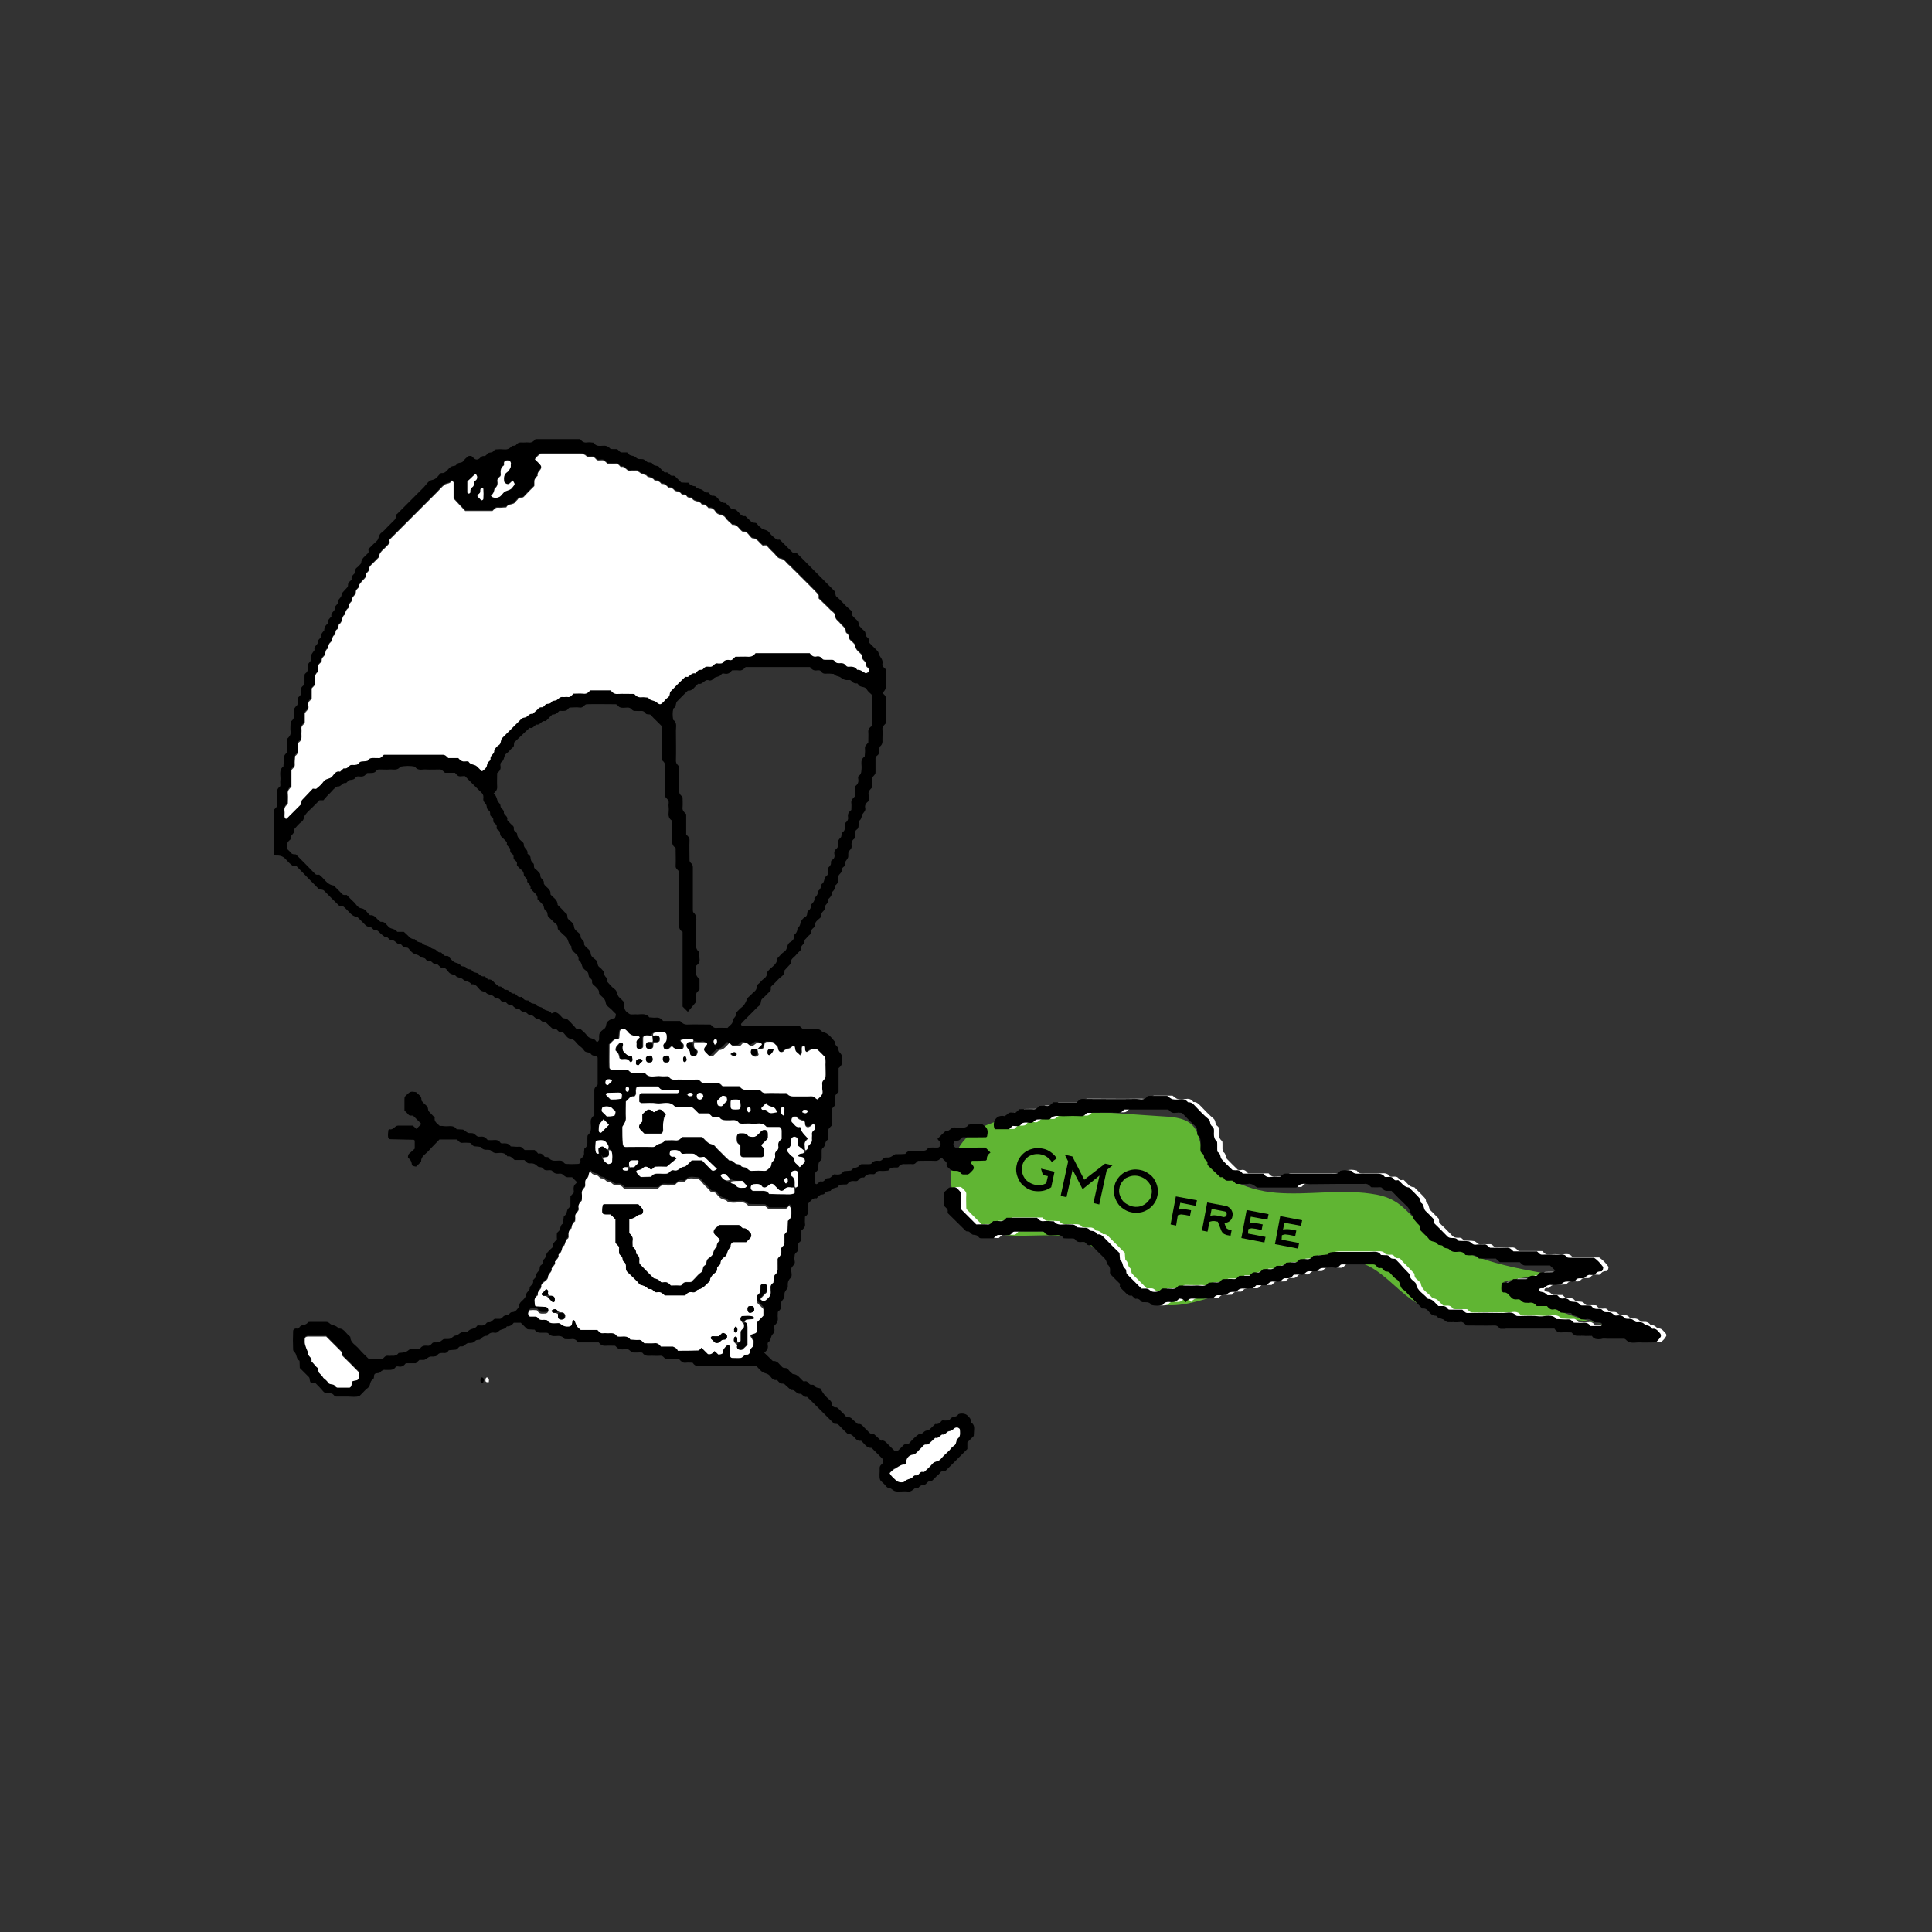 <?xml version="1.0" encoding="UTF-8"?> <!-- Generator: Adobe Illustrator 26.1.0, SVG Export Plug-In . SVG Version: 6.00 Build 0) --> <svg xmlns="http://www.w3.org/2000/svg" xmlns:xlink="http://www.w3.org/1999/xlink" id="Layer_1" x="0px" y="0px" viewBox="0 0 696 696" style="enable-background:new 0 0 696 696;" xml:space="preserve"><rect x="0" y="0" width="696" height="696" fill="#333333" stroke="none"/> <style type="text/css"> .st0{fill:#60B533;} .st1{fill:#FFFFFF;} </style> <path class="st0" d="M419.4,402.2c3.9,0.2,8.3,0.7,10.7,3.8c1.5,1.9,1.9,4.4,2.6,6.7c3.6,10.7,15.9,16.1,27.1,17 c11.3,0.9,22.7-1.3,33.9,0.3c3,0.4,5.9,1.1,8.5,2.6c3.4,1.9,5.8,5,8.6,7.6c13.7,13.2,33.8,16.7,52.6,19.6c-7.3-0.6-14.7,0.1-21.7,2 c11.2,7.4,23.8,12.8,36.9,15.6c-23-6.4-50.3,4.5-69.9-9.1c-6.2-4.3-11.1-10.9-18.3-13.3c-7.2-2.4-15-0.1-22.2,2.2 c-10.3,3.3-20.5,6.5-30.8,9.8c-7.8,2.5-16.6,5-24,1.5c-9-4.2-12.8-15.5-21.4-20.4c-11.2-6.4-26.2,0.1-38-5.2 c-14.7-6.6-15.2-28.6-1.9-36C370.6,397,399.6,401.1,419.4,402.2z"></path> <g> <path class="st1" d="M479.9,452.2H475c-0.6,0.8-1.3,1.4-2.5,1.2c-0.6-0.1-1.2,0-1.8,0c-0.4,0-0.7,0.1-1,0.5 c-0.4,0.5-0.8,0.8-1.5,0.7c-1,0-2,0.1-3,0.1c-0.8,1.3-2,1.1-3.2,1.1c-0.2,0-0.4,0.1-0.5,0.2c-0.7,1-1.6,1.1-2.6,1 c-0.6,0-1.2,0-1.8,0c-0.2,0-0.4,0.2-0.5,0.3c-0.5,0.7-1.2,1.1-2.1,0.9c-1.2-0.3-1.9,0.5-2.5,1.2h-3.6c-0.6,0.5-1,1.3-2,1.2 c-1.2-0.1-2.4,0-3.6,0c-0.4,0-0.7,0.2-1,0.5c-0.4,0.5-0.9,0.7-1.5,0.7c-1,0-2,0.1-3,0.1c-1.2,1.7-2.9,1-4.4,1c-1.8,0.1-3.7,0-5.5,0 c-0.4,0-0.9,0-1.1,0.2c-1,1.5-2.6,0.8-3.9,1c-0.6,0.1-1.2-0.1-1.8,0c-0.3,0.1-0.6,0.5-0.9,0.7c-0.8,0.6-2.6,0.7-3.3,0.1 c-1-0.8-1-0.8-2.1-0.8c-0.4,0-0.8,0-1.2,0c-1.2-1.2-2.3-2.3-3.5-3.5c-0.6-0.6-1.2-1.1-1.7-1.7c-0.6-0.6-0.1-1.5-0.8-2.1 c-1-0.7-0.5-2.3-1.7-2.9c-0.1-0.8-0.1-1.6-0.2-2.6c-1.7-1.7-3.5-3.5-5.4-5.4c-0.7-0.7-1.4-1.5-2.5-1.3c-0.6-0.8-1.5-1.3-2.5-1.3 c-0.6-0.9-1.5-1.2-2.6-1.1c-0.8,0.1-1.6-0.1-2.4-0.2c-0.8-1.3-2.1-0.9-3.2-1c-1.7-0.2-3.7,0.7-5-1.1c-1.2,0-2.4-0.2-3.6-0.1 s-1.9-0.4-2.5-1.2h-11c-0.6,0.8-1.3,1.4-2.5,1.2c-0.8-0.1-1.6,0-2.3,0c-0.7,0.6-1,1.3-2,1.2c-1.4-0.1-2.8,0-4.1,0 c-1.9-1.9-3.6-3.6-5.3-5.3c-0.1-0.2-0.2-0.4-0.2-0.5c0-1.6-0.1-3.3,0-4.9c0.1-1-0.6-1.4-1.1-2c-0.4-0.4-0.8-0.8-1.5-0.7 c-0.8,0.1-1.6-0.2-2.2,0.6c-0.4,0.5-0.9,0.8-1.2,1.1v5.1c0.5,0.6,1.4,1,1.2,2c0,0.2,0,0.4,0.1,0.6c2.1,2.2,4.3,4.3,6.5,6.4 c0.2,0.2,0.8,0,1.1,0.2c0.5,0.3,0.9,1,1.4,1.1c0.8,0.2,1.6,0.1,2.1,0.9c0.3,0.4,0.6,0.4,1.1,0.4c1.4-0.1,2.8,0,4.2,0 c1.3-1.2,1.3-1.2,2-1.2c0.4,0,0.8,0,1.2,0c0.8,0,1.6,0,2.4,0c0.9,0,1.1-1.2,1.9-1.2c3.4-0.1,6.9,0,10.3,0c0.2,0,0.5,0,0.5,0.2 c0.8,1.3,2,1,3.2,1.1c1.4,0,2.9-0.4,3.8,1.1c1,0,2,0.1,3,0.1c0.5,0,0.9,0,1.1,0.3c0.7,1,1.7,1,2.7,0.9c0.8-0.1,1.1,0.4,1.5,0.8 c0.5,0.6,1.1,0.3,1.7,0.4c1.4,1.4,2.8,2.9,4.3,4.3c0.8,0.7,1.2,1.5,1.3,2.5c0.9,0.6,1.2,1.5,1.1,2.6c0,0.4,0,0.9,0.2,1.1 c1.1,1.2,2.3,2.3,3.4,3.4c0,0.5-0.2,1,0,1.2c0.5,0.6,1.1,1.2,1.7,1.7c0.7,0.7,1.3,1.6,2.5,1.3c0.4,0.4,0.9,0.8,1.3,1.2 c0.9-0.2,1.5,0.2,2.1,0.9c0.1,0.1,0.3,0.3,0.5,0.3c1.2,0.1,2.5-0.3,3.2,1c1.4,0.4,2.7,0.4,4.1,0c0.8-1.3,2.1-1.1,3.2-1 s1.9-0.3,2.6-1.2c0.2-0.3,1.3-0.1,1.6,0.3c0.3,0.3,0.6,0.6,0.9,0.9c0.7-0.8,1.3-1.3,2.5-1.3c2.4,0.1,4.8,0,7.2,0 c0.7-0.6,1.1-1.3,2-1.2c1,0.1,2-0.1,3-0.1c0.8-1.3,2-1.1,3.2-1.1c0.2,0,0.4-0.1,0.5-0.2c0.7-0.9,1.6-1.1,2.6-1 c0.8,0.1,1.6-0.1,2.4,0c1,0.1,1.4-0.7,2-1.2h3.6c0.8-0.7,1.3-1.5,2.6-1.3c0.8,0.1,1.6,0,2.4,0c1.2-1.2,1.2-1.3,2.5-1.2 c0.9,0.1,1.5-0.3,2.1-1c0.1-0.1,0.3-0.3,0.5-0.3c0.8,0,1.6-0.1,2.4,0c1.2,0.2,1.6-1.1,2.5-1.2c0.8-0.1,1.6,0,2.4,0 c0.4,0,0.9,0,1.1-0.2c0.8-1.3,2.1-0.9,3.3-1c1,0,2-0.1,3,0s1.4-0.7,2-1.2c0.2,0,0.4-0.1,0.6-0.1c3.7,0,7.3,0,11,0 c0.5,0,0.8,0.1,1.1,0.4c0.4,0.4,0.7,1,1.5,0.9c1-0.2,1.2,1,1.9,1.2c0.6,0.1,1.1,0,1.6,0.5c0.8,0.9,1.6,1.9,2.6,2.5 c1.4,0.8,0.8,2.6,2.1,3.5c0.8,0.5,1.5,1.4,2.2,2.1s1.4,1.4,2.2,2.2c0.9,0.9,1.7,1.7,2.6,2.6c1.2-0.2,1.9,0.5,2.5,1.3 c0.7,0.8,1.4,1.3,2.5,1.3c0.6,0.9,1.6,1,2.5,1.3c0.7,0.3,1.1,1.1,2,1c1.4-0.1,2.8,0,4.3,0c1-0.1,1.4,0.6,2.1,1.2 c3.3,0,6.8,0,10.2,0c1,0,1.3,0.7,2,1.2h19.5c0.7,0.7,1.3,1.4,2.5,1.3s2.4,0,3.6,0c0.7,0.5,1,1.3,2,1.2c1.8-0.1,3.6,0.1,5.4,0.1 c0.9,1.5,2.4,1.1,3.8,1.1c1.6,0,3.2,0,4.9,0c1,0,2,0,3,0c0.2,0,0.4,0.1,0.5,0.2c1.4,1.7,3.4,0.8,5.1,1c1.6,0.1,3.2,0,4.9,0 c0.4,0,0.8-0.1,1.1-0.3c0.6-0.5,1.1-1.1,1.5-1.8c0.2-0.2,0.1-0.9-0.2-1.1c-0.8-0.8-1.4-2-2.9-1.7c-0.6-0.9-1.5-1.3-2.5-1.3 c-0.6-0.9-1.5-1.2-2.6-1.1c-0.4,0-0.9,0-1.1-0.2c-0.7-0.9-1.6-1.1-2.7-1c-0.4,0-0.9,0-1.1-0.3c-0.7-1-1.7-1-2.7-0.9 c-0.5,0.1-0.8-0.1-1.1-0.3c-1.1-0.9-1.1-0.9-2.7-0.9c-0.5,0-0.8-0.1-1.1-0.4c-0.4-0.4-0.7-0.9-1.5-0.8c-1,0.1-2,0.1-2.7-0.9 c-0.2-0.3-0.6-0.3-1.1-0.3c-0.8,0-1.6,0-2.4,0c-0.4,0-0.7-0.2-1-0.6c-0.4-0.5-0.9-0.7-1.6-0.7c-0.6,0-1.2-0.1-1.7-0.2 c-0.6-1-1.6-1.2-2.6-1c-1,0.1-1.4-0.7-2-1.2h-3.5c-0.2-0.2-0.4-0.3-0.5-0.4c-0.6-0.6-0.6-0.6-2.1-0.9c-0.2,0-0.3-0.2-0.4-0.4 c-0.1-0.3,0.1-0.6,0.5-0.8c0.4-0.1,1,0.1,1.2-0.1c0.7-0.8,1.5-1.2,2.6-1.1c1.2,0.1,2.4-0.1,3.6-0.1c0.8-1.3,2-1.1,3.2-1.1 c0.4,0,0.8,0.1,1.2,0c0.3-0.1,0.7-0.4,0.9-0.6c0.4-0.5,1-0.5,1.6-0.6c0.6,0,1.2,0.2,1.7-0.3c0.6-0.7,1.2-1.1,2.1-0.9 c0.2,0,0.4,0,0.6,0c0.5,0.1,0.8,0,1.1-0.4c0.5-0.7,1.2-0.9,2.1-0.9c0.4,0,0.8-1.3,0.6-1.6c-0.9-1.3-2-2.4-3.3-3.3 c-2.9,0-5.8,0-8.6,0c-0.4,0-0.9,0-1.1-0.2c-1-1.5-2.6-0.9-3.9-0.9c-1.6-0.1-3.2-0.1-4.9,0c-1,0.1-1.4-0.7-2-1.2h-8.5 c-0.7-0.7-1.3-1.4-2.5-1.3c-2,0.1-4,0-5.9,0c-0.8-0.4-1.1-1.3-2.1-1.2c-1,0.1-2-0.1-3,0.1c-1.2,0.2-1.6-1-2.6-1.2 c-1.2-0.2-2.4-0.1-3.6-0.2c-0.2,0-0.3-0.3-0.4-0.4c-0.4-0.5-0.9-0.7-1.6-0.6c-0.8,0-1.5,0-2.2-0.7c-1.5-1.6-3.1-3.2-4.7-4.7 c-0.2-0.6,0.1-1.2-0.4-1.7c-0.9-0.8-1.7-1.8-2.6-2.6c-1-0.8-0.5-2.4-1.7-3c-0.1-0.5-0.1-1.2-0.5-1.6c-1.2-1.4-2.6-2.6-3.8-3.9 c-1.8,0-2.6-1.6-3.8-2.6c-0.1-0.1-0.4-0.1-0.6,0c-0.5,0.1-0.8,0-1.1-0.4c-0.5-0.8-1.2-0.9-2.1-0.8c-0.4,0-1,0.1-1.2-0.1 c-0.8-1.2-2-1.2-3.2-1.1c-1.8,0-3.7,0-5.5,0c-1.2,0-2.5,0.3-3.2-1c-1.4-0.4-2.7-0.4-4.1,0c-0.8,1.3-2.1,1-3.2,1c-5.5,0-11,0-16.4,0 c-1,0-1.4,0.7-2.1,1.2c-1.1,0-2.3-0.1-3.5,0s-1.9-0.4-2.5-1.2h-7.4c-0.6-0.8-1.3-1.5-2.5-1.2c-0.4,0.1-0.8,0-1.2-0.1 c-1.3-1.3-2.6-2.5-3.9-3.9c-0.6-0.7-0.3-1.9-1.3-2.5c-0.2-0.1-0.2-0.7-0.3-1.1c0-0.6,0-1.2,0-1.8c0-0.4,0-0.9-0.2-1.1 c-0.9-0.7-1.1-1.6-1-2.6c0-1,0.4-2-0.7-2.8c-0.9-0.6-0.4-1.8-1.3-2.6c-1.7-1.4-3.2-3.1-4.8-4.7c-0.7-0.7-1.4-1.4-2.5-1.3 c-0.6-0.9-1.5-1.3-2.6-1.1c-1,0.1-2.1,0.2-3,0c-0.7-0.1-1.3-0.8-1.9-1.2c-2.2,0-4.5,0-6.7,0c-0.2,0-0.4,0.1-0.5,0.2 c-1,1.6-2.5,0.9-3.9,0.9c-6.5,0.1-13,0-19.5,0c-1,0-1.4,0.7-2,1.2h-8.5c-0.7,0.7-1.3,1.5-2.5,1.3c-0.8-0.1-1.6,0-2.4,0 c-0.7,0.5-1,1.3-2,1.2c-1.8-0.1-3.6,0-5.4,0c-0.7,1-1.5,1.4-2.6,1.2c-0.6-0.1-1.1,0.1-1.6,0.6c-0.2,0.3-0.6,0.5-1,0.6 c-0.2,0.1-0.4,0-0.6,0c-2.6-0.2-3.9,2.3-3.1,4.4c0.1,0.2,0.3,0.4,0.4,0.4c1.6,0,3.2,0,4.9,0c0.4-0.4,0.8-0.8,1.3-1.2 c0.8,0,1.6,0.1,2.4-0.1c0.5-0.1,0.9-0.9,1.4-1.1c0.8-0.2,1.6-0.2,2.4,0c1.2,0.2,1.6-1.1,2.6-1.2c1.2-0.2,2.4,0,3.6,0 c0.4,0,0.9,0,1.1-0.2c1.5-1.7,3.4-0.9,5.1-1c2-0.1,4.1-0.1,6.1,0c1,0,1.4-0.6,2.1-1.2c3.7,0,7.6,0,11.4,0c1,0,1.3-0.7,2-1.2h15.8 c0.6,0.7,1.3,1.4,2.5,1.2c0.8-0.1,1.6,0,2.4,0c1.6,1.6,3.2,3.2,4.8,4.8c0.7,0.6,0.7,1.4,0.7,2.2c0,0.4,0,1,0.2,1.1 c1.2,0.8,1,2.1,1,3.3c0,0.8-0.1,1.6,0,2.4c0,0.3,0.4,0.7,0.6,0.9c0.6,0.4,0.5,1,0.6,1.6c0.1,0.8,1.3,1,1.2,1.9c0,0.2-0.1,0.5,0,0.6 c1.4,1.4,2.9,2.8,4.6,4.4c0.2,0.1,0.9-0.3,1.3,0.4c0.2,0.3,0.5,0.7,0.9,0.8c0.6,0.1,1.2,0.1,1.8,0c0.9-0.1,1.2,1,1.9,1.2 c0.2,0,0.4,0,0.6,0c1.2,0,2.5,0.1,3.6,0c1.4-0.2,2.2,0.6,3.2,1.3c4.7,0,9.3,0,14,0c0.2,0,0.4-0.1,0.5-0.2c1.2-1.7,3-0.9,4.5-1 c6.7-0.1,13.4,0,20.1-0.1c1,0,1.4,0.7,2,1.2c0.9,0,1.9,0,2.9,0c0.5,0,0.8,0,1.1,0.4c0.8,1.3,2.2,0.7,3.3,0.9 c1.9,1.9,3.7,3.8,5.6,5.6c0.8,0.7,0.9,1.7,1.3,2.5c0.3,0.7,1.1,1.1,1,2c0.7,0.7,1.3,1.5,2,2.2c0.6,0.5,0.4,1.1,0.4,1.8 c0.2,0.2,0.5,0.5,0.8,0.8c0.9,0.9,1.9,1.6,2.5,2.6c0.8,1.1,2.4,0.5,3,1.7c0.1,0.2,0.3,0.3,0.5,0.3c0.6,0,1.2-0.1,1.6,0.6 c0.5,0.8,1.6,0.4,2,0.9c0.8,0.8,1.6,1.1,2.7,1c1.2-0.1,2.4-0.2,3.2,1.1c0.8,0,1.6,0.2,2.4,0.1c1.2-0.1,1.9,0.4,2.5,1.2h6.1 c0.5,0.4,0.9,0.8,1.4,1.3h7.2c0.6,0.5,1,1.2,2,1.2c3-0.1,6.1,0,8.9,0c0.7,0.7,1.3,1.3,1.9,1.8c-0.3,0.2-0.7,0.6-1,0.6 c-1.4,0.1-2.8,0-4.3,0.1c-0.3,0-0.7,0.4-0.9,0.7c-0.4,0.6-1,0.6-1.6,0.5c-1.2-0.2-1.9,0.4-2.5,1.2h-4.9c-0.8,1.1-1.9,1.3-3.1,1.2 c-0.8-0.1-1.1,0.3-1.1,1c0,0.6-0.1,1.2,0,1.8c0.1,0.3,0.5,0.8,0.7,0.8c1.5-0.2,2,1.2,2.9,1.9c0.5,0.4,1,0.6,1.6,0.6 s1.2-0.2,1.7,0.3c0.6,0.6,1.1,1.1,2.1,0.9c0.4-0.1,0.8,0.1,1.2,0c1.2-0.2,1.9,0.4,2.5,1.2h3.7c0.6,0.8,1.3,1.5,2.5,1.2 c0.9-0.2,1.5,0.2,2.1,0.9c0.3,0.3,0.6,0.3,1.1,0.3c1,0,2,0.1,3,0.1c0.6,1.2,2.2,0.8,2.9,1.7c0.1,0.2,0.3,0.3,0.4,0.4 c0.2,0.1,0.4,0.1,0.5,0.2c1.5,0.2,3.3-0.6,4.4,1.1c0.8,0,1.6,0,2.4,0.1c0.5,0.1,0.7,0.5,0.5,0.8c-0.1,0.2-0.3,0.4-0.4,0.4 c-1.2,0-2.4,0-3.7,0c-0.6-0.8-1.3-1.4-2.5-1.2c-1.2,0.1-2.4,0-3.5,0c-0.7-0.6-1.1-1.3-2-1.2c-1.4,0.1-2.8-0.1-4.2-0.1 c-1.8-2.1-4.2-0.8-6.3-1c-2.4-0.2-4.9,0-7.3-0.1c-0.4,0-0.9,0-1.1-0.2c-1.2-1.7-3-0.9-4.5-0.9c-4.3-0.1-8.5-0.1-12.8,0 c-1,0-1.4-0.7-2-1.2c-1.3,0-2.7,0-4.2,0c-0.5,0-0.8,0-1.1-0.4c-0.8-1.3-2.2-0.7-3.3-0.9c-1.2-1-2-2.6-3.8-2.6 c-1.4-1.9-4-2.8-4.3-5.5c-0.8-1.1-2.5-1.6-2.2-3.3c-0.8-0.9-1.7-1.7-2.5-2.6c-1-1-2-2-2.8-3c-0.8-0.1-1.4,0.1-1.8-0.5 c-0.3-0.5-0.8-0.9-1.5-0.8c-0.6,0.1-1.2-0.1-1.8-0.1c-0.9-1.5-2.4-1.1-3.8-1.1c-4.3,0-8.5,0-12.8,0c-0.6,0-1.2,0.1-1.8,0.2 C480.7,451.2,480.6,451.4,479.9,452.2"></path> <path class="st1" d="M176.1,497.9c0-0.4,0.1-0.8,0-1.1c-0.1-0.3-0.5-0.6-0.7-0.6c-0.4,0.1-0.5,0.5-0.5,0.9 C174.8,497.6,175,498.1,176.1,497.9"></path> <path d="M297.5,503c1,1.2,2.4,1.7,2.2,3.2c0,0.2,0.5,0.6,0.8,0.7c0.3,0.2,0.9,0,1.1,0.2c0.8,0.6,1.4,1.4,2.2,2.1 c0.6,0.5,0.9,1.5,1.9,1.4c0.7-0.1,1.1,0.4,1.5,0.8c0.6,0.5,1.2,1.1,1.8,1.6c1.5-0.3,2,1.1,2.9,1.8s1.4,2.1,2.9,1.8 c0.9,0.8,1.8,1.6,2.6,2.4c1.2-0.3,1.8,0.6,2.5,1.3s1.4,1.4,2.2,2.2c0.3,0.3,1.3,0.3,1.6-0.1c0.6-0.6,1.2-1.1,1.7-1.7 c0.5-0.6,1.1-0.4,1.9-0.5c0.7-0.8,1.5-1.7,2.4-2.5c0.4-0.4,0.9-0.7,1.4-1.1c1.2,0.3,1.6-1,2.5-1.2c0.4-0.1,0.8-0.1,1.1-0.3 c0.8-0.7,1.5-1.4,2.2-2.1c0.8,0.1,1.6-0.1,2.1-0.9c0.3-0.4,0.6-0.5,1.1-0.4c0.4,0.1,0.8,0,1.2,0c0.5,0.1,0.8-0.1,1-0.5 c0.7-1.1,2.4-0.5,2.9-1.7c1-0.5,2.6-0.3,3.3,0.4c0.8,0.7,1.4,1.4,1.3,2.5c1.3,0.8,1.2,2,1.1,3.2c0,0.6-0.1,1.2-0.1,1.7 c-0.8,0.8-1.5,1.5-2.3,2.3v2.4c-2.5,2.5-5.1,5.1-7.7,7.7c-0.6,0.6-1.6,0-2.1,0.8c-0.3,0.5-0.8,0.9-1.3,1.3 c-0.6,0.6-1.1,1.2-1.7,1.7c-0.1,0.1-0.4,0.1-0.6,0.1c-1-0.1-1.3,1.1-1.9,1.2c-0.8,0.1-1.5,0.2-2.1,0.9c-0.4,0.6-1.2,0.1-1.6,0.5 c-0.8,0.7-1.5,1.3-2.6,1.1c-0.8-0.1-1.6,0-2.4,0s-1.7,0.1-2.3-0.2c-0.7-0.3-1.1-1-2-1.1c-0.8,0-1.2-1-1.8-1.5 c-0.5-0.4-0.9-0.9-1.3-1.3c-0.5-1.3-0.1-2.8-0.2-4.1c-0.1-1,0.5-1.4,1.1-2c0.3-0.4,0.2-1.3-0.1-1.6c-1.3-1.3-2.6-2.6-3.9-3.9 c-1.9,0.1-2.6-1.6-3.8-2.6c-1.2,0.3-1.9-0.6-2.5-1.3c-0.7-0.8-1.5-1.2-2.5-1.3c-1-1-2.1-2-3-3c-0.5-0.6-1.1-0.4-1.7-0.5 c-2.8-2.8-5.7-5.7-8.5-8.5c-0.4-0.4-0.9-0.8-1.3-1.2c-1.2,0.3-1.7-1.2-2.5-1.1c-1.4,0.1-1.8-1.7-3.2-1.3c-0.7-0.7-1.5-1.3-2.2-2 c-0.5-0.6-1.2-0.2-1.6-0.5c-0.5-0.2-0.9-0.8-1.3-1.2c-1.2,0.3-1.9-0.6-2.5-1.4c-0.7-0.9-1.7-0.9-2.5-1.3c-0.9-0.5-1.5-1.4-2.3-2.2 c-6.8,0-13.7,0-20.6,0c-1.2,0-1.9-0.4-2.5-1.3c-0.8,0-1.7-0.1-2.4,0c-1.2,0.2-1.8-0.6-2.5-1.3h-4.8c-0.6-0.5-1-1.3-2-1.2 c-1,0.1-2,0-3,0c-1.2,0-2.4,0.3-3.3-1c-0.1-0.2-0.7-0.2-1.1-0.2c-0.8,0-1.6,0.1-2.4,0c-0.9-0.1-1.3-1.4-2.5-1.2 c-0.8,0.1-1.6,0.2-2.4,0c-0.5-0.1-0.9-0.7-1.5-1.2c-1,0-2.3-0.1-3.4,0c-1.2,0.1-1.9-0.4-2.5-1.2h-7.4c-0.6-0.8-1.3-1.4-2.5-1.2 c-0.8,0.1-1.6,0-2.4,0c-0.7-1.2-2-1.2-3.2-1.1c-1.1,0.1-2-0.1-2.7-1c-0.2-0.2-0.7-0.2-1.1-0.2c-1.4-0.1-2.9,0.4-3.8-1.1 c-0.6,0-1.2-0.1-1.8-0.1c-0.4,0-0.8,0-1.1-0.3c-0.7-0.7-1.4-1.4-2.1-2.1h-2.5c-0.6,0.8-1.4,1.4-2.5,1.3c-0.6,1.2-2.1,0.9-2.9,1.7 c-0.4,0.5-0.9,0.7-1.6,0.6c-1.1-0.2-1.9,0.2-2.6,1.1c-1.1,0-1.8,0.5-2.5,1.3c-0.3,0.3-1.1,0-1.6,0.4c-1,0.9-1,0.8-2.1,0.9 c-0.9,0-0.9,0-2.1,0.9c-0.3,0.3-0.6,0.4-1.1,0.3c-0.9-0.1-1.1,1.1-1.9,1.2c-0.8,0.1-1.6,0.1-2.4,0.2c-0.2,0-0.3,0.3-0.4,0.4 c-0.4,0.5-0.9,0.7-1.6,0.6c-0.8,0-1.6-0.1-2.2,0.7c-0.4,0.6-1,0.5-1.6,0.6c-0.6,0-1.1-0.1-1.7,0.3c-1.4,1-1.4,0.9-2,0.9 c-0.4,0-0.8,0-1.2,0c-0.4,0.4-0.9,0.8-1.3,1.2h-3.6c-0.6,0.8-1.4,1.4-2.5,1.2c-0.4-0.1-1-0.1-1.1,0.1c-1,1.5-2.5,1-3.8,1.1 c-0.2,0-0.4-0.1-0.6,0c-0.3,0.2-0.8,0.3-1,0.6c-0.5,0.8-1.5,0.4-2.1,0.8c-0.7,0.5,0,1.6-0.9,2.1c-1.1,0.7-0.6,2.2-1.7,3 c-1,0.7-1.7,1.7-2.6,2.5l-0.4,0.4c-1.3,0.5-2.8,0.2-4.1,0.2c-1.4,0-2.8,0-4.3,0c-0.3,0-0.7-0.3-0.9-0.6c-0.4-0.5-1-0.6-1.6-0.6 c-0.8,0-1.5,0.1-2.2-0.7c-0.9-1.1-1.9-2.1-2.8-3c-1.7,0-1.8,0-2-1c-0.1-0.4,0-0.8-0.3-1.1c-1.1-1.1-2.3-2.3-3.3-3.3 c0-1-0.1-1.8-0.1-2.6c-1.2-0.6-0.9-2.1-1.7-3c-0.3-0.3-0.6-0.6-0.6-1c-0.1-2.2-0.1-4.5,0-6.7c0-0.6,0.6-1,1.3-0.9 c0.4,0.1,0.8-0.1,1-0.5c0.7-1.1,2.3-0.5,3-1.7c0.1-0.2,0.7-0.2,1.1-0.2c1.8,0,3.7,0,5.5,0c1,0,1.3,0.8,2,1c0.9,0.3,1.9,0.5,2.5,1.4 c1.1-0.1,1.8,0.5,2.5,1.3c0.5,0.6,1.1,1.2,1.7,1.7c0,2.1,1.9,2.9,3,4.2c1.2,1.4,2.5,2.6,3.7,3.8h4.9c0.6-0.6,1-1.3,2-1.2 c0.4,0.1,0.8,0,1.2,0c1.1,0.1,2-0.1,2.6-1c1-0.1,2-0.1,2.8-0.5c0.7-0.3,1.1-1.1,2.1-0.9c0.6,0.1,1.2,0,1.8,0c0.5,0,0.9,0,1.1-0.3 c0.7-1,1.7-1,2.7-0.9c0.7,0.1,1.1-0.4,1.5-0.8c0.3-0.4,0.6-0.4,1.1-0.4c1.5,0,1.5,0,2.7-0.9c0.2-0.1,0.3-0.3,0.5-0.3 c0.8-0.1,1.7,0.1,2.4-0.2c0.7-0.3,1-1,2-1.1c0.7-0.1,1.3-0.9,1.9-1.1c0.5-0.2,1.2,0,1.8-0.1c0.3-0.1,0.7-0.4,0.9-0.6 c0.9-0.8,2.3-0.5,3-1.7c0.1-0.2,0.8-0.1,1.2-0.1c0.9,0.1,1.6-0.1,2.1-0.8c0.4-0.6,1.1-0.2,1.6-0.5s0.9-0.8,1.4-1.1 c0.1-0.1,0.4,0,0.6,0c0.4,0,0.8,0,1.2,0s0.7-0.2,1-0.5c0.2-0.3,0.6-0.6,0.9-0.7c0.6-0.1,1.1-0.1,1.6-0.6c0.2-0.3,0.6-0.6,0.9-0.6 c1.4,0,2-1.2,2.7-2.1c-0.2-1.2,0.8-1.8,1.4-2.4c0.6-0.6,0.9-1.1,1.1-2c0.1-0.9,1.5-1.3,1.2-2.5c0.6-0.8,1.6-1.3,1.2-2.5l1.2-1.3 c-0.2-0.9,0.3-1.5,0.9-2.1c0.6-0.5,0-1.6,0.9-2.1c0.8-0.5,0.3-1.6,0.9-2c0.9-0.7,0.7-1.8,1.3-2.5c0.5-0.6,1.1-1.2,1.7-1.7 c0.6-0.5,0.2-1.2,0.5-1.6c0.3-0.5,0.8-0.9,1.2-1.4c0.1-0.1,0-0.4,0-0.6c0-0.4,0-0.8,0-1.2c0-0.4,0.1-0.7,0.5-1 c1-0.7,0.5-2.3,1.7-2.9c0.1-0.6,0.1-1.2,0.2-1.7c0.1-0.4,0-1,0.3-1.1c1-0.6,0.8-1.8,1.3-2.5c0.2-0.3,0.6-0.6,0.9-0.9V431 c0.3-0.3,0.5-0.7,0.8-0.9c0.4-0.3,0.5-0.6,0.4-1.1c-0.1-0.6-0.1-1.3,0.1-1.8c0.2-0.5,0.7-0.8,1.1-1.3c-0.6-0.6-1.2-1.2-1.8-1.8 c-0.4,0-0.8,0-1.2,0c-0.9,0-1,0-2.1-0.9c-0.3-0.3-0.6-0.4-1.1-0.4c-1,0.1-2,0.1-2.7-0.9c-0.1-0.1-0.3-0.3-0.5-0.3 c-0.9-0.2-2.1,0.4-2.8-0.6c-0.5-0.8-1.6-0.3-2.1-0.9c-0.8-0.8-1.6-1.1-2.7-1c-1,0.1-1.4-0.7-2-1.2h-3.5c-0.8-0.6-1.4-1.6-2.6-1.3 c-0.9-1.5-2.4-1.3-3.8-1.2c-0.9,0.1-1.5-0.3-2.1-0.9c-0.2-0.2-0.7-0.3-1.1-0.3c-1.1,0.1-2-0.1-2.6-1c-0.6-0.1-1.2-0.2-1.7-0.2 c-0.7,0-1.2-0.2-1.5-0.7c-0.3-0.4-0.6-0.6-1-0.6c-0.8,0-1.6-0.1-2.4,0c-1,0.1-1.4-0.7-2-1.2h-6.3c-1.2,1.3-2.7,2.7-4,4.2 c-1,1.1-2.7,1.9-2.6,3.8c-0.6,0.6-1.1,1.1-1.7,1.7c-0.2,0.2-1.6-0.2-1.6-0.5c-0.1-1-0.4-1.9-1.3-2.5c-0.3-0.2-0.1-1.3,0.3-1.6 c0.8-0.7,1.5-1.3,2-1.8c0-1.2,0-2,0-2.8c0-0.2-0.3-0.4-0.4-0.4c-2.8-0.1-5.7-0.1-8.5-0.2c-0.3,0-0.7-0.5-0.7-0.8 c-0.1-0.8,0-1.6,0.1-2.4c0-0.2,0.3-0.4,0.4-0.4c1.4,0.4,1.9-1.3,3.1-1.3c1,0,2,0,3,0h2.3c0.5,0.4,0.9,0.8,1.3,1.2 c0.6-0.6,1.2-1.2,1.8-1.8c-1-1-2-2-3-3c-0.6-0.1-1.2,0.2-1.7-0.4c-0.4-0.5-0.8-0.9-1.4-1.4c0-1.3,0-2.7,0-4.1c0-0.4,0-0.8,0.3-1.1 c0.6-0.5,1.1-1.2,1.8-1.5c0.5-0.2,1.2-0.1,1.8,0c0.2,0,0.4,0.1,0.5,0.2c0.6,0.8,1.7,1.1,1.7,2.4c0,0.2,0,0.4,0.1,0.6 c0.5,0.6,1.1,1.2,1.7,1.7c0.8,0.6,0.4,1.5,0.9,2.1c0.7,0.8,1.4,1.4,2.1,2.2c-0.3,1.5,0.9,2.1,1.8,3c0.5,0,1.1,0,1.7,0.1 c1.5,0.2,3.3-0.6,4.4,1.1c0.6,0,1.2,0.1,1.8,0.1c0.5,0,0.8,0.1,1.1,0.4c1.2,0.9,1.2,0.9,2.1,0.9c1,0,1,0,2.1,0.9 c0.3,0.3,0.6,0.4,1.1,0.4c1-0.1,2-0.1,2.7,0.9c0.1,0.1,0.3,0.3,0.5,0.3c0.6,0,1.2,0.1,1.8,0c1.1-0.1,2,0,2.6,1 c0.1,0.1,0.3,0.2,0.5,0.2c1.2,0,2.4-0.2,3.2,1.1c1,0,2,0.2,3,0.1s1.4,0.7,2,1.2h3.6c0.5,0.4,0.9,0.8,1.3,1.3 c0.9-0.2,1.6,0.1,2.1,0.9c0.4,0.6,1.3,0.1,1.6,0.5c1,1.5,2.5,1.1,3.8,1.1c0.6,0,1.2,0,1.6,0.6c0.2,0.3,0.6,0.6,0.9,0.6 c1.4,0.1,2.8,0.1,4.3,0c0.6,0,1-0.5,0.9-1.2c-0.1-0.5,0.1-0.7,0.5-1c0.5-0.4,0.8-0.8,0.8-1.5c-0.1-0.6,0.1-1.2,0.1-1.8 c1.5-0.9,1-2.5,1.1-3.8c0-0.4,0-0.9,0.2-1.1c1.7-1.5,0.9-3.4,1-5.1c0.1-1,0.6-1.4,1.3-2.1c0-2.9,0-6,0-9c0-1,0.8-1.3,1.2-2 c0-3,0-6,0-9.1c0-0.9,0-1-0.9-1.2c-0.6-0.1-1.2-0.2-1.5-0.7c-0.6-0.9-1.9-0.3-2.5-1.3c-0.4-0.7-1.1-1.2-1.7-1.7 c-1.1-0.8-1.6-2.3-3.2-2.5c-1.2-0.1-1.8-1.5-2.7-2.3c-0.1-0.1-0.4-0.2-0.6-0.1c-1.2,0.3-1.4-1.4-2.5-1.2c-0.2,0-0.5,0.1-0.6,0 c-0.5-0.4-0.9-0.8-1.3-1.2c-0.4-0.4-0.9-0.8-1.3-1.2c-1.2,0.3-1.7-0.9-2.5-1.2c-1.2,0.3-1.6-1.2-2.5-1.2c-1,0-1.4-0.6-2-1.1 c-1.1,0-1.9-0.5-2.5-1.3c-1.2,0.2-1.8-0.6-2.5-1.3c-0.9,0.2-1.5-0.2-2.1-0.9c-0.5-0.7-1.6,0-2.1-0.9c-0.5-0.8-1.4-0.6-2.1-0.9 c-0.7-1.4-2.7-0.7-3.4-2.2c-1.1,0.1-1.9-0.5-2.5-1.3s-1.4-1.5-2.5-1.3c-0.6-1.2-2.1-0.9-2.9-1.7c-0.8-0.9-2.4-0.5-3-1.7 c-1-0.1-1.9-0.4-2.5-1.3c-0.6-0.8-1.3-1.6-2.5-1.3c-0.4-0.4-0.9-0.8-1.3-1.2c-0.9,0.2-1.5-0.3-2.1-0.9c-0.5-0.6-1.6,0-2.1-0.9 c-0.5-0.8-1.6-0.4-2-0.9c-0.7-0.9-1.8-0.8-2.5-1.3c-0.7-0.4-1.2-1.1-1.7-1.7s-1.2-0.2-1.6-0.5c-0.5-0.2-0.9-0.8-1.3-1.2 c-1.4,0.5-1.8-1.4-3.2-1.3c-1,0.1-1.3-1.5-2.5-1.2c-0.5-0.4-0.9-0.7-1.4-1.1c-0.7-0.7-1.3-1.6-2.5-1.4c-0.4-0.4-0.9-0.8-1.3-1.2 c-1.2,0.3-1.8-0.6-2.5-1.3c-0.7-0.7-1.4-1.4-2.2-2.2c-1.3-0.1-2.1-0.8-2.9-1.7c-0.7-0.7-1.4-1.5-2.2-2.1c-0.2-0.2-0.8,0-1.2,0 c-1.9-1.9-3.8-3.7-5.6-5.6c-0.5-0.5-1.1-0.4-1.8-0.5c-2.8-2.8-5.6-5.7-8.4-8.6c-0.5,0-1,0.2-1.3,0c-0.8-0.6-1.5-1.3-2.2-2.1 c-1-1.2-2.2-1.6-3.7-1.5c-0.3,0-0.8-0.4-0.8-0.7c0-5.3,0-10.5,0-15.7c0.6-0.7,1.4-1.1,1.2-2.1c-0.1-0.6-0.1-1.2,0-1.8 c0.2-1.5-0.7-3.3,1-4.5c0.1-0.1,0.2-0.3,0.2-0.5c0-0.6-0.1-1.2,0-1.8c0.2-1.7-0.7-3.7,1.1-5c0-0.8,0.2-1.6,0.1-2.4 c-0.1-1.1,0.3-1.9,1.2-2.6v-4.9c0.7-0.7,1.4-1.3,1.3-2.5c-0.2-1.2,0-2.4,0-3.7c0.8-0.6,1.4-1.4,1.2-2.5c-0.1-0.4,0-0.8,0-1.2 c-0.1-0.9,0.3-1.5,1-2.1c0.5-0.5,0.3-1.1,0.3-1.7c0-0.6,0-1.2,0.6-1.6c0.5-0.4,0.7-0.9,0.6-1.6c0-0.8-0.1-1.6,0.7-2.2 c0.4-0.3,0.6-0.6,0.6-1c0-0.8,0-1.6,0-2.4c0-0.5,0-0.9,0.3-1.1c1-0.7,1-1.7,0.9-2.7c0-0.5,0.1-0.7,0.4-1.1c0.9-1,0.8-1,0.8-2.1 c0-0.9,0-0.9,0.9-2.1c0.1-0.2,0.3-0.3,0.3-0.5c-0.3-1.2,0.9-1.7,1.2-2.5c-0.3-1.2,1.2-1.6,1.2-2.5c0-1,0.6-1.4,1.1-2 c0-1.1,0.5-1.9,1.3-2.5c-0.2-1.2,0.6-1.8,1.3-2.5c-0.3-1.2,0.7-1.7,1.2-2.5c-0.3-1.2,0.9-1.7,1.2-2.5c-0.4-1.3,1.6-1.8,1.2-3.2 c0.7-0.7,1.3-1.5,2-2.2c0.6-0.5,0.2-1.1,0.5-1.6c0.2-0.5,0.8-0.9,1.2-1.3c-0.2-0.9,0.2-1.5,0.9-2.1c0.6-0.5,0.1-1.5,0.8-2.1 c0.7-0.5,1.2-1.1,1.7-1.7c0-1.8,1.6-2.6,2.6-3.8c0.2-0.3,0-0.8,0-1.3c1-1,2-2,3-2.9c0.9-0.8,0.6-2.2,1.7-3c0.8-0.5,1.5-1.4,2.2-2.1 c0.9-0.9,1.7-1.7,2.6-2.6c0.1-0.1,0.2-0.3,0.3-0.5c0.1-0.4,0.1-0.8,0.2-1.2c0-0.2,0.3-0.3,0.4-0.4c3.2-3.2,6.3-6.3,9.5-9.5 c1-1,1.7-2.5,3.1-2.7c1.7-0.3,2.1-1.7,3.2-2.5c2,0.3,2.4-1.9,3.9-2.4c0.5-0.2,1.2,0,1.6-0.6c0.6-1,1.9-0.4,2.5-1.3 c0.5-0.7,1.1-1.2,1.7-1.7c0.3-0.2,0.8-0.2,1.2-0.1c0.3,0.1,0.6,0.5,0.9,0.8c0.7,0.6,1.4,0.6,2.1,0c0.4-0.4,0.8-0.9,1.5-0.8 c0.9,0.1,1.2-1.1,1.9-1.2c0.6-0.1,1.2-0.1,1.6-0.6c0.2-0.3,0.6-0.6,0.9-0.6c1-0.1,2-0.1,3,0c1.1,0.1,1.9-0.3,2.6-1.1 c0.4-0.4,1.2,0,1.6-0.5c0.5-0.7,1.2-1,2.1-0.9c0.8,0.1,1.6-0.1,2.4,0c1.2,0.2,1.9-0.5,2.5-1.2H209c0.6,0.8,1.3,1.4,2.5,1.2 c0.8-0.1,1.6,0,2.4,0.1c0.7,1.3,2,1.2,3.2,1.1c1.1-0.1,1.9,0.1,2.7,1c0.2,0.2,0.7,0.2,1.1,0.2c0.4,0,0.8,0,1.2,0 c0.8,0.1,1,1.2,1.9,1.2c0.6,0,1.2,0,1.8,0c0.2,0,0.4,0.1,0.5,0.3c0.5,1.1,1.8,0.7,2.5,1.3c1,0.8,1,0.8,2.1,0.8c0.9,0,1,0,2.1,0.9 c0.6,0.6,1.7,0,2.1,0.8c0.5,1,1.9,0.4,2.5,1.3c0.5,0.6,1.1,1.2,1.7,1.7c0.1,0.1,0.4,0.2,0.5,0.1c1.2-0.3,1.4,1.4,2.5,1.2 c0.5-0.1,0.8,0.1,1.1,0.4c0.7,0.7,1.4,1.4,2,2c1,0.1,1.8,0.1,2.6,0.1c0.6,0.9,1.5,1.2,2.5,1.3c0.6,1,1.7,0.8,2.5,1.3 c0.7,0.4,1.1,1.1,2.1,0.9c0.4,0.4,0.9,0.8,1.3,1.2c1.2-0.2,1.9,0.5,2.5,1.3c0.7,0.8,1.4,1.3,2.5,1.3c0.6,0.6,1.2,1.1,1.7,1.7 c0.6,0.8,1.5,0.4,2.1,0.8c0.2,0.1,0.3,0.3,0.4,0.4c0.9,0.7,1.4,2.1,2.9,1.8c0.7,0.7,1.5,1.4,2.2,2.1c0.6,0.6,1.6,0,2.1,0.8 c0.3,0.5,0.8,0.9,1.3,1.3c0.8,0.9,2.2,0.6,3,1.7c0.7,1,1.7,1.8,2.6,2.5c0.2,0.2,0.8,0.1,1.2,0.1c1.6,1.6,3.2,3.2,4.7,4.7 c0.6,0.2,1.2-0.1,1.7,0.4c4.4,4.5,8.9,8.9,13.3,13.4c0.6,0.6,0.1,1.5,0.8,2.1c0.8,0.6,1.5,1.4,2.2,2.1c0.6,0.6,1.1,1.2,1.7,1.7 s1.2,1.1,1.6,1.4c0,0.7-0.1,1.2,0.1,1.5c0.5,0.6,1.1,1.2,1.7,1.7c0.8,0.6,0.5,1.5,0.9,2.1c0.2,0.3,0.6,0.6,0.8,0.9 c0.5,0.6,1.4,0.9,1.4,1.9c-0.1,1,0.8,1.3,1.2,1.9c0.1,0.1,0,0.4,0,0.6c0,0.2-0.1,0.5,0,0.6c1,1,2,2,3,3c0.5,0.4,0.5,1,0.7,1.5 c0.5,1,1.5,1.8,1.2,3.2c-0.2,1,0.6,1.4,1.2,2c0,1.9-0.1,4,0,6c0.1,1.2-0.5,1.9-1.2,2.5c0.5,0.6,1.3,1,1.2,2c-0.1,3,0,6.1,0,9 c-0.6,0.7-1.3,1.1-1.2,2.1c0.1,1.2,0,2.4,0,3.7c0.1,1.1-0.1,2-1,2.6c-0.1,0.6-0.2,1.2-0.2,1.7c0,0.7-0.2,1.2-0.7,1.5 c-0.4,0.3-0.6,0.6-0.6,1c0,1.6,0,3.2,0,4.9c0,0.7,0,0.7-1.2,2v3.6c-0.7,0.7-1.5,1.3-1.3,2.5c0.1,0.8,0,1.6,0,2.4 c-0.8,0.6-1.5,1.4-1.2,2.5c0.2,0.9-0.4,1.4-0.9,2.1s-0.3,1.9-1.3,2.5c-0.1,0.6-0.2,1.2-0.2,1.7c0,0.7-0.2,1.2-0.7,1.5 c-0.6,0.4-0.5,1-0.6,1.6c0,0.6,0.3,1.3-0.3,1.7c-1,0.7-1,1.7-0.9,2.7c0,0.5-0.1,0.7-0.4,1.1c-0.9,1-0.8,1-0.8,2.1 c0,0.8,0,0.9-0.9,2.1c-0.5,0.6,0,1.6-0.8,2.1c-0.5,0.3-0.7,0.9-0.7,1.5c0,0.3-0.3,0.7-0.6,1c-0.5,0.4-0.7,1-0.6,1.6 c0.2,1.1-0.2,1.9-1.1,2.6c0,1.1-0.5,1.9-1.3,2.5c0.2,1.2-0.6,1.8-1.3,2.5c0.5,1.4-1.4,1.9-1.2,3.2c0.1,1-1.4,1.3-1.2,2.5 c0.1,0.8-0.9,1.3-1.4,1.8c-0.6,0.6-1,1.1-1,2.1c0,0.7-1.3,0.9-1.2,1.9c0.1,1-0.8,1.3-1.3,1.9c-0.4,0.5-0.8,0.9-1.2,1.3 c0.3,1.2-0.9,1.6-1.2,2.5c-0.1,0.4,0,0.9-0.2,1.1c-0.5,0.6-1.2,1.1-1.7,1.8c-0.7,0.9-2.1,1.4-1.7,2.9l-2.4,2.6 c0.2,1.8-1.5,2.3-2.3,3.3c-0.8,0.9-1.7,1.7-2.6,2.6c-0.1,0.6,0.2,1.2-0.4,1.7c-0.9,0.8-1.7,1.8-2.6,2.5s-0.3,1.9-1.2,2.6 c-0.8,0.6-1.5,1.4-2.2,2.1s-1.4,1.4-2.2,2.2c-0.7,0.7-1.4,1.4-2.1,2.2c-0.1,0.1,0,0.3,0,0.4c0.1,0.2,0.3,0.4,0.4,0.4 c6.9,0,13.8,0,20.6,0c0.7,0.5,1,1.3,2,1.2c1.4-0.1,2.8,0,4.3,0c0.9-0.1,1.5,0.4,2,1c2.2,0.3,3.2,2.1,4.5,3.5c-0.2,0.9,0.5,1.4,1,2 c0.3,0.4,0.2,1.2,0.5,1.6c0.5,0.6,1.1,1.1,1,2.1c-0.1,0.4-0.1,0.8,0,1.2c0.2,1.1-0.3,1.9-1.2,2.6v8.5c-0.7,0.7-1.5,1.3-1.3,2.5 c0.1,0.8,0,1.6,0,2.4c-0.5,0.7-1.3,1-1.2,2c0.1,1.8,0,3.6,0,5.3c-0.6,0.7-1.4,1.1-1.2,2.1c0,0.2,0,0.4,0,0.6 c-0.1,0.8-0.1,1.6-0.2,2.4c-1.2,0.6-0.7,2.2-1.7,2.9c-0.4,0.3-0.5,0.6-0.5,1c0,0.8,0,1.6,0,2.4c0,0.5,0,0.9-0.3,1.1 c-1,0.7-0.9,1.7-0.9,2.7c0,0.2,0,0.4,0,0.6c-0.4,0.4-0.8,0.9-1.2,1.3c0,1,0,2,0,3c0,0.5,0,0.9,0.5,1c0.2,0,0.6-0.3,0.8-0.5 c0.3-0.4,0.6-0.6,1-0.5c0.7,0.2,1.1-0.3,1.5-0.8c0.5-0.6,1.2-0.2,1.6-0.5c0.5-0.3,0.9-0.8,1.4-1.2c0.1-0.1,0.4,0,0.6,0 c1,0.1,2,0.1,2.7-0.9c0.1-0.1,0.3-0.3,0.5-0.3c0.8-0.1,1.6-0.1,2.4-0.2c0.6-1.2,2.2-0.8,2.9-1.7c0.3-0.4,0.6-0.6,1-0.6 c0.8,0,1.6,0,2.4,0c0.5,0,0.9,0,1.1-0.3c0.7-1,1.7-1,2.7-0.9c0.7,0.1,1.1-0.4,1.5-0.8c0.3-0.4,0.6-0.4,1.1-0.4c1.3,0,1.4,0,2.7-0.9 c0.3-0.2,0.6-0.4,1.1-0.3c1,0,2,0,3-0.1c1.3-1.8,3.3-0.9,5-1.1c1.2-0.1,2.5,0.3,3.2-1c1.2-0.4,2.4-0.1,3.6-0.2 c0.7-0.1,1.2-1.2,0.8-1.9c-0.1-0.2-0.3-0.3-0.4-0.4c-0.2-0.3-0.4-0.6-0.6-0.8c0.6-0.6,1.2-1.2,1.7-1.7c0.4-0.4,0.9-0.8,1.3-1.2 c0.9,0.2,1.4-0.4,2.1-0.9c0.6-0.6,1.5-0.2,2.3-0.3c1.3-0.1,2.9,0.5,3.8-1c1.6-0.4,3.2-0.1,4.8-0.2c0.3,0,0.6,0.4,0.9,0.6 c1.4,0.9,1.3,2.3,1,3.7c0,0.2-0.3,0.4-0.4,0.4c-2.6,0-5.3,0.1-7.9,0c-0.5,0-0.8,0-1.1,0.4c-0.5,0.8-1.2,0.9-2.1,0.9 c-0.4,0-0.8,1-0.6,1.6c0.1,0.3,0.5,0.8,0.7,0.8c3.6,0.1,7.3,0,10.8,0c0.7,0.7,1.3,1.3,1.8,1.8c-0.8,0.6-1.4,1.4-1.3,2.5 c0,0.1-0.3,0.4-0.4,0.4c-1.6,0.1-3.2,0.1-4.8,0.1c-0.2,0-0.3,0.2-0.5,0.3c-0.3,0.3-0.1,0.5,0.3,0.9c1,1.1,0.9,1.6,0,2.5 c-0.1,0.1-0.3,0.3-0.4,0.4c-0.4,0.4-0.8,0.9-1.5,0.8c-0.8-0.1-1.6,0.3-2.2-0.6c-0.6-0.8-1.4-0.7-2.2-0.7c-0.6,0-1.2-0.1-1.6-0.6 c-0.5-0.6-1.4-0.9-1.2-1.9c0.1-0.4-0.1-0.7-0.5-1c-0.5-0.4-0.9-0.8-1.3-1.3c-0.7,0.7-1.3,1.3-2.5,1.2c-2-0.1-4,0-6,0 c-0.7,0.5-1,1.3-2,1.2c-0.8-0.1-1.6,0-2.4,0c-1-0.1-2,0-2.6,1c-0.1,0.1-0.3,0.2-0.5,0.2c-1.2,0-2.4-0.2-3.2,1.1c-1,0.1-2,0.2-3,0.1 c-0.7,0-1.2,0.2-1.5,0.7c-0.3,0.4-0.6,0.6-1,0.5c-1.3-0.1-2.4,0-3.2,1.2c-0.9-0.1-1.6,0.1-2.1,0.9c-0.3,0.4-0.6,0.4-1.1,0.4 c-1-0.1-2-0.1-2.7,0.9c-0.1,0.1-0.3,0.3-0.5,0.3c-1.2,0.1-2.5-0.3-3.2,1c-0.9,0.3-1.9,0.3-2.5,1.3c-0.7,0.2-1.6,0.1-2.1,0.9 c-0.4,0.6-1.1,0.3-1.6,0.6c-0.5,0.2-0.9,0.8-1.3,1.2c-1.5-0.3-2.1,1-3,1.8c0,0.7-0.1,1.5,0,2.3c0.1,1.1-0.3,2-1.2,2.5 c0,0.9-0.1,1.7,0,2.5c0.2,1.2-0.5,1.8-1.3,2.5v3.6c-1.2,1-1.4,1.2-1.2,2.6c0.1,0.6,0,1.2-0.5,1.6c-0.3,0.2-0.6,0.6-0.7,0.9 c-0.1,0.8-0.2,1.6,0,2.4c0.3,1.4-1.5,1.8-1.3,3.2c0.1,0.9,0.5,2.2-0.3,2.9c-0.8,0.8-1,1.7-0.9,2.7c0,0.2,0,0.4,0,0.6 c-0.1,0.2-0.2,0.3-0.3,0.5c-0.9,1.3-0.9,1.3-0.9,2.1c0,1,0,1.1-0.8,2.1c-0.3,0.3-0.4,0.6-0.4,1.1c0.1,1,0.1,2-0.9,2.7 c-0.1,0.1-0.3,0.3-0.3,0.5c0,0.6-0.1,1.2,0,1.8c0.1,1-0.1,1.9-1,2.7c-0.5,0.4-0.3,1.1-0.2,1.7c0,0.6-0.1,1.1-0.6,1.6 c-0.9,0.8-0.5,2.3-1.7,3c-0.2,0.1-0.2,0.8-0.1,1.1c0.2,1.2-0.4,1.9-1.3,2.6c1,1,2.1,2,3.1,3c1.7-0.2,2.4,1.3,3.4,2.2 c0.6,0.6,1.6,0,2.1,0.8c0.5,0.7,1.1,1.2,1.7,1.7c1.8,0,2.6,1.6,3.8,2.6c0.1,0.1,0.4,0.1,0.6,0c1-0.2,1.2,0.9,1.9,1.2 c0.5,0.2,1.2-0.2,1.6,0.5c0.5,0.8,1.4,0.6,2.1,0.9C296.2,501.4,296.7,502.2,297.5,503 M227.2,420.5c0.5-0.1,1.1,0.2,1.6-0.4 c0.2-0.3,0.6-0.5,0.8-0.8c0.2-0.2,0.5-0.6,0.5-0.8c-0.1-0.4-0.5-0.5-0.9-0.5s-0.8,0-1.1,0c-1,0-1.4,0.3-1.4,1.3 c0,0.4,0,0.8-0.6,1.2c-0.5,0.1-1.1-0.2-1.5,0.3c-0.1,0.1-0.2,0.3-0.1,0.4c0.1,0.2,0.2,0.4,0.4,0.4 C226,421.9,226.4,421.7,227.2,420.5 M216.9,417.4c0.4,0.4,0.8,0.8,1.2,1.2c0.3,0.2,0.6,0.4,0.9,0.6c0.4,0.2,1.5-0.2,1.5-0.6 c0-1.3,0.3-2.6-0.2-3.9c-0.2-0.4-0.5-0.5-1-1c0.1-0.8-0.2-1.4-0.7-2c-1-1.3-2.3-1.1-3.6-0.9c-0.2,0-0.4,0.3-0.4,0.4 c-0.1,1.3-0.3,2.7,0.1,3.9c0.1,0.4,0.5,0.5,1.6,0.4C216.5,415.6,216.9,416.4,216.9,417.4 M263.1,424.7c-0.6-0.6-1.1-1.2-1.7-1.7 c-0.1-0.1-0.4-0.1-0.5-0.1c-0.4-0.1-0.8,0-1.1,0.3c-0.3,0.3-0.1,0.5,0.2,0.9c0.8,1.1,1.8,1.4,3.1,1.9c0.5,0.8,1.6,0.3,2,0.9 c0.9,1.2,2.1,0.9,3.3,0.9c0.2,0,0.3-0.2,0.5-0.3c0.3-0.3,0.2-0.5-0.2-0.9c-0.5-0.4-0.8-0.9-1.2-1.3 C266,425.4,264.6,425.4,263.1,424.7 M285.7,427.8c-0.4,0-0.8,0-1.2,0c-0.9-0.1-1.5,0.1-2.1,0.8c-0.5,0.6-1.5,0.5-2,0 c-0.6-0.6-1.1-1.1-1.7-1.7c-0.5-0.5-1.2-0.5-2,0.3c-0.7,0.6-1.3,0.8-2.1,0.5c-0.8-1.3-2-1.1-3.2-1c-0.3,0-0.7,0.3-0.9,0.6 c-0.4,0.8,0.2,1.8,0.9,1.8c0.8,0,1.6,0,2.4,0c1.2,0,2.4-0.2,3.2,1.1c1.4,0,2.8,0.2,4.1,0.1c1.6,0,3.2,0.3,4.7-0.2 c0.2-0.1,0.4-0.3,0.4-0.4c0-0.6,0-1.2,0.6-1.8c0.1-0.1,0.4-0.3,0.4-0.4c0.4-1.7,0.2-3.4,0.1-5.2c0-0.1-0.2-0.3-0.4-0.4 c-0.3-0.2-1.3-0.1-1.6,0.2c-0.3,0.2-0.5,1.4-0.3,1.6c1.4,0.9,1.2,2.3,1.2,3.6C286.3,427.4,286.3,427.6,285.7,427.8 M289.3,414.4 c-0.6-0.6-1.1-1.1-1.8-1.8c0-0.7,0.1-1.5,0-2.3c0-0.3-0.4-0.7-0.8-0.8c-0.8-0.3-1.7,0.3-1.6,1.1c0.1,1.3,0,2.4-1.2,3.2 c-0.2,0.1-0.2,0.9,0,1.1c0.5,0.6,1,1.3,1.7,1.7c1,0.6,0.4,1.9,1.3,2.5c0.5,0.4,0.9,0.8,1.3,1.3c0.6-0.6,1.2-1.1,1.7-1.7 c0.4-0.5,0-1.7-0.7-1.9c-0.4-0.1-0.8-0.1-1.2-0.2c-0.2,0-0.4-0.2-0.4-0.4c0-0.1,0.2-0.3,0.3-0.4c0.6-0.5,2.2,0.2,2.7-1.5 c0.8-0.5,0.4-1.5,0.9-2.1c0.6-0.6,1.1-1.1,1-2c-0.1-0.6,0-1.2,0-1.8c-0.1-0.7,0.3-1.1,0.7-1.5c0.4-0.3,0.5-0.6,0.5-1 c0-0.5,0-0.8-0.4-1.1c-0.3-0.2-0.5-0.1-0.9,0.3c-0.2,0.3-0.6,0.5-0.9,0.6c-0.8,0.3-1.5-0.3-1.5-1.2c0-0.4,0-0.9-0.5-1 c-1-0.2-1.8-0.5-2.5-1.3c-0.3-0.3-1.3-0.1-1.6,0.2c-0.3,0.4-0.4,1.4-0.1,1.6c0.9,0.7,1.4,2.1,2.9,1.7c0.5,0.4,0.4,1.1,0.6,1.5 c0.6,1,1.5,1.8,2.3,2.7c-0.6,0.6-1.4,1.3-1.2,2.4C290,413.2,289.9,413.8,289.3,414.4 M249.7,374.8c-0.1-0.1-0.3-0.4-0.4-0.4 c-1.4-0.3-2.7-0.4-4.1,0.1c-0.1,0-0.3,0.4-0.3,0.4c0.3,0.3,0.6,0.6,0.8,0.9c0.5,0.5,0.4,1.1,0.2,1.6c-0.2,0.4-0.6,0.5-1,0.5 c-1.3,0.1-2.4-0.1-3.1-1.2c-0.4,0.4-0.8,0.9-1.4,1.2c-0.3,0.2-0.8,0-1.2,0c-0.4-0.1-0.7-1.2-0.5-1.6c0.1-0.2,0.2-0.4,0.3-0.5 c1-0.7,0.9-1.7,0.9-2.7c0-0.7-0.4-1.3-0.9-1.3c-1.2,0.1-2.4-0.2-3.6,0.2c-0.5,0.2-0.6,0.6-1,1c-0.6,0-1.2,0-1.8,0 c-0.7,0-1.2,0.4-1.2,1c0,1,0,2,0,3c0,0.5-0.6,0.9-1.3,0.9c-0.8,0-1.1-0.3-1.1-1.1c0-0.4,0-0.8,0-1.2c-0.1-0.7,0.3-1.1,0.8-1.5 c0.1-0.1,0.3-0.3,0.4-0.4c-0.3-0.2-0.6-0.6-0.8-0.6c-1.5,0.2-2.7-0.3-3.6-1.5c-0.2-0.3-0.5-0.7-0.9-0.8c-0.3-0.2-0.8-0.2-1.2-0.1 c-0.3,0.1-0.7,0.5-0.7,0.8c-0.1,0.8-0.1,1.6-0.2,2.4c0,0.2-0.3,0.4-0.4,0.4c-1.5-0.2-2.1,1-3.1,1.9c0,2.7,0,5.5,0,8.3 c0,0.3,0.5,0.8,0.7,0.8c2,0.1,4,0,5.9,0c0.7,0.6,1.1,1.3,2.1,1.2c1.4,0,2.8,0.1,4.2,0.1c1.6,1.9,3.8,0.8,5.6,1c0.8,0.1,1.6,0,2.4,0 c0.2,0,0.4,0.1,0.5,0.2c1,1.6,2.5,0.9,3.9,1c2,0.1,4.1,0.1,6.1,0c1,0,1.4,0.7,2,1.2c1.5,0,3.1,0.1,4.8,0c1.2-0.1,1.9,0.5,2.5,1.2 h6.1c0.6,0.8,1.3,1.4,2.5,1.3c1.6-0.1,3.2,0,4.8,0c0.7,0.5,1,1.3,2,1.2c2.2-0.1,4.5,0,6.7,0c0.4,0,1-0.1,1.1,0.1 c0.8,1.2,2,1.1,3.2,1.1c1.4,0,2.8,0,4.3,0c0.6,0,1.2-0.1,1.8,0c0.3,0.1,0.7,0.3,1,0.6c0.3,0.4,0.6,0.6,0.9,0.3 c0.8-0.8,1.9-1.5,1.6-3c-0.2-0.8,0.1-1.6-0.1-2.4c-0.2-1.2,1.1-1.6,1.2-2.5c0.1-1.2,0.1-2.4,0-3.6c0-1.2,0.2-2.4-0.2-3.6 c-0.9-0.9-1.7-1.8-2.6-2.6c-0.2-0.2-0.7-0.3-1.1-0.3c-1-0.1-1,0-2.6,1c-0.3,0.2-0.6,0-0.8-0.5c-0.1-0.4,0-0.8-0.1-1.2 c0-0.2-0.3-0.4-0.4-0.4c-0.3-0.1-0.6,0.2-0.7,0.6c-0.2,0.9,0.4,2-0.6,2.8c-0.4-0.4-0.8-0.8-1.3-1.2c-0.5-0.4-0.5-1-0.6-1.6 c-0.1-0.7-0.6-0.9-1.1-0.3c-0.8,0.9-2.4,0.5-3,1.7c-0.1,0.1-0.3,0.2-0.5,0.2c-0.7,0.2-1.4-0.3-1.5-1.3c-0.1-0.4-0.1-0.7-0.5-1 c-0.5-0.4-0.9-0.8-1.3-1.3c-0.4,0-0.8-0.1-1.2-0.1c-0.6,0-1.3-0.3-1.7,0.4c-0.2,0.3-0.2,0.7-0.3,1.1c-0.3,0.9-0.3,1-1.2,1 c-0.4,0-0.8,0-1.2-0.6c0.3-0.3,0.6-0.6,0.8-0.9c0.1-0.1,0.3-0.3,0.3-0.4c-0.2-0.4-0.5-0.6-1-0.6c-0.2,0-0.4,0-0.6,0 s-0.3,0.2-0.5,0.3c-1.7,1.2-1.7,1.3-2.9,0.2c-0.7-0.6-1.4-0.6-2.1-0.1c-0.3,0.3-0.5,0.7-0.9,0.8c-0.8,0.1-1.6,0.2-2.4,0 c-0.5-0.1-0.8-0.7-1.3-1.1c-1.2,1-2,2.6-3.8,2.6c-0.7,0.7-1.4,1.4-2.1,2.1c-0.3,0.3-1.3,0.2-1.6-0.2c-0.3-0.3-0.6-0.6-0.9-0.9 c-1-1-1-1.4-0.1-2.5c0.3-0.4,0.6-0.6,0.4-0.9c-0.2-0.4-0.6-0.4-1-0.4C252.2,375.4,251,375.4,249.7,374.8 M312.5,242.6 c0.7-0.6,0.8-1.3,0.3-2.1c-0.3-0.5-1-0.7-0.9-1.4c0.1-1-0.8-1.3-1.2-2c-0.2-0.3,0.1-0.9-0.1-1.2c-0.9-1.3-2.6-1.9-2.5-3.8 c-0.6-0.6-1.1-1.2-1.7-1.7c-0.9-0.7-0.3-2-1.3-2.5c-0.6-0.3-0.3-1.1-0.6-1.6c-0.5-0.8-1.4-1.5-2-2.2s-1.6-1.1-1.6-2.4 c0-1.1-1.1-1.6-1.8-2.3c-1.4-1.5-2.9-2.8-4.2-4.1c0-0.6,0.1-1.2-0.1-1.4c-1.1-1.2-2.3-2.3-3.4-3.5l-2.6-2.6l-2.6-2.6 c-0.7-0.7-1.4-1.5-2.2-2.1c-0.9-0.7-1.4-1.9-2.8-2.1c-1.2-0.1-1.8-1.5-2.7-2.3c-0.9-0.8-1.7-1.8-2.4-2.5c-0.4,0-0.6,0-0.8,0 c-0.2,0-0.5,0.1-0.6,0c-1.2-1-2-2.5-3.8-2.6c-1.1-0.8-1.6-2.5-3.3-2.3c-1.4-0.7-1.9-2.7-3.8-2.5c-0.9-0.9-1.9-1.6-2.5-2.6 c-0.8-1.3-2.7-0.7-3.5-2.1c-0.5-0.8-1.2-1.6-2.5-1.3c-0.7-0.7-1.4-1.5-2.5-1.3c-0.6-1.5-2.6-0.8-3.4-2.1c-0.4-0.6-1.6-0.1-2-0.9 c-0.5-0.8-1.6-0.3-2-0.9c-0.6-1-1.9-0.6-2.5-1.3c-0.6-0.6-1.2-1-2.1-0.9c-0.7-0.8-1.4-1.5-2.5-1.3c-0.6-0.9-1.5-1.3-2.5-1.3 c-0.6-0.9-1.6-1.1-2.5-1.3c-0.5-1-1.7-0.8-2.5-1.3c-0.7-0.5-1.2-1.1-2.1-0.9c-0.4,0.1-0.9-0.1-1.2,0c-1.7,0.7-2.2-1.9-3.8-1.3 c-0.1,0-0.3-0.3-0.4-0.4c-0.4-0.4-0.8-0.9-1.5-0.8c-1,0.1-2,0-2.9,0c-0.6-0.5-1-1-1.5-1.2s-1.2,0-1.8,0c-0.9,0-1.1-1.1-1.9-1.2 c-0.4-0.1-0.8,0-1.2,0s-0.9,0-1.1-0.2c-0.7-0.9-1.6-1-2.7-1c-4.5,0-8.9,0-13.4,0c-1,0-1.4,0.6-2,1.2c-0.2,0.2-0.4,0.6-0.6,0.8 c0.7,0.7,1.5,1.4,2.1,2.2c0.2,0.2,0.3,0.8,0.1,1.1c-0.4,0.8-1.5,1.3-1.2,2.6c0,0.1-0.2,0.3-0.4,0.4c-0.8,1-0.8,1-0.8,2.1 c0,0.4,0,0.8,0,1.2c-0.6,0.6-1.2,1.2-1.7,1.7c-0.7,0.7-1.5,1.4-2.1,2.2c-0.6,0.7-1.6,0-2.1,0.8c-0.2,0.3-0.7,0.5-0.8,0.9 c-0.7,1.4-2.7,0.7-3.4,2.1c-1,0-2,0.2-3,0.1c-1-0.1-1.4,0.7-2,1.2h-9.8c-1.3-1.4-2.7-2.8-4.2-4.5c0-1.7,0-3.8,0-5.8 c0-0.2-0.2-0.3-0.4-0.4c-0.1-0.1-0.4-0.1-0.4,0c-0.6,1-1.8,0.7-2.5,1.3c-1,0.7-1.7,1.7-2.6,2.6c-5.7,5.7-11.5,11.5-17.2,17.2 c0,0.4,0.2,0.9,0,1.2c-0.6,0.8-1.4,1.5-2.1,2.2c-0.9,0.8-1.7,1.7-1.7,2.9c-0.7,0.7-1.4,1.4-2.2,2.2c-0.7,0.7-1.6,1.3-1.3,2.5 l-1.2,1.3c0.3,1.2-0.7,1.8-1.3,2.5c-0.4,0.4-0.7,0.9-1.1,1.4c0.3,1.2-1.3,1.6-1.2,2.5c0.1,1.3-1.7,1.8-1.3,3.2 c-0.6,0.8-1.6,1.3-1.2,2.5c-0.8,0.7-1.4,1.4-1.3,2.5c-1.5,0.6-0.8,2.6-2.1,3.4c-0.6,0.4-0.1,1.6-0.9,2c-0.8,0.5-0.2,1.6-0.9,2 c-1,0.6-0.6,1.9-1.3,2.5c-0.6,0.6-1,1.2-0.9,2.1c0,0.1-0.2,0.3-0.4,0.4c-0.8,0.5-0.6,1.3-0.9,2.1c-0.3,0.7-1.2,1-1.1,2 c0.1,0.9-1.1,1.1-1.2,1.9c0,0.4,0,0.8,0,1.2s0,0.9-0.2,1.1c-0.9,0.7-1.1,1.6-1,2.7c0,0.4,0,0.8,0,1.2c0.1,1-0.7,1.4-1.2,2v3.5 c-0.2,0.2-0.2,0.4-0.4,0.5c-0.7,0.5-1.1,1.2-0.8,2.1c0.3,1.2-0.6,1.8-1.3,2.6v3.6c-0.5,0.6-1.3,1-1.2,2c0.1,0.6,0,1.2,0,1.8 c0,1.2,0.3,2.5-1,3.2c-0.1,0.1-0.2,0.3-0.2,0.5c-0.2,1.5,0.6,3.3-1.1,4.4c0,1-0.2,2-0.1,3s-0.7,1.4-1.2,2v6 c-0.7,0.8-1.5,1.3-1.3,2.6c0.2,1.2,0,2.4,0,3.7c-0.8,0.6-1.4,1.3-1.2,2.5c0.1,0.6,0,1.2,0,1.8c0,0.4,0.1,0.8,0.5,1 c0.1,0,0.3-0.1,0.4-0.2c1.7-1.7,3.5-3.4,5.1-5.1c0.2-0.6-0.1-1.2,0.5-1.7c1.3-1.2,2.5-2.6,3.7-3.9c0.6,0,1.1,0.2,1.3,0 c0.9-0.8,1.9-1.6,2.6-2.6c0.8-1.1,2.2-0.8,3-1.7c0.8-0.8,1.4-2.1,2.9-1.8c0.4-0.4,0.9-0.8,1.3-1.2c0.9,0.2,1.5-0.3,2.1-0.9 c0.4-0.5,1.1-0.3,1.7-0.3s1.2,0,1.6-0.6c0.4-0.5,0.9-0.7,1.5-0.7s1.2-0.1,1.7-0.2c0.8-1.3,2.1-1,3.2-1c0.2,0,0.4,0,0.6,0 c1,0.2,1.4-0.6,2.1-1.2c7,0,14.1,0,21.2,0c1,0,1.3,0.8,2,1.2h3.6c0.7,0.7,1.3,1.5,2.5,1.2c0.4-0.1,1-0.1,1.2,0.1 c0.7,1.2,2.1,0.9,3,1.7c0.6,0.6,1.1,1.1,1.7,1.7c0.1,0,0.3,0,0.4-0.1c0.4-0.4,1-0.8,1.3-1.3s0.2-1.1,0.5-1.6s1.1-0.8,1-1.4 c-0.2-1.3,1.7-1.8,1.3-3.2c0.5-0.6,1-1.4,1.6-1.7c1.1-0.6,0.5-1.8,1.3-2.6c2.3-2.3,4.6-4.6,6.9-6.9c0.5-0.5,1-0.4,1.6-0.6 c0.9-0.3,1.3-1.5,2.5-1.2c0.4-0.4,0.9-0.8,1.3-1.2c0.6-0.5,0.9-1.4,1.9-1.2c0.9,0.1,1.2-1.1,1.9-1.2c0.6-0.1,1.2,0,1.6-0.6 c0.5-0.8,1.5-0.4,2.1-0.9s1.1-1.1,2-1c0.6,0.1,1.2,0,1.8,0c1,0.1,1.4-0.7,2-1.2c1.1,0,2.3-0.1,3.5,0s1.9-0.4,2.5-1.2h7.4 c0.6,0.8,1.3,1.3,2.5,1.3c2-0.1,4,0,6,0c0.7,0.9,1.4,1.4,2.6,1.2c0.8-0.1,1.6,0.1,2.4,0.1c0.6,1.2,2.1,0.9,3,1.7 c1.2,1,1.5,0.9,2.5-0.1c0.6-0.6,1.1-1.2,1.7-1.7c0.8-0.6,0.3-1.5,0.9-2.1c1.7-1.8,3.4-3.5,5.2-5.2c0.2-0.2,0.9,0.1,1.1-0.1 c0.8-0.5,1.4-1.5,2.6-1.2c0.4-0.4,0.8-1,1.3-1.2s1.2,0.1,1.6-0.5c0.1-0.2,0.3-0.3,0.4-0.4c0.7-0.5,1.5-0.2,2.3-0.3 c1-0.1,1.3-1.5,2.5-1.2c0.4,0.1,0.8,0,1.2,0c0.2,0,0.4-0.1,0.5-0.2c0.7-1,1.6-1.1,2.6-1s1.4-0.7,2-1.2c1.5,0,3.2-0.1,4.8,0 c1.2,0.1,1.9-0.5,2.5-1.3h19.5c0.6,0.8,1.3,1.5,2.5,1.2c0.9-0.2,1.5,0.3,2.1,0.9c0.3,0.3,0.6,0.3,1.1,0.3c0.8,0,1.6,0,2.4,0 c0.4,0,0.7,0.2,1,0.6c0.5,0.8,1.4,0.7,2.2,0.6c0.6,0,1.2,0.1,1.6,0.7c0.3,0.4,0.6,0.6,1,0.6c1.2-0.1,2.4-0.1,3.2,1.1 C309.9,241.2,310.6,241.8,312.5,242.6 M314.3,259v-8.5c-0.7-0.7-1.6-1.3-2.1-2.2c-0.7-1.2-2.4-0.5-3-1.7c-0.1-0.2-0.3-0.4-0.4-0.4 c-0.9,0.1-1.5-0.2-2.1-0.9c-0.3-0.3-0.6-0.4-1.1-0.3c-1,0.1-1.8-0.2-2.7-0.9c-0.7-0.6-1.9-0.4-2.5-1.3c-1-0.1-2-0.2-3-0.1 c-0.7,0-1.2-0.2-1.5-0.7c-0.4-0.6-1-0.6-1.6-0.5c-1.2,0.2-1.9-0.4-2.5-1.2h-23.2c-0.6,0.7-1.3,1.4-2.5,1.2c-0.8-0.1-1.6,0-2.4,0 c-0.7,0.9-1.4,1.4-2.6,1.2c-0.4-0.1-1-0.1-1.1,0.1c-0.7,1.2-2.2,0.8-3,1.7c-0.4,0.5-1,0.8-1.6,0.6c-1.6-0.6-2.2,1.7-3.8,1.2 c-1.3,0.8-1.9,2.7-3.8,2.5c-1.3,1.3-2.6,2.5-3.9,3.9c-0.6,0.7-0.2,2-1.3,2.5c-0.4,1.4-0.3,2.7-0.1,4.1c1.5,1,1,2.5,1,3.8 c0,3.7,0.1,7.3,0,11c0,1,0.6,1.4,1.2,2.1c0,2.9,0,6,0,9c0,1,0.7,1.3,1.2,2c0,1.2,0.1,2.4,0,3.6c-0.2,1.2,0.6,1.8,1.3,2.5v7.3 c0.5,0.6,1.2,1,1.2,2c-0.1,2.4,0,4.9,0,7.3c0,0.4,0.2,0.7,0.5,1c0.5,0.4,0.7,0.9,0.7,1.5c0,5.1,0,10.2,0,15.2c0,0.4,0,0.9,0.2,1.1 c1.7,1.5,0.8,3.4,1,5.1c0.1,1-0.1,2,0,3c0.3,2.1-1,4.5,1.1,6.2c0,0.8,0,1.6,0.1,2.4c0.2,1.2-0.4,1.9-1.2,2.5c0,0.8,0.1,1.7,0,2.4 c-0.2,1.2,0.6,1.8,1.2,2.5v3.7c-0.5,0.6-1.3,1-1.2,2s0,2,0,2.4c-1.2,1.5-2.1,2.5-3,3.6c-0.7-0.7-1.3-1.3-1.9-1.9v-26.9 c-0.9-0.5-1.3-1.3-1.3-2.4c0.1-6.5,0-13,0-19.4c-0.6-0.7-1.3-1.1-1.2-2c0.1-1.8,0-3.7,0-5.5c0-0.4,0.1-1-0.2-1.1 c-1.2-0.8-1.1-2-1.1-3.2c0-1.4,0-2.8,0-4.3c0-0.6,0-1.2,0-1.8c0-0.2-0.1-0.4-0.2-0.5c-1.7-1.2-0.8-3-1-4.5c-0.1-0.6-0.1-1.2,0-1.8 c0.1-1-0.7-1.4-1.2-2.1c0-3.6-0.1-7.2,0-10.8c0-1.2-0.5-1.9-1.3-2.5v-12.2c-0.6-0.6-1.1-1.1-1.7-1.7c-0.7-0.7-1.5-1.4-2.1-2.2 c-0.6-0.7-1.6,0-2.1-0.8c-0.3-0.5-0.8-0.8-1.5-0.8c-0.8,0.1-1.6,0-2.4,0c-0.4,0-0.7-0.2-1-0.5c-0.4-0.5-0.9-0.7-1.5-0.7 c-1,0-2,0.3-3-0.2c-0.5-0.3-0.7-1-1.4-1c-3.4,0-6.9-0.1-10.3,0c-0.9,0-1.3,1.4-2.5,1.2s-2.4,0-3.6,0c-0.2,0-0.4,0.2-0.5,0.3 c-0.7,1.1-1.7,0.9-2.7,0.9c-0.2,0-0.5-0.1-0.6,0c-0.7,0.7-1.4,1.4-2.5,1.3c-0.1,0-0.3,0.3-0.4,0.4c-0.8,0.6-1.3,1.6-2.2,2 c-1.3-0.4-1.8,1.6-3.1,1.2c-0.9,0.4-1.3,1.6-2.5,1.2c-0.4,0.4-0.9,0.8-1.3,1.2c-1.5,1.4-2.9,2.8-4.3,4.1c-0.1,0.8,0.1,1.3-0.5,1.8 c-0.8,0.6-1.4,1.6-2.2,2.1c-1.1,0.7-0.7,2.3-1.7,3c-0.6,0.4-0.6,1-0.5,1.6c0.2,1.2-0.4,1.9-1.2,2.5c0,1.6-0.1,3.3,0,4.9 c0.1,1.2-0.6,1.8-1.3,2.5c0.9,0.6,1.1,1.5,1.4,2.5c0.2,0.7,1.1,1,1.1,2c0,0.9,1.5,1.3,1.2,2.5c0.4,0.9,1.6,1.3,1.2,2.5 c0.4,0.4,0.8,0.9,1.2,1.3c0.5,0.6,1.4,0.9,1.2,1.9c-0.1,1,1.2,1.2,1.2,1.9c0,0.9,0.5,1.4,1,2s1.5,1,1.4,1.8 c-0.1,1.3,1.7,1.8,1.3,3.2c0.4,0.4,1.1,0.9,1.1,1.3c0.1,0.9,0.2,1.6,0.9,2.1s0,1.6,0.8,2.1c0.7,0.5,1.2,1.1,1.7,1.7 c0.2,0.3,0.1,0.7,0.2,1.1c0.2,0.9,1.5,1.3,1.2,2.5c0.6,1.4,2.7,1.9,2.4,3.9c1,1.2,2.6,1.9,2.6,3.8c0.6,0.6,1.1,1.1,1.7,1.7 c0.4,0.4,0.8,1,1.3,1.3c0.8,0.5,0.2,1.5,0.8,2.1c0.8,0.8,2,1.4,2.1,2.8c0.1,1.3,1.5,1.8,2.2,2.7c0.2,0.3,0.1,0.8,0.2,1.1 c0.3,0.9,1.5,1.3,1.2,2.5c0,0.1,0.2,0.3,0.3,0.5c0.7,1,2,1.4,2.1,2.8s1.5,1.8,2.2,2.7c0.4,0.6,0.1,1.5,0.8,2.1 c0.7,0.5,1.2,1.1,1.7,1.7c0,1.1,0.5,1.9,1.3,2.5c0.1,0.1,0,0.4,0,0.6s-0.1,0.5,0,0.6c0.8,0.9,1.6,1.9,2.6,2.6 c1.1,0.8,0.8,2.2,1.7,3c0.6,0.6,1.2,1.1,1.7,1.7c0,0.2,0.1,0.4,0.1,0.6c-0.1,1.3,0,2.4,1.2,3.2c0.3,0.2,0.6,0.5,1,0.6 c0.6,0.1,1.2,0,1.8,0c1.7,0.2,3.7-0.7,5,1.1c0.8,0,1.6,0.2,2.4,0.1c1.1-0.1,1.9,0.3,2.6,1.2h6.1c0.7,0.7,1.3,1.3,2.5,1.3 c2.8-0.1,5.7,0,8.5,0c0.6,0.5,1,1.3,2,1.2c1.4-0.1,2.8,0,4.1,0c0.8-1,2.2-1.5,1.8-3c0.8-0.7,1.4-1.4,1.3-2.5 c0.7-0.7,1.4-1.5,2.2-2.1c1-0.8,1.3-1.9,1.8-2.9c0.3-0.7,1.2-1.1,1.7-1.8c0.6-0.7,1.7-1.1,1.7-2.4c0-1,0.9-1.2,1.4-1.9 c0.8-1.1,2.5-1.5,2.3-3.3c1-1.9,3.7-2.6,3.7-5.1c0.9-0.9,1.6-1.9,2.6-2.5c1.3-0.9,0.7-2.7,2.1-3.4c0.9-0.5,1.6-1.3,1.3-2.5 c0.8-0.6,1.3-1.4,1.3-2.5c0.9-0.6,1-1.6,1.3-2.5c0.3-0.7,1-1.3,1.7-1.7c0.8-0.6,0.2-1.6,0.9-2.1c0.7-0.5,1.1-1.2,0.9-2.1 c0.7-0.7,1.5-1.4,1.3-2.5c0.8-0.6,1.3-1.4,1.3-2.5c0.9-0.6,1.1-1.5,1.3-2.5c1.2-0.6,0.7-2.2,1.7-2.9c0.4-0.3,0.6-0.6,0.5-1 c0-0.4,0-0.8,0-1.2c0-0.2-0.1-0.5,0-0.6c0.4-0.5,0.9-0.8,1.1-1.4c0.2-0.5-0.2-1.2,0.5-1.6c0.8-0.5,1-1.2,0.8-2.1s0.2-1.5,0.9-2.1 c0.3-0.3,0.4-0.6,0.3-1.1c-0.1-1,0.1-1.9,1-2.7c0.6-0.5,0.1-1.5,0.9-2.1c1-0.7,0.5-1.8,0.6-2.8c0-0.2,0.1-0.4,0.3-0.5 c0.6-0.5,1.1-1.1,0.9-2.1c-0.2-1.2,0.4-1.9,1.2-2.5c0-0.8,0.1-1.7,0-2.4c-0.2-1.2,0.6-1.8,1.3-2.5v-3.6c0.9-0.6,1.4-1.4,1.2-2.6 c-0.1-0.4-0.1-1,0.1-1.1c1.2-0.8,1-2,1.1-3.2c0-1.4-0.5-2.9,1.1-3.8c0.1-1,0.2-2,0.1-3s0.7-1.4,1.2-2.1c0-1.3,0.1-2.7,0-4.1 c0-0.7,0.4-1.1,0.8-1.5C314.5,261.4,314.2,260.8,314.3,259 M202.3,366.3c0.5,0.8,1.5,0.4,2.1,0.9s1.2,1.1,1.7,1.7 c0.6,0.6,1.1,1.2,1.5,1.7c0.4,0,0.6,0,0.8,0s0.5-0.1,0.6,0c0.9,0.8,1.9,1.6,2.6,2.6c0.8,1.1,2.3,0.7,3,1.7c0.3,0.5,0.6,0.6,0.9,0.2 c0.1-0.2,0.3-0.3,0.3-0.5c0.1-0.8-0.1-1.7,0.2-2.3c0.3-0.7,1-1.2,1.7-1.7c0.9-0.7,0.4-1.8,1.2-2.6c0.8-0.7,1.6-1.1,2.5-1.2 c0.3-0.1,0.6-1.5,0.4-1.6c-0.4-0.4-0.9-0.8-1.3-1.3c-0.8-0.9-2.2-1.5-2.3-2.7c-0.2-1.7-1.7-2.2-2.4-3.3c0.2-1.1-0.6-1.8-1.3-2.5 c-0.5-0.5-1.4-0.9-1.2-1.9c0.1-0.9-1.1-1.1-1.2-1.9c-0.1-0.6-0.1-1.1-0.6-1.6c-0.6-0.5-1.4-1-1.7-1.7c-0.3-1-0.5-1.9-1.4-2.5 c0.2-1.1-0.5-1.9-1.3-2.5c-0.8-0.7-1.4-1.4-1.3-2.5c-0.9-0.6-1-1.6-1.4-2.5s-1.4-1.4-2.1-2.2c-0.5-0.6-1.4-0.9-1.4-1.9 c0.1-1.2-1.1-1.6-1.7-2.3c-0.5-0.6-1.2-1.1-1.7-1.7s0-1.6-0.9-2.1c-0.3-0.2-0.5-0.6-0.6-0.9s-0.1-0.8-0.3-1.1 c-0.7-0.8-1.4-1.5-2.1-2.2c0.2-1.1-0.5-1.8-1.3-2.5c-0.4-0.4-0.8-0.9-1.2-1.3c0.3-1.2-0.8-1.7-1.2-2.5c0.3-1.2-1.2-1.6-1.2-2.5 c0-1.5-1.3-1.9-2-2.8c-0.3-0.3-0.6-0.6-0.5-1c0.2-0.7-0.4-1.2-0.8-1.5c-0.8-0.5,0-1.6-0.8-2.1c-0.5-0.3-0.9-0.8-0.8-1.5 c0.1-1.1-1.5-1.3-1.2-2.5c0-0.2,0-0.4-0.2-0.5c-0.6-0.6-1.1-1.2-1.7-1.7c-0.9-0.7-0.2-2-1.3-2.5c-0.4-0.2-0.6-0.6-0.5-1 c0.2-0.7-0.4-1.2-0.8-1.5c-0.8-0.5,0-1.6-0.8-2.1c-0.3-0.2-0.7-0.5-0.7-0.9c-0.1-0.6,0.1-1.2-0.6-1.6c-0.8-0.5-0.5-1.4-0.9-2.1 c-0.4-0.6-1.1-1.1-1-2c0.1-0.8,0.1-1.5-0.6-2.2c-2.1-2-4-4-6-6H167c-0.6,0-1.3,0.2-1.8,0s-0.9-0.8-1.3-1.2h-3.6 c-1.3-1.2-1.3-1.2-2-1.2c-1.6,0-3.2,0.1-4.9,0c-1.3-0.1-2.9,0.6-3.9-1c-1.8-0.4-3.5-0.3-5.3,0c-1,1.5-2.5,0.9-3.8,1 c-1.2,0.1-2.4,0-3.6,0c-0.4,0-0.9,0-1.1,0.3c-0.8,1.3-2.1,0.9-3.3,1c-0.2,0-0.4,0.2-0.5,0.3c-0.7,1.1-1.7,1-2.7,0.9 c-0.5,0-0.8,0-1.1,0.4c-0.5,0.8-1.3,0.8-2.1,0.9c-0.5,0.1-0.9,0.7-1.3,1.1c-1.4-0.4-1.8,1.5-3.1,1.2c-1.2,0.5-1.8,1.5-2.7,2.4 c-0.9,0.8-1.7,1.8-2.4,2.6c-0.6,0-1,0-1.4,0c-0.2,0-0.3,0.3-0.4,0.4l-2.2,2.2c-0.9,0.9-1.8,1.6-2.5,2.6c-0.6,0.7-0.4,1.8-1.3,2.5 c-1,0.7-1.8,1.7-2.6,2.6c-0.1,0.1-0.1,0.4-0.1,0.6c0.1,1.3-1.7,1.7-1.3,3.1c0,0.1-0.3,0.3-0.4,0.4c-0.4,0.4-0.9,0.8-0.8,1.5 c0.1,0.6,0,1.2,0,1.7c0.5,0.5,1,0.9,1.4,1.4c0.5,0.6,1.1,0.4,1.7,0.5c2.2,2.2,4.5,4.5,6.8,6.9c0.5,0.6,1.1,0.4,1.6,0.4 c1.8,1.3,2.7,3.6,5.2,3.9c1,1,2.1,2,3,3c0.5,0.6,1.1,0.4,1.7,0.4c0.8,0.8,1.6,1.7,2.5,2.5c0.9,0.8,1.4,2.1,2.7,2.3 c1.7,0.2,2.1,1.7,3.2,2.5c1.7-0.2,2.3,1.3,3.4,2.1c0.2,0.1,0.3,0.3,0.5,0.3c1.5-0.2,2,1.1,2.9,1.9s2.3,0.5,3,1.7h2.4 c0.5,0.5,1,0.9,1.4,1.3c0.7,0.8,1.4,1.4,2.5,1.3c0.6,0.9,1.5,1.2,2.5,1.3c0.6,0.9,1.7,0.9,2.5,1.3c0.7,0.4,1.1,0.9,2,1 s1.3,1.5,2.5,1.2c0.4,0.4,0.8,0.9,1.3,1.2c0.5,0.2,1.2-0.2,1.6,0.5c0.5,0.6,1.1,1.3,1.7,1.7c0.8,0.5,1.8,0.4,2.5,1.3 c0.4,0.6,1.6,0.1,2,0.9c0.5,0.8,1.6,0.2,2,0.9c0.6,1,1.9,0.6,2.5,1.3c0.6,0.6,1.2,1,2.1,0.8c0.4,0.4,0.9,0.8,1.3,1.2 c1.2-0.3,1.8,0.7,2.5,1.4c0.4,0.4,0.9,0.7,1.4,1.1c1.2-0.3,1.5,1.3,2.5,1.2c1.3-0.1,1.8,1.7,3.1,1.3c0.8,0.6,1.3,1.6,2.5,1.2 c0.4,0.4,0.8,1,1.3,1.2s1.2-0.1,1.6,0.5c0.5,0.8,1.3,0.7,2.1,0.9c0.6,1.2,2.1,0.8,2.9,1.7c0.8,0.9,2.3,0.5,2.9,1.7 C200.3,364.2,201,364.9,202.3,366.3 M243.1,485.1c0.4,0.4,0.9,0.8,1.3,1.2c2.4,0,4.8,0,7.3-0.1c0.4,0,0.8-0.7,1.2-1 c0.8,0.8,1.5,1.5,2.2,2.2c0.3,0.3,1.2,0.2,1.6-0.1c0.3-0.3,0.6-0.6,0.9-0.9c0.4,0.4,0.8,0.8,1.3,1.2c0.3,0.2,1.6-0.1,1.6-0.4 c0-1.3,0.8-2.2,1.7-2.9c0.1-0.1,0.3-0.2,0.4-0.1c0.2,0.1,0.4,0.3,0.4,0.4c0,1,0.1,2,0.1,3c0,0.7,0.4,1.3,0.9,1.3c1,0,2,0.1,3,0 c0.9-0.1,1.3-1.5,2.5-1.2c0.2,0,0.8-0.5,0.8-0.7c-0.1-0.9,0.4-1.5,1-2.1c0.2-0.2,0.2-0.7,0.3-1.1c0.1-0.9,0-0.9-1-2.6 c-0.2-0.3,0-0.6,0.5-0.8c1.7-0.5,1.8-0.4,1.7-1.7c0-0.8,0-1.6,0-2.5c0.8-0.8,1.6-1.7,2.4-2.5V471c-0.6-0.6-1.1-1.2-1.7-1.7 c-1.1-1-0.7-2.1-0.5-3.3c1.3-0.8,1-2,1.1-3.2c0-0.5,0.6-0.9,1.3-0.9c0.8,0,1.1,0.3,1.1,1.1c0,0.6,0,1.2,0,1.9 c-0.8,0.8-1.6,1.7-2.4,2.5c0.6,0.7,1.4,0.9,2.1,0.3c0.9-0.8,1.8-1.5,1.6-3c-0.2-1.2-0.3-2.5,1-3.2c0.1-0.6,0.1-1.2,0.2-1.7 c0.1-0.4,0-0.9,0.3-1.1c0.9-0.7,1-1.6,1-2.7c-0.1-0.8,0-1.6,0-2.4c0-0.5,0-0.8,0.3-1.1c0.7-0.5,1.1-1.2,0.9-2.1 c-0.3-1.2,0.5-1.9,1.2-2.5v-3.7c1.2-1.3,1.2-1.3,1.2-2.6c0-0.8,0.1-1.6,0.1-2.4c1.8-1.1,1-2.9,1.1-4.4c0-0.3-0.4-0.6-0.6-1 c-0.1,0.1-0.3,0.3-0.4,0.4c-0.3,0.3-0.6,0.5-0.9,0.8h-6.1c-1.3-1.2-1.3-1.2-2-1.2c-1.8,0-3.6-0.1-5.4-0.1c-1.8-2.1-4.2-0.7-6.2-1.1 c-0.4-0.1-1,0-1.1-0.2c-0.6-0.9-1.7-0.8-2.5-1.3c-0.7-0.4-1.2-1.1-1.7-1.7s-1.1-0.4-1.8-0.5c-0.7-0.8-1.5-1.7-2.4-2.5 s-1.5-2.2-2.7-2.3c-1.5-0.1-3.3-0.7-4.4,1c-0.1,0.2-0.8,0.2-1.1,0.1c-1.2-0.2-1.9,0.4-2.5,1.2c-1.2,0-2.4,0.1-3.6,0 c-1.2-0.2-1.8,0.6-2.5,1.2H225c-0.6-0.8-1.4-1.4-2.5-1.2c-0.9,0.2-1.4-0.4-2.1-0.9c-0.4-0.3-1.2-0.2-1.6-0.5c-0.6-0.5-1.1-1-2-1.1 c-0.5,0-0.9-0.8-1.4-1c-0.7-0.3-1.5-0.2-2.1-0.9c-0.5-0.6-0.9-0.5-1,0.4c-0.1,0.6-0.1,1.2-0.7,1.6c-0.6,0.4-0.6,1-0.6,1.6 s0.2,1.2-0.3,1.7c-0.6,0.6-1,1.1-0.9,2.1c0.1,0.8,0,1.6,0,2.5c-0.6,0.7-1.4,1.3-1.2,2.5c0.2,0.9,0,1-0.8,2.1 c-0.3,0.3-0.4,0.6-0.4,1.1c0,0.6,0,1.2,0,1.8c-0.9,0.6-1.3,1.5-1.3,2.5c-0.9,0.6-1.2,1.5-1.1,2.6c0,0.4,0,1-0.2,1.1 c-1,0.6-0.9,1.7-1.3,2.5c-1.2,0.6-0.6,2.3-1.7,2.9c-0.2,0.1-0.4,0.3-0.4,0.4c0.3,1.2-0.6,1.8-1.3,2.5c0.3,1.2-0.8,1.7-1.2,2.5 c0.4,1.4-1.3,1.8-1.3,3.1c0,1-1.2,1.5-1.9,2.2c-0.3,0.3-0.6,0.6-0.5,1c0.2,1.3-1.8,1.7-1.2,3.2c0,0.1-0.2,0.3-0.4,0.4 c-1.3,0.9-0.7,2.2-0.7,3.3c0,0.1,0.3,0.4,0.4,0.4c1.2,0.1,2.4,0,3.6,0.2c0.3,0,0.7,0.5,0.8,0.8c0.3,0.8-0.3,1.6-1.1,1.6 c-1,0-2,0.3-2.7-0.8c-0.1-0.2-0.3-0.4-0.4-0.4c-0.8,0-1.6-0.1-2.4,0c-0.2,0-0.5,0.6-0.6,0.9c-0.2,0.6,0.3,1.4,0.7,1.4 c0.6,0,1.2,0,1.8,0c0.4,0,0.7,0.2,1,0.5c0.4,0.5,0.9,0.8,1.5,0.7c0.6,0,1.2,0.1,1.8,0.1c0.8,1.3,2,1.1,3.2,1.1c0.4,0,0.8-0.1,1.2,0 c0.3,0.1,0.6,0.4,0.9,0.6c0.9,0.6,2.7,0.8,3.3,0.3c0.1-0.1,0.3-0.3,0.3-0.5c0.1-0.4,0.1-0.8,0.2-1.2c0-0.2,0.3-0.4,0.4-0.4 c0.1,0,0.4,0.2,0.4,0.3c0.9,2.1,0.8,2.1,2.2,3.3h6c0.6,0.6,1,1.3,2,1.2c0.6-0.1,1.2,0,1.8,0c1.2,0,2.5-0.3,3.2,1 c0.1,0.1,0.3,0.2,0.5,0.2c1.5,0.2,3.3-0.6,4.4,1.1c1,0,2,0.2,3,0.1s1.4,0.7,2,1.2c1.1,0,2.3,0.1,3.5,0s1.9,0.5,2.5,1.2h4.8 L243.1,485.1L243.1,485.1z M224.2,406.5c0,1.8,0,3.7,0,5.5c0,0.7,0.4,1.2,1,1.2c3.2,0,6.5,0,9.7,0c1,0,1.3-0.9,2-1 c1-0.3,1.9-0.5,2.5-1.4c1.2,0,2.4-0.1,3.6,0c1.2,0.1,1.9-0.5,2.5-1.2c2.5,0,4.9,0,7.3,0c0.7,0.7,1.4,1.5,2.2,2.1 c0.7,0.5,1.9,0.4,2.5,1.3c0.6,0.8,1.4,1.5,2.1,2.2c0.6,0.6,1.1,1.2,1.7,1.7c0.4,0.4,0.9,0.8,1.3,1.2c1.2-0.3,1.7,0.9,2.5,1.2 c0.5,0.2,1.2,0,1.6,0.6c0.5,0.8,1.5,0.4,2.1,0.9s1.1,1.1,2,1c1.4-0.1,2.8-0.1,4.3,0c1,0.1,1.3-0.7,2-1.1c0.8-0.5,0.4-1.6,0.9-2.1 c0.8-0.8,1.2-1.6,1-2.6c-0.1-0.7,0.2-1.2,0.7-1.5c0.6-0.4,0.6-1,0.5-1.6c-0.2-1.1,0.3-1.9,1.2-2.6c0-1,0-2,0-3 c0-0.7-0.4-1.3-0.9-1.3c-1.2,0-2.4,0-3.6,0c-0.4,0-0.9,0-1.1-0.2c-1.5-1.7-3.4-0.8-5.1-1c-1.2-0.1-2.4,0-3.6,0 c-0.4,0-0.9,0-1.1-0.3c-0.8-1.3-2.1-0.9-3.3-0.9c-1.4,0-2.9,0.3-3.8-1.2h-2.4c-0.5-0.4-0.9-0.9-1.4-1.3h-3.6 c-0.9-0.8-1.6-1.8-2.7-2.4c-1.6,0-3.2,0-4.9,0c-0.4,0-0.9,0-1.1-0.2c-1.8-2-4.2-0.7-6.3-1c-1.8-0.2-3.6,0-5.5-0.1 c-0.2,0-0.4-0.1-0.5-0.2c-0.2-0.1-0.4-0.3-0.4-0.4c0-0.6,0-1.2,0-1.8c0-0.8,0.4-1.2,1-1.2c4.3,0,8.5,0,12.8,0 c0.2,0,0.5-0.4,0.7-0.7c-0.1-0.1-0.3-0.4-0.4-0.4c-1.8-0.1-3.6-0.1-5.4-0.1c-1,0-1.3-0.8-2-1.2c-2.2,0-4.4,0-6.6,0 c-1,0-1.2,0.2-1.3,1.5c0,0.6,0.1,1.2-0.2,1.7c-0.1,0.2-0.3,0.4-0.4,0.4c-1.5-0.2-2,1.1-3,1.8c0,2-0.1,4,0,6 C225.5,403.9,225,404.6,224.2,406.5 M115.2,494.8c0.4,0.4,0.9,0.9,1.3,1.3c0.6,0.6,1.2,1.1,1.7,1.7c0.6,0.9,1.9,0.3,2.5,1.2 c0.2,0.3,0.6,0.6,0.9,0.6c1.4,0.1,2.8,0,4.2,0c0.5,0,0.8-0.4,0.9-1.3s0.1-0.9,1-1.2c0.4-0.1,0.8-0.1,1.1-0.3 c0.4-0.2,0.4-0.6,0.4-1.1c-0.1-0.6,0-1.2,0-1.7c-1.9-1.9-3.7-3.8-5.6-5.6c-0.5-0.5-0.4-1.1-0.5-1.6c-1.9-1.9-3.7-3.7-5.6-5.6 c-2.1,0-4.3,0-6.5,0c-0.7,0-1.2,0.3-1.2,0.9c-0.1,1.7,0,2.1,1.2,4.9c-0.3,1.3,1.7,1.7,1.2,3.1c0.5,0.6,1.1,1.2,1.6,1.8 c0.1,0.1,0.3,0.3,0.4,0.4C114.8,493,114.5,493.6,115.2,494.8 M322.2,528.9l-1.7,1.7c0.6,1,1.5,1.7,2.3,2.6c0.6,0.7,2.6,1,3.2,0.3 c0.8-0.8,1.8-0.7,2.5-1.2c0.5-0.3,0.7-1,1.4-0.9c1,0.2,1.3-0.8,1.9-1.2c0.3-0.2,0.9,0.1,1.2-0.1c1.1-0.9,2.1-1.9,3-3 c0.8-0.9,2.2-0.6,3-1.7c0.8-1.1,2-2,3-3c0.6-0.6,1.1-1.3,1.7-1.7c1-0.6,0.6-1.9,1.3-2.5c1.2-1,0.8-2.2,0.8-3.3 c0-0.2-0.5-0.6-0.8-0.7c-0.3-0.1-0.9,0-1.1,0.2c-0.6,0.5-1.1,1-2,1.1s-1.3,1.5-2.5,1.2c-0.8,0.5-1.3,1.6-2.5,1.2 c-0.6,0.5-1.2,1.1-1.7,1.6c-0.4,0.4-0.8,0.9-1.5,0.8c-1-0.1-1.3,0.8-1.9,1.3s-1.1,1.1-1.7,1.7c-0.3,0.3-0.6,0.6-1,0.6 c-2,0.2-2.6,1.5-2.8,3.2c0,0.2-0.3,0.4-0.4,0.4C324.8,527.5,324.1,528.2,322.2,528.9 M246.7,415.6c-0.4,0-1,0.2-1.2,0 c-1-1.4-2.3-1.3-3.7-1.1c-0.2,0-0.4,0.2-0.4,0.4c-0.1,0.4-0.2,0.8-0.1,1.1c0.2,0.6,0.6,0.9,1.3,0.8c0.4-0.1,0.8,0.1,1.1,0.7 c-1,0.9-2.1,1.7-3.5,2.9c-1,0-2.6,0-4.2,0c-0.3,0-0.6,0.4-0.9,0.7c-0.5,0.4-0.5,0.4-1.3-0.2c-0.7-0.6-1.4-0.6-2.1-0.1 c-0.6,0.6-0.6,0.5-2.1,0.9c-0.2,0-0.4,0.3-0.4,0.4c0.1,0.6,1.4,2,1.8,2c1.2,0,2.4-0.1,3.6-0.1c0.7-1.3,2-1.1,3.2-1.1 c0.8,0,1.6,0.1,2.4,0c0.3,0,0.7-0.3,1-0.6c0.4-0.5,1-0.8,1.6-0.6c1.4,0.4,2.1-0.9,3.1-1.2c0.4-0.1,0.8-0.1,1.1-0.3 c0.8-0.7,1.4-1.4,2.2-2.1h3.7c1.1,1.1,2.2,2.2,3.3,3.4c0.5,0.5,1,0.5,2.1-0.3c-1.4-1.4-2.9-2.8-4.5-4.3c-0.6-0.2-1.7,0.4-2.6-0.3 c-1-0.9-1-0.8-2.1-0.9C248.7,415.6,248.3,415.6,246.7,415.6 M184,167.6c0-0.2,0-0.4,0-0.6c0-0.8-0.3-1.1-1-1.2 c-0.7-0.1-1.3,0.2-1.5,0.7c-0.1,0.4,0.1,1-0.1,1.1c-1.2,0.8-1.2,2-1.1,3.2c0,0.4-0.2,0.7-0.5,1c-0.5,0.4-0.8,0.9-0.7,1.5 c0.2,1.1-0.1,2-1,2.6c-0.1,1-0.4,1.9-1.3,2.5c0,0,0.1,0.3,0.2,0.4c0.9,0.5,2,0.5,2.8,0.1c0.9-0.4,1.3-1.6,2.2-2s1.9-0.5,2.5-1.4 c0.2-0.3,0.5-0.6,0.7-0.9c0.1-0.2,0.1-0.4,0-0.6c-0.2-0.3-0.4-0.7-0.6-1c-0.1,0.1-0.3,0.3-0.4,0.4c-0.3,0.3-0.6,0.6-0.9,0.8 c-0.6,0.4-1.7-0.3-1.8-1c-0.1-1.2-0.1-2.4,1.1-3.2C183.2,169.8,183.6,169.3,184,167.6 M221.7,401.6c-0.1-0.6,0.2-1.2-0.4-1.7 c-0.3-0.2-0.6-0.6-0.9-0.8c-0.7-0.6-2.5-0.8-3.3-0.2c-0.3,0.2-0.5,1.3-0.2,1.6c0.6,0.6,1.1,1.2,1.7,1.7 C219.5,402.2,220.3,402.2,221.7,401.6 M169.4,172.5c-0.5,0.4-0.9,0.8-1.2,1c0,1.5,0,2.7,0,3.9c0,0.1,0.2,0.3,0.4,0.4 c0.1,0.1,0.3,0,0.4-0.1c0.1-0.1,0.4-0.3,0.3-0.4c-0.1-0.9,0.3-1.5,0.9-2c0.7-0.5,0-1.6,0.8-2.1c0.5-0.3,0.8-0.8,0.7-1.5 c-0.1-0.4-0.2-0.7-0.6-0.9c-0.1,0-0.3,0.2-0.4,0.3C170.6,171.3,170.3,171.6,169.4,172.5 M224.2,395.5c0-1.7-0.1-1.8-1.5-1.8 s-2.7,0-4.1,0.1c-0.1,0-0.3,0.2-0.4,0.4c0,0.1,0,0.3,0.1,0.4c0.5,0.5,1.1,1.1,1.6,1.6C221.2,396.1,222.4,396.1,224.2,395.5 M265,396.1c-1.8,0-1.8,0-1.8,1.5c0,0.2,0,0.4,0,0.6c0,1.3,0.2,1.5,1.8,1.5c1.6,0,1.8-0.2,1.8-1.5c0-0.6-0.1-1.2-0.2-1.7 C266.6,396.4,266.3,396.2,265,396.1 M280.2,400.4c-0.6-0.6-1-1.4-1.7-1.6c-0.9-0.3-1.9-0.4-2.5-1.5c-0.6,0.6-1.1,1.1-1.6,1.6 c-0.1,0.1-0.1,0.3,0,0.4c0.1,0.2,0.2,0.4,0.4,0.4c0.5,0.1,1.2-0.2,1.6,0.4C277.2,401.5,278.5,400.8,280.2,400.4 M258.9,398.5 c0.6-0.1,1.2,0.2,1.7-0.4c0.4-0.5,0.9-0.9,1.3-1.3c0.3-0.3,0.1-1.3-0.2-1.6c-0.3-0.3-1.4-0.4-1.6-0.2c-0.4,0.4-0.8,0.9-1.3,1.3 C258.1,396.7,258.3,397.4,258.9,398.5 M215.7,405.2c0,0.6,0,1.2,0,1.8c-0.1,0.5,0,0.8,0.4,1c0.3,0.2,0.5,0,0.9-0.4 c0.8-0.8,1.6-1.6,2.4-2.4c-0.7-0.7-1.2-1.2-2-2C217,403.7,216.6,404.2,215.7,405.2 M173,179.8c0.1,0.1,0.3,0.3,0.4,0.4 c0.3,0.1,0.7-0.1,0.8-0.5c0.1-1.2,0-2.4,0-3.6c0-0.1-0.2-0.3-0.4-0.4c-0.1,0-0.3,0.1-0.4,0.2c-0.5,0.4-0.2,1.1-0.4,1.6 c-0.3,0.5-0.9,0.6-0.9,1.3C172,178.9,172.3,179.1,173,179.8 M253.4,394.3c-0.4-0.5-0.9-0.7-1.5-0.6s-0.9,0.5-0.9,1.2 s0.3,1.2,0.9,1.2C252.5,396.2,253,396,253.4,394.3 M282.6,401.6c0-0.8,0-1.5,0-2.3c0-0.2-0.2-0.3-0.3-0.4c-0.1-0.1-0.3-0.2-0.4-0.2 c-0.2,0.1-0.4,0.2-0.4,0.4C281.5,400.1,281,401.3,282.6,401.6 M219.3,390.6c0.4-0.4,0.8-0.8,1.2-1.2c-0.3-0.5-0.8-0.7-1.4-0.6 c-0.7,0.1-1,0.3-1,1C218,390.4,218.2,390.9,219.3,390.6 M283.2,426.6c0.4-0.4,0.7-0.8,0.6-1.4c0-0.4-0.1-0.8-0.5-0.9 c-0.2,0-0.6,0.3-0.7,0.6C282.5,425.2,282.6,425.6,283.2,426.6 M289.3,401c0.4,0,0.8,0.1,1.1,0c0.3-0.1,0.6-0.5,0.6-0.7 c-0.1-0.4-0.5-0.5-0.9-0.5C289.5,399.7,289.1,399.9,289.3,401 M269.8,401c0.5-0.4,0.7-0.8,0.6-1.4c0-0.4-0.1-0.8-0.5-0.9 c-0.2,0-0.6,0.3-0.7,0.6C269.1,399.6,269.2,400,269.8,401 M226.6,393.1c0-0.4,0.1-0.8,0-1.1c-0.1-0.3-0.5-0.6-0.7-0.6 c-0.4,0.1-0.5,0.5-0.5,0.9C225.3,392.9,225.6,393.3,226.6,393.1 M247.3,394.3c0.4,0.4,0.8,0.7,1.4,0.6c0.4,0,0.8-0.1,0.9-0.5 c0-0.2-0.3-0.6-0.6-0.7C248.7,393.6,248.3,393.7,247.3,394.3 M257.7,376.6c0.4-0.4,0.7-0.8,0.6-1.4c0-0.4-0.1-0.8-0.5-0.9 c-0.2,0-0.6,0.3-0.7,0.6C257,375.2,257.1,375.6,257.7,376.6"></path> <path d="M478.4,451.9c0.4-0.4,0.6-0.7,0.7-0.7c0.6-0.1,1.2-0.2,1.8-0.2c4.3,0,8.5,0,12.8,0c1.4,0,2.9-0.4,3.8,1.1 c0.6,0,1.2,0.1,1.8,0.1c0.7-0.1,1.2,0.3,1.5,0.8c0.5,0.6,1.1,0.4,1.8,0.5c0.9,0.9,1.9,1.9,2.8,3c0.8,0.9,1.7,1.7,2.5,2.6 c-0.2,1.8,1.5,2.2,2.2,3.3c0.4,2.7,2.9,3.7,4.3,5.5c1.8,0,2.6,1.6,3.8,2.6c1.1,0.1,2.5-0.4,3.3,0.9c0.2,0.4,0.6,0.4,1.1,0.4 c1.4,0,2.8,0,4.2,0c0.7,0.6,1.1,1.3,2,1.2c4.3-0.1,8.5-0.1,12.8,0c1.5,0,3.3-0.7,4.5,0.9c0.2,0.2,0.7,0.2,1.1,0.2 c2.4,0,4.9-0.2,7.3,0.1c2.1,0.2,4.5-1.1,6.3,1c1.4,0,2.8,0.2,4.2,0.1c1,0,1.4,0.7,2,1.2c1.1,0,2.3,0.1,3.5,0s1.9,0.4,2.5,1.2 c1.2,0,2.5,0,3.7,0c0.1,0,0.3-0.2,0.4-0.4c0.1-0.3-0.1-0.7-0.5-0.8c-0.8-0.1-1.6-0.1-2.4-0.1c-1.1-1.8-2.9-1-4.4-1.1 c-0.2,0-0.4-0.1-0.5-0.2c-0.2-0.1-0.3-0.3-0.4-0.4c-0.8-0.9-2.3-0.5-2.9-1.7c-1,0-2-0.1-3-0.1c-0.4,0-0.8,0-1.1-0.3 c-0.5-0.7-1.2-1.1-2.1-0.9c-1.2,0.3-1.9-0.5-2.5-1.2h-3.7c-0.6-0.8-1.4-1.4-2.5-1.2c-0.4,0.1-0.8,0-1.2,0c-0.9,0.1-1.5-0.3-2.1-0.9 c-0.5-0.5-1.1-0.3-1.7-0.3c-0.6,0-1.1-0.1-1.6-0.6c-0.9-0.8-1.4-2.1-2.9-1.9c-0.2,0-0.7-0.5-0.7-0.8c-0.1-0.6,0-1.2,0-1.8 c0-0.7,0.4-1.1,1.1-1c1.3,0.1,2.4-0.1,3.1-1.2h4.9c0.6-0.8,1.4-1.4,2.5-1.2c0.6,0.1,1.2,0.1,1.6-0.5c0.2-0.3,0.6-0.7,0.9-0.7 c1.4-0.1,2.8,0,4.3-0.1c0.3,0,0.6-0.4,1-0.6c-0.6-0.6-1.2-1.1-1.9-1.8c-2.9,0-5.9,0-8.9,0c-1,0-1.4-0.7-2-1.2h-7.2 c-0.5-0.4-0.9-0.8-1.4-1.3h-6.1c-0.6-0.8-1.4-1.4-2.5-1.2c-0.8,0.1-1.6,0-2.4-0.1c-0.8-1.3-2-1.2-3.2-1.1c-1.1,0.1-1.9-0.2-2.7-1 c-0.5-0.5-1.6-0.1-2-0.9c-0.4-0.6-1-0.5-1.6-0.6c-0.2,0-0.4-0.2-0.5-0.3c-0.6-1.2-2.2-0.6-3-1.7c-0.7-1-1.7-1.7-2.5-2.6 c-0.3-0.3-0.6-0.6-0.8-0.8c-0.1-0.7,0.1-1.2-0.4-1.8c-0.7-0.6-1.3-1.5-2-2.2c0.2-0.9-0.6-1.4-1-2c-0.4-0.9-0.5-1.8-1.3-2.5 c-1.9-1.8-3.8-3.7-5.6-5.6c-1.1-0.1-2.5,0.4-3.3-0.9c-0.2-0.4-0.6-0.4-1.1-0.4c-1,0.1-2,0-2.9,0c-0.7-0.6-1.1-1.2-2-1.2 c-6.7,0-13.4,0-20.1,0.1c-1.5,0-3.3-0.7-4.5,1c-0.1,0.1-0.3,0.2-0.5,0.2c-4.7,0-9.3,0-14,0c-1-0.6-1.8-1.5-3.2-1.3 c-1.2,0.2-2.4,0-3.6,0c-0.2,0-0.4,0-0.6,0c-0.8-0.2-1-1.3-1.9-1.2c-0.6,0-1.2,0.1-1.8,0c-0.3-0.1-0.7-0.4-0.9-0.8 c-0.5-0.7-1.1-0.3-1.3-0.4c-1.7-1.6-3.1-3-4.6-4.4c-0.1-0.1,0-0.4,0-0.6c0.1-1-1-1.2-1.2-1.9c-0.1-0.6,0-1.2-0.6-1.6 c-0.3-0.2-0.6-0.6-0.7-0.9c-0.1-0.8,0-1.6,0-2.4c0-1.2,0.2-2.4-1-3.3c-0.2-0.1-0.2-0.7-0.2-1.1c0-0.8,0-1.5-0.7-2.2 c-1.6-1.5-3.2-3.1-4.8-4.8c-0.8,0-1.6-0.1-2.4,0c-1.2,0.2-1.9-0.5-2.5-1.2H405c-0.6,0.5-1,1.2-2,1.2c-3.8-0.1-7.7,0-11.4,0 c-0.7,0.6-1.1,1.3-2.1,1.2c-2-0.1-4.1-0.1-6.1,0c-1.7,0.1-3.6-0.7-5.1,1c-0.2,0.2-0.7,0.2-1.1,0.2c-1.2,0-2.5-0.1-3.6,0 c-0.9,0.1-1.3,1.4-2.6,1.2c-0.8-0.1-1.7-0.2-2.4,0c-0.5,0.1-0.9,0.9-1.4,1.1c-0.8,0.2-1.6,0-2.4,0c-0.5,0.4-0.9,0.9-1.3,1.2 c-1.7,0-3.3,0-4.9,0c-0.1,0-0.4-0.2-0.4-0.4c-0.7-2.1,0.5-4.6,3.1-4.4c0.2,0,0.4,0.1,0.6,0c0.3-0.2,0.7-0.3,1-0.6 c0.4-0.5,1-0.7,1.6-0.6c1.1,0.2,2-0.2,2.6-1.2c1.8,0,3.6-0.1,5.4,0c1,0,1.3-0.7,2-1.2c0.8,0,1.6-0.1,2.4,0c1.2,0.2,1.8-0.6,2.5-1.3 h8.5c0.6-0.5,1-1.2,2-1.2c6.5,0,13,0.1,19.5,0c1.3,0,2.9,0.6,3.9-0.9c0.1-0.1,0.3-0.2,0.5-0.2c2.2,0,4.5,0,6.7,0 c0.6,0.4,1.2,1,1.9,1.2c1,0.2,2,0.1,3,0c1.1-0.1,1.9,0.3,2.6,1.1c1.1-0.1,1.8,0.5,2.5,1.3c1.5,1.6,3.1,3.3,4.8,4.7 c0.9,0.7,0.4,1.9,1.3,2.6c1,0.7,0.7,1.8,0.7,2.8c0,1.1,0.2,1.9,1,2.6c0.2,0.2,0.2,0.7,0.2,1.1c0,0.6,0,1.2,0,1.8c0,0.4,0,1,0.3,1.1 c1,0.6,0.7,1.8,1.3,2.5c1.2,1.4,2.6,2.6,3.9,3.9c0.4,0,0.8,0.1,1.2,0.1c1.2-0.2,1.9,0.4,2.5,1.2h7.4c0.6,0.8,1.3,1.4,2.5,1.2 c1.2-0.1,2.4,0,3.5,0c0.7-0.6,1.1-1.2,2.1-1.2c5.5,0,11,0,16.4,0c1.2,0,2.5,0.3,3.2-1c1.4-0.3,2.7-0.4,4.1,0c0.8,1.3,2.1,1,3.2,1 c1.8,0,3.7,0,5.5,0c1.2,0,2.4,0,3.2,1.1c0.1,0.2,0.8,0.1,1.2,0.1c0.9-0.1,1.6,0,2.1,0.8c0.3,0.4,0.6,0.5,1.1,0.4 c0.2,0,0.5-0.1,0.6,0c1.2,1,2,2.5,3.8,2.6c1.3,1.3,2.6,2.5,3.8,3.9c0.3,0.4,0.3,1.1,0.5,1.6c1.2,0.6,0.8,2.2,1.7,3 c0.9,0.8,1.7,1.7,2.6,2.6c0.5,0.5,0.3,1.1,0.4,1.7c1.6,1.6,3.2,3.1,4.7,4.7c0.6,0.7,1.4,0.7,2.2,0.7c0.6,0,1.2,0.1,1.6,0.6 c0.1,0.2,0.3,0.4,0.4,0.4c1.2,0.1,2.4,0,3.6,0.2c0.9,0.2,1.3,1.4,2.6,1.2c1-0.2,2,0,3-0.1s1.3,0.8,2.1,1.2c1.9,0,3.9,0.1,5.9,0 c1.2-0.1,1.8,0.6,2.5,1.3h8.5c0.6,0.5,1,1.3,2,1.2c1.6-0.1,3.2-0.1,4.9,0c1.3,0.1,2.9-0.6,3.9,0.9c0.2,0.2,0.7,0.2,1.1,0.2 c2.8,0,5.7,0,8.6,0c1.3,0.8,2.3,2,3.3,3.3c0.2,0.3-0.2,1.6-0.6,1.6c-0.9,0-1.6,0.1-2.1,0.9c-0.3,0.4-0.6,0.5-1.1,0.4 c-0.2,0-0.4,0-0.6,0c-0.9-0.2-1.5,0.3-2.1,0.9c-0.5,0.5-1.1,0.3-1.7,0.3c-0.6,0-1.2,0-1.6,0.6c-0.2,0.3-0.6,0.5-0.9,0.6 c-0.4,0.1-0.8,0-1.2,0c-1.2,0-2.4-0.2-3.2,1.1c-1.2,0.1-2.4,0.2-3.6,0.1c-1.1-0.1-1.9,0.4-2.6,1.1c-0.2,0.2-0.8,0-1.2,0.1 c-0.5,0.1-0.7,0.5-0.5,0.8c0.1,0.2,0.3,0.4,0.4,0.4c1.4,0.3,1.5,0.3,2.1,0.9c0.1,0.1,0.3,0.2,0.5,0.4h3.5c0.6,0.5,1,1.3,2,1.2 c1-0.2,2,0,2.6,1c0.6,0.1,1.2,0.2,1.7,0.2c0.6,0,1.2,0.2,1.6,0.7c0.3,0.4,0.6,0.6,1,0.6c0.8,0,1.6,0,2.4,0c0.5,0,0.9,0,1.1,0.3 c0.7,1,1.7,1,2.7,0.9c0.7-0.1,1.1,0.4,1.5,0.8c0.3,0.4,0.6,0.4,1.1,0.4c1.5,0,1.6,0,2.7,0.9c0.3,0.3,0.6,0.4,1.1,0.3 c1-0.1,2-0.1,2.7,0.9c0.2,0.2,0.7,0.3,1.1,0.3c1.1-0.1,1.9,0.1,2.7,1c0.2,0.2,0.7,0.3,1.1,0.2c1.1-0.1,2,0.2,2.6,1.1 c1.1,0,1.9,0.4,2.5,1.3c1.5-0.3,2.1,0.9,2.9,1.7c0.2,0.2,0.3,0.9,0.2,1.1c-0.4,0.7-1,1.3-1.5,1.8c-0.2,0.2-0.7,0.3-1.1,0.3 c-1.6,0-3.3,0.1-4.9,0c-1.7-0.1-3.6,0.7-5.1-1c-0.1-0.1-0.3-0.2-0.5-0.2c-1,0-2,0-3,0c-1.6,0-3.2,0-4.9,0c-1.4,0-2.9,0.4-3.8-1.1 c-1.8,0-3.6-0.1-5.4-0.1c-1,0-1.4-0.7-2-1.2c-1.1,0-2.4-0.1-3.6,0c-1.2,0.1-1.9-0.5-2.5-1.3h-19.5c-0.6-0.5-1-1.2-2-1.2 c-3.4,0.1-6.9,0-10.2,0c-0.7-0.6-1.1-1.3-2.1-1.2c-1.4,0.1-2.8,0-4.3,0c-0.9,0.1-1.4-0.7-2-1c-0.9-0.4-1.9-0.4-2.5-1.3 c-1.1,0-1.9-0.5-2.5-1.3s-1.3-1.5-2.5-1.3c-0.9-0.9-1.7-1.7-2.6-2.6c-0.7-0.7-1.4-1.4-2.2-2.2c-0.7-0.7-1.3-1.6-2.2-2.1 c-1.3-0.8-0.7-2.6-2.1-3.5c-1-0.6-1.8-1.6-2.6-2.5c-0.5-0.5-1.1-0.4-1.6-0.5c-0.7-0.2-0.9-1.4-1.9-1.2c-0.8,0.2-1.1-0.5-1.5-0.9 c-0.3-0.3-0.6-0.4-1.1-0.4c-3.7,0-7.3,0-11,0c-0.2,0-0.4,0-0.6,0.1c-0.6,0.5-1,1.3-2,1.2c-1-0.1-2,0-3,0c-1.2,0-2.4-0.3-3.3,1 c-0.1,0.2-0.7,0.2-1.1,0.2c-0.8,0-1.6-0.1-2.4,0c-0.9,0.1-1.3,1.5-2.5,1.2c-0.8-0.1-1.6,0-2.4,0c-0.2,0-0.4,0.1-0.5,0.3 c-0.5,0.7-1.1,1-2.1,1c-1.3-0.1-1.3,0-2.5,1.2c-0.8,0-1.6,0.1-2.4,0c-1.2-0.2-1.8,0.6-2.6,1.3h-3.6c-0.6,0.5-1,1.3-2,1.2 c-0.8-0.1-1.6,0-2.4,0c-1.1-0.1-2,0.1-2.6,1c-0.1,0.1-0.3,0.2-0.5,0.2c-1.2,0-2.4-0.2-3.2,1.1c-1,0-2,0.2-3,0.1s-1.4,0.7-2,1.2 c-2.3,0-4.8,0.1-7.2,0c-1.2-0.1-1.9,0.5-2.5,1.3c-0.3-0.3-0.6-0.6-0.9-0.9c-0.4-0.3-1.4-0.5-1.6-0.3c-0.7,0.8-1.5,1.2-2.6,1.2 c-1.2-0.1-2.5-0.3-3.2,1c-1.4,0.3-2.7,0.4-4.1,0c-0.8-1.3-2.1-0.9-3.2-1c-0.2,0-0.4-0.2-0.5-0.3c-0.5-0.7-1.2-1.1-2.1-0.9 c-0.4-0.4-0.9-0.8-1.3-1.2c-1.2,0.3-1.8-0.6-2.5-1.3c-0.6-0.6-1.2-1.1-1.7-1.7c-0.2-0.3,0-0.8,0-1.2c-1.1-1.1-2.3-2.2-3.4-3.4 c-0.2-0.2-0.3-0.7-0.2-1.1c0.1-1.1-0.2-2-1.1-2.6c-0.1-1-0.5-1.8-1.3-2.5c-1.5-1.4-2.9-2.9-4.3-4.3c-0.6-0.1-1.2,0.2-1.7-0.4 c-0.4-0.4-0.7-0.9-1.5-0.8c-1,0.1-2,0.2-2.7-0.9c-0.2-0.3-0.6-0.3-1.1-0.3c-1,0-2-0.1-3-0.1c-0.9-1.5-2.4-1.1-3.8-1.1 c-1.2,0-2.4,0.2-3.2-1.1c-0.1-0.1-0.3-0.2-0.5-0.2c-3.4,0-6.9,0-10.3,0c-0.8,0-1,1.2-1.9,1.2c-0.8,0-1.6,0-2.4,0 c-0.4,0-0.8,0-1.2,0c-0.7,0-0.7,0-2,1.2c-1.4,0-2.8,0-4.2,0c-0.5,0-0.8,0-1.1-0.4c-0.5-0.8-1.3-0.8-2.1-0.9 c-0.5-0.1-0.9-0.8-1.4-1.1c-0.3-0.2-0.9,0-1.1-0.2c-2.2-2.1-4.3-4.3-6.5-6.4c-0.1-0.1-0.1-0.4-0.1-0.6c0.2-1-0.7-1.4-1.2-2v-5.1 c0.3-0.3,0.8-0.6,1.2-1.1c0.6-0.8,1.4-0.5,2.2-0.6c0.7-0.1,1.1,0.3,1.5,0.7c0.5,0.6,1.2,1,1.1,2c-0.1,1.6,0,3.2,0,4.9 c0,0.2,0.1,0.4,0.2,0.5c1.7,1.7,3.4,3.4,5.3,5.3c1.3,0,2.7-0.1,4.1,0c1,0.1,1.4-0.7,2-1.2c0.7,0,1.5-0.1,2.3,0 c1.2,0.2,1.9-0.5,2.5-1.2h11c0.6,0.8,1.4,1.4,2.5,1.2c1.2-0.1,2.4,0,3.6,0.1c1.3,1.8,3.3,0.9,5,1.1c1.2,0.1,2.5-0.3,3.2,1 c0.8,0.1,1.6,0.2,2.4,0.2c1.1-0.1,1.9,0.2,2.6,1.1c1.1,0,1.9,0.4,2.5,1.3c1.2-0.2,1.8,0.6,2.5,1.3c1.8,1.9,3.7,3.7,5.4,5.4 c0.1,1.1,0.1,1.9,0.2,2.6c1.2,0.6,0.7,2.2,1.7,2.9c0.8,0.6,0.3,1.5,0.8,2.1c0.6,0.6,1.1,1.1,1.7,1.7c1.1,1.1,2.3,2.3,3.5,3.5 c0.4,0,0.8,0,1.2,0c1.1,0,1.1,0,2.1,0.8c0.7,0.6,2.5,0.5,3.3-0.1c0.3-0.2,0.6-0.6,0.9-0.7c0.6-0.1,1.2,0,1.8,0 c1.3-0.1,2.9,0.6,3.9-0.9c0.2-0.2,0.7-0.2,1.1-0.2c1.8,0,3.7,0.1,5.5,0c1.5-0.1,3.3,0.7,4.4-1c1-0.1,2-0.2,3-0.1 c0.7,0,1.2-0.2,1.5-0.7c0.3-0.4,0.6-0.5,1-0.5c1.2,0,2.4-0.1,3.6,0c1,0.1,1.3-0.8,2-1.2h3.6c0.7-0.8,1.3-1.5,2.5-1.2 c0.9,0.2,1.5-0.2,2.1-0.9c0.1-0.1,0.3-0.3,0.5-0.3c0.6,0,1.2-0.1,1.8,0c1,0.1,2,0,2.6-1c0.1-0.1,0.3-0.2,0.5-0.2 c1.2,0,2.5,0.2,3.2-1.1c1-0.1,2-0.2,3-0.1c0.7,0,1.2-0.3,1.5-0.7c0.3-0.4,0.6-0.5,1-0.5c0.6,0,1.2-0.1,1.8,0 c1.2,0.2,1.9-0.4,2.5-1.2C474.8,452.2,476.4,452.2,478.4,451.9"></path> <path d="M174,498.2c-0.8-0.1-1-0.5-0.9-1.1c0-0.4,0.1-0.8,0.5-0.9c0.2,0,0.6,0.3,0.7,0.6C174.3,497.1,174.3,497.5,174,498.2"></path> <path class="st1" d="M311.9,242.6c-1.3-0.8-2-1.4-3.1-1.3c-0.7-1.2-2-1.2-3.2-1.1c-0.4,0-0.7-0.2-1-0.6c-0.4-0.5-0.9-0.7-1.6-0.7 c-0.8,0-1.6,0.2-2.2-0.6c-0.3-0.4-0.6-0.6-1-0.6c-0.8,0-1.6,0-2.4,0c-0.5,0-0.8,0-1.1-0.3c-0.5-0.7-1.2-1.1-2.1-0.9 c-1.2,0.3-1.9-0.4-2.5-1.2h-19.5c-0.6,0.8-1.3,1.3-2.5,1.3c-1.6-0.1-3.2,0-4.8,0c-0.7,0.6-1.1,1.4-2,1.2c-1-0.2-2,0-2.6,1 c-0.1,0.1-0.3,0.2-0.5,0.2c-0.4,0-0.8,0.1-1.2,0c-1.2-0.3-1.5,1.1-2.5,1.2c-0.8,0.1-1.6-0.3-2.3,0.3c-0.2,0.1-0.3,0.3-0.4,0.4 c-0.4,0.6-1.1,0.3-1.6,0.5s-0.9,0.8-1.3,1.2c-1.2-0.3-1.8,0.7-2.6,1.2c-0.3,0.2-0.9-0.1-1.1,0.1c-1.8,1.7-3.5,3.4-5.2,5.2 c-0.5,0.5-0.1,1.5-0.9,2.1c-0.7,0.5-1.2,1.1-1.7,1.7c-1,1-1.3,1.1-2.5,0.1c-0.9-0.8-2.4-0.5-3-1.7c-0.8,0-1.6-0.2-2.4-0.1 c-1.1,0.1-1.9-0.3-2.6-1.2c-2,0-4-0.1-6,0c-1.2,0.1-1.9-0.5-2.5-1.3h-7.4c-0.6,0.8-1.3,1.4-2.5,1.2c-1.2-0.1-2.4,0-3.5,0 c-0.7,0.6-1.1,1.4-2.1,1.2c-0.6-0.1-1.2,0.1-1.8,0c-0.9-0.1-1.4,0.5-2,1s-1.6,0.1-2.1,0.9c-0.4,0.6-1,0.5-1.6,0.6 c-0.8,0.1-1,1.3-1.9,1.2c-1-0.1-1.3,0.8-1.9,1.2c-0.5,0.4-0.9,0.8-1.3,1.2c-1.2-0.3-1.7,0.9-2.5,1.2c-0.6,0.2-1.1,0.1-1.6,0.6 c-2.3,2.3-4.6,4.6-6.9,6.9c-0.7,0.7-0.2,2-1.3,2.6c-0.7,0.4-1.1,1.1-1.6,1.7c0.4,1.4-1.5,1.8-1.3,3.2c0.1,0.6-0.7,0.9-1,1.4 s-0.2,1.1-0.5,1.6s-0.8,0.9-1.3,1.3c-0.1,0.1-0.3,0.1-0.4,0.1c-0.6-0.6-1.1-1.2-1.7-1.7c-0.8-0.8-2.3-0.5-3-1.7 c-0.1-0.2-0.8-0.1-1.2-0.1c-1.2,0.2-1.9-0.5-2.5-1.2h-3.6c-0.6-0.5-1-1.2-2-1.2c-7.1,0-14.2,0-21.2,0c-0.7,0.6-1.1,1.4-2.1,1.2 c-0.2,0-0.4,0-0.6,0c-1.2,0-2.5-0.3-3.2,1c-0.6,0.1-1.2,0.2-1.7,0.2c-0.7,0-1.2,0.2-1.5,0.7c-0.4,0.6-1,0.5-1.6,0.6 c-0.6,0-1.2-0.2-1.7,0.3c-0.6,0.7-1.2,1.1-2.1,0.9c-0.4,0.4-0.9,0.8-1.3,1.2c-1.5-0.4-2.1,0.9-2.9,1.8s-2.2,0.6-3,1.7 c-0.7,1-1.6,1.8-2.6,2.6c-0.2,0.2-0.8,0-1.3,0c-1.2,1.2-2.4,2.6-3.7,3.9c-0.6,0.5-0.3,1.1-0.5,1.7c-1.7,1.7-3.4,3.4-5.1,5.1 c-0.1,0.1-0.3,0.2-0.4,0.2c-0.4-0.2-0.5-0.6-0.5-1c0-0.6,0.1-1.2,0-1.8c-0.2-1.2,0.4-1.9,1.2-2.5c0-1.2,0.1-2.5,0-3.7 c-0.2-1.2,0.6-1.8,1.3-2.6v-6c0.5-0.6,1.3-1,1.2-2c-0.1-1,0.1-2,0.1-3c1.7-1.1,0.9-2.9,1.1-4.4c0-0.2,0.1-0.4,0.2-0.5 c1.3-0.8,1-2.1,1-3.2c0-0.6,0.1-1.2,0-1.8c-0.1-1,0.7-1.4,1.2-2v-3.6c0.6-0.8,1.6-1.3,1.3-2.6c-0.2-0.9,0.1-1.6,0.8-2.1 c0.2-0.1,0.2-0.3,0.4-0.5V248c0.5-0.6,1.3-1,1.2-2c-0.1-0.4,0-0.8,0-1.2c-0.1-1.1,0.1-2,1-2.7c0.2-0.2,0.2-0.7,0.2-1.1 c0-0.4,0-0.8,0-1.2c0.1-0.8,1.3-1.1,1.2-1.9c-0.1-1,0.9-1.3,1.1-2c0.3-0.7,0.2-1.6,0.9-2.1c0.2-0.1,0.4-0.3,0.4-0.4 c-0.1-0.9,0.2-1.5,0.9-2.1c0.7-0.7,0.3-1.9,1.3-2.5c0.7-0.4,0-1.6,0.9-2c0.8-0.5,0.3-1.7,0.9-2c1.3-0.8,0.6-2.8,2.1-3.4 c-0.1-1.1,0.5-1.9,1.3-2.5c-0.3-1.2,0.6-1.8,1.2-2.5c-0.5-1.4,1.4-1.8,1.3-3.2c-0.1-1,1.5-1.3,1.2-2.5c0.4-0.5,0.7-0.9,1.1-1.4 c0.7-0.7,1.6-1.3,1.3-2.5l1.2-1.3c-0.3-1.2,0.6-1.8,1.3-2.5s1.4-1.4,2.2-2.2c0.1-1.3,0.8-2.1,1.7-2.9c0.7-0.7,1.5-1.4,2.1-2.2 c0.2-0.2,0-0.8,0-1.2c5.8-5.8,11.5-11.5,17.2-17.2c0.9-0.9,1.6-1.8,2.6-2.6c0.7-0.6,2-0.3,2.5-1.3c0-0.1,0.3-0.1,0.4,0 c0.2,0.1,0.4,0.3,0.4,0.4c0,2,0,4,0,5.8c1.5,1.6,2.9,3.1,4.2,4.5h9.8c0.6-0.5,1-1.3,2-1.2s2-0.1,3-0.1c0.6-1.5,2.7-0.7,3.4-2.1 c0.2-0.3,0.6-0.5,0.8-0.9c0.5-0.9,1.5-0.2,2.1-0.8c0.7-0.8,1.4-1.4,2.1-2.2c0.6-0.6,1.1-1.1,1.7-1.7c0-0.4,0-0.8,0-1.2 c0-1.1,0-1.1,0.8-2.1c0.1-0.2,0.4-0.3,0.4-0.4c-0.3-1.2,0.8-1.7,1.2-2.6c0.1-0.3,0.1-0.9-0.1-1.1c-0.6-0.8-1.4-1.5-2.1-2.2 c0.2-0.3,0.3-0.6,0.6-0.8c0.6-0.5,1-1.2,2-1.2c4.5,0.1,8.9,0.1,13.4,0c1.1,0,1.9,0.1,2.7,1c0.2,0.2,0.7,0.2,1.1,0.2 c0.4,0,0.8,0,1.2,0c0.8,0.1,1,1.2,1.9,1.2c0.6,0,1.3-0.1,1.8,0c0.5,0.2,0.9,0.7,1.5,1.2c0.9,0,1.9,0.1,2.9,0 c0.7-0.1,1.1,0.4,1.5,0.8c0.1,0.1,0.3,0.4,0.4,0.4c1.6-0.6,2.1,2,3.8,1.3c0.3-0.1,0.8,0,1.2,0c0.9-0.1,1.4,0.4,2.1,0.9 c0.7,0.6,1.9,0.3,2.5,1.3c1,0.2,1.9,0.4,2.5,1.3c1,0,1.9,0.4,2.5,1.3c1.1-0.2,1.8,0.5,2.5,1.3c0.9-0.2,1.5,0.2,2.1,0.9 c0.7,0.7,1.9,0.3,2.5,1.3c0.4,0.6,1.6,0,2,0.9c0.5,0.8,1.7,0.3,2,0.9c0.8,1.3,2.8,0.6,3.4,2.1c1.1-0.2,1.8,0.5,2.5,1.3 c1.2-0.3,2,0.5,2.5,1.3c0.8,1.4,2.6,0.8,3.5,2.1c0.6,1,1.7,1.7,2.5,2.6c2-0.2,2.5,1.8,3.8,2.5c1.8-0.2,2.2,1.5,3.3,2.3 c1.8,0,2.6,1.6,3.8,2.6c0.1,0.1,0.4,0,0.6,0s0.4,0,0.8,0c0.7,0.8,1.5,1.7,2.4,2.5s1.5,2.1,2.7,2.3c1.4,0.2,1.9,1.3,2.8,2.1 c0.8,0.6,1.4,1.4,2.2,2.1l2.6,2.6l2.6,2.6c1.1,1.1,2.3,2.3,3.4,3.5c0.2,0.2,0.1,0.8,0.1,1.4c1.3,1.3,2.8,2.6,4.2,4.1 c0.7,0.7,1.8,1.2,1.8,2.3c0,1.2,1,1.6,1.6,2.4c0.6,0.8,1.5,1.4,2,2.2c0.3,0.4-0.1,1.2,0.6,1.6c1,0.6,0.4,1.9,1.3,2.5 c0.6,0.5,1.2,1.1,1.7,1.7c-0.1,1.9,1.7,2.6,2.5,3.8c0.2,0.3-0.1,0.9,0.1,1.2c0.4,0.7,1.3,1,1.2,2c-0.1,0.7,0.6,1,0.9,1.4 C313.3,241.3,313.2,242,311.9,242.6"></path> <path class="st1" d="M242.4,485.1h-4.3c-0.6-0.8-1.3-1.4-2.5-1.2c-1.2,0.1-2.4,0-3.5,0c-0.7-0.6-1.1-1.3-2-1.2c-1,0.1-2-0.1-3-0.1 c-1.1-1.7-2.9-0.9-4.4-1.1c-0.2,0-0.4-0.1-0.5-0.2c-0.8-1.3-2.1-1-3.2-1c-0.6,0-1.2-0.1-1.8,0c-1,0.1-1.4-0.6-2-1.2h-6 c-1.4-1.2-1.4-1.2-2.2-3.3c-0.1-0.1-0.3-0.3-0.4-0.3c-0.2,0.1-0.4,0.2-0.4,0.4c-0.1,0.4-0.1,0.8-0.2,1.2c0,0.2-0.2,0.4-0.3,0.5 c-0.6,0.5-2.4,0.4-3.3-0.3c-0.3-0.2-0.6-0.5-0.9-0.6c-0.4-0.1-0.8,0-1.2,0c-1.2,0-2.4,0.2-3.2-1.1c-0.6-0.1-1.2-0.2-1.8-0.1 c-0.7,0-1.2-0.2-1.5-0.7c-0.3-0.4-0.6-0.5-1-0.5c-0.6,0-1.2,0-1.8,0c-0.4,0-0.9-0.8-0.7-1.4c0.1-0.4,0.3-0.9,0.6-0.9 c0.8-0.1,1.6-0.1,2.4,0c0.2,0,0.3,0.2,0.4,0.4c0.7,1.1,1.7,0.8,2.7,0.8c0.8,0,1.4-0.8,1.1-1.6c-0.1-0.3-0.5-0.7-0.8-0.8 c-1.2-0.1-2.4-0.1-3.6-0.2c-0.2,0-0.4-0.3-0.4-0.4c0-1.1-0.6-2.4,0.7-3.3c0.2-0.1,0.4-0.3,0.4-0.4c-0.5-1.4,1.4-1.9,1.2-3.2 c-0.1-0.4,0.2-0.7,0.5-1c0.7-0.7,1.9-1.2,1.9-2.2c0-1.3,1.7-1.8,1.3-3.1c0.4-0.8,1.6-1.3,1.2-2.5c0.6-0.7,1.5-1.3,1.3-2.5 c0-0.1,0.2-0.3,0.4-0.4c1.1-0.7,0.5-2.4,1.7-2.9c0.4-0.9,0.3-1.9,1.3-2.5c0.2-0.1,0.3-0.7,0.2-1.1c-0.1-1.1,0.2-2,1.1-2.6 c0-1,0.4-1.9,1.3-2.5c0-0.6,0.1-1.2,0-1.8c0-0.5,0.1-0.7,0.4-1.1c0.9-1.1,1-1.1,0.8-2.1c-0.2-1.2,0.7-1.8,1.2-2.5 c0-0.8,0.1-1.7,0-2.5c-0.1-0.9,0.3-1.5,0.9-2.1c0.5-0.5,0.3-1.1,0.3-1.7s0-1.2,0.6-1.6c0.5-0.4,0.6-0.9,0.7-1.6 c0.2-0.9,0.5-1,1-0.4c0.6,0.7,1.4,0.6,2.1,0.9c0.5,0.2,0.9,1,1.4,1c0.9,0,1.4,0.6,2,1.1c0.4,0.3,1.2,0.2,1.6,0.5 c0.6,0.5,1.2,1.1,2.1,0.9c1.1-0.2,1.9,0.4,2.5,1.2H237c0.7-0.7,1.3-1.4,2.5-1.2c1.2,0.2,2.4,0,3.6,0c0.6-0.9,1.4-1.4,2.5-1.2 c0.4,0.1,1,0.1,1.1-0.1c1.2-1.7,2.9-1.1,4.4-1c1.2,0.1,1.8,1.4,2.7,2.3c0.9,0.8,1.7,1.7,2.4,2.5c0.8,0.1,1.4-0.1,1.8,0.5 c0.5,0.6,1.1,1.3,1.7,1.7c0.8,0.5,1.9,0.4,2.5,1.3c0.1,0.2,0.7,0.1,1.1,0.2c2.1,0.4,4.5-1,6.2,1.1c1.8,0,3.6,0.1,5.4,0.1 c0.7,0,0.7,0,2,1.2h6.1c0.3-0.2,0.6-0.5,0.9-0.8c0.1-0.1,0.3-0.3,0.4-0.4c0.2,0.3,0.6,0.7,0.6,1c-0.1,1.5,0.7,3.3-1.1,4.4 c0,0.8-0.1,1.6-0.1,2.4c0,1.3,0,1.3-1.2,2.6v3.7c-0.8,0.7-1.5,1.3-1.2,2.5c0.2,0.9-0.2,1.5-0.9,2.1c-0.3,0.3-0.4,0.6-0.3,1.1 c0,0.8,0,1.6,0,2.4c0.1,1,0,2-1,2.7c-0.2,0.2-0.2,0.7-0.3,1.1c-0.1,0.6-0.1,1.2-0.2,1.7c-1.3,0.8-1.2,2.1-1,3.2 c0.2,1.5-0.7,2.2-1.6,3c-0.7,0.6-1.5,0.4-2.1-0.3c0.8-0.9,1.6-1.7,2.4-2.5c0-0.7,0-1.3,0-1.9c0-0.8-0.3-1-1.1-1.1 c-0.7,0-1.3,0.3-1.3,0.9c0,1.2,0.2,2.5-1.1,3.2c-0.2,1.2-0.6,2.3,0.5,3.3c0.6,0.5,1.2,1.1,1.7,1.7v2.4c-0.8,0.8-1.6,1.7-2.4,2.5 c0,0.9,0,1.7,0,2.5c0,1.2,0,1.2-1.7,1.7c-0.5,0.1-0.7,0.5-0.5,0.8c1,1.7,1.1,1.7,1,2.6c0,0.4,0,0.9-0.3,1.1c-0.6,0.6-1.1,1.1-1,2.1 c0,0.2-0.6,0.8-0.8,0.7c-1.2-0.2-1.6,1.1-2.5,1.2c-1,0.1-2,0-3,0c-0.5,0-0.9-0.5-0.9-1.3c0-1,0-2-0.1-3c0-0.2-0.2-0.3-0.4-0.4 c-0.1,0-0.3,0-0.4,0.1c-0.9,0.8-1.7,1.6-1.7,2.9c0,0.3-1.4,0.6-1.6,0.4c-0.4-0.4-0.8-0.8-1.3-1.2c-0.3,0.3-0.6,0.6-0.9,0.9 c-0.4,0.3-1.4,0.4-1.6,0.1c-0.7-0.7-1.4-1.4-2.2-2.2c-0.4,0.4-0.8,1-1.2,1c-2.4,0.1-4.8,0.1-7.3,0.1 C243.9,485.9,243.5,485.5,242.4,485.1 M197.4,466.2c0-0.2,0-0.4,0-0.6c0.1-0.4,0-0.7-0.3-1c-0.3-0.2-0.5-0.2-0.8,0.3 c-0.2,0.3-0.5,0.6-0.8,0.8c-0.4,0.3-0.5,0.5-0.2,0.8c0.1,0.1,0.3,0.3,0.4,0.3c0.6,0,1.1,0,1.7,0.6c0.5,0.5,1.1,1.1,1.6,1.6 c0.1,0.1,0.3,0.1,0.4,0.1c0.2-0.1,0.4-0.2,0.4-0.4c0.3-1.2-0.2-1.8-1.3-1.9C198.1,466.8,197.8,466.8,197.4,466.2 M201,472.3 c-0.4-0.5-0.8-0.7-1.4-0.6c-0.3,0.1-0.6,0.3-0.9,0.5c0.2,0.2,0.4,0.6,0.7,0.7c0.5,0.1,1.1,0,1.7,0.6c0.1,0.5-0.2,1.2,0.4,1.6 c0.5,0.4,1,0.3,1.6,0.1c0.4-0.1,0.7-1,0.5-1.5c-0.1-0.3-0.4-0.7-0.7-0.8C202.2,472.8,201.6,472.9,201,472.3 M265.6,483.2 c-0.1-0.5,0.2-1.1-0.3-1.5c-0.1-0.1-0.3-0.2-0.4-0.1c-0.2,0.1-0.4,0.2-0.4,0.4c-0.3,1.3-0.1,1.7,1.1,2.5c0,0.2,0,0.4,0,0.6 c-0.1,0.4,0,0.8,0.4,1c0.5,0.3,1.1,0.4,1.6,0c0.6-0.5,1.1-1.1,1.7-1.6c0-2.1,0-4.3,0-6.4c0-0.4-0.1-0.7-0.2-1.1 c-0.2-0.4-0.5-0.5-1-1c0.3-0.2,0.6-0.5,0.9-0.6c0.7-0.1,1.5-0.1,2.3-0.2c0.2,0,0.3-0.2,0.4-0.4c0-0.1-0.1-0.3-0.3-0.4 c-1.3-0.5-2.6-0.2-3.9-0.2c-0.1,0-0.3,0.2-0.4,0.4c-0.5,0.8,0,1.8,1.1,2.6c-0.1,0.5,0.2,1.1-0.3,1.6c-0.4,0.4-0.9,0.6-0.9,1.4 c0.1,1,0,1.9,0,2.9C266.8,483.4,266.4,483.7,265.6,483.2 M254,463.1l1.7-1.7c0-1.1,0.5-1.8,1.3-2.5c0.5-0.5,1.4-0.9,1.3-1.9 s1.1-1.2,1.2-1.9c0-0.9,0.4-1.5,1-2c0.5-0.4,1.1-0.8,1.2-1.3c0.3-0.9,0.4-1.9,1.3-2.5c0.2-0.2,0-0.8,0.2-1.1 c0.1-0.3,0.5-0.7,0.8-0.8c1.6-0.1,3.2,0,4.7,0c0.6-0.6,1-1,1.4-1.4c0.6-0.6,0.6-1.5,0-2.1c-0.7-0.7-1.2-1.6-2.5-1.4 c-0.5-0.4-0.9-0.8-1.4-1.2H259c-0.3,0.3-0.5,0.6-0.9,0.8c-1.4,1.1-1.2,2.1-0.3,2.9c0.6,0.5,1.2,1.1,1.7,1.7 c-0.8,0.6-1.4,1.4-1.3,2.5c-0.9,0.6-1.1,1.5-1.4,2.5c-0.2,0.7-1,1.2-1.7,1.7c-0.9,0.7-0.3,2-1.3,2.5c-0.9,0.5-0.3,1.9-1.3,2.5 c-0.8,0.5-1.5,1.4-2.2,2.1c-0.4,0.4-0.9,0.9-1.3,1.3c-1.1,0.2-2.5-0.4-3.3,0.9c-0.3,0.4-0.6,0.5-1,0.4c-1-0.1-2,0-3.1,0 c-0.6-0.8-1.4-1.4-2.5-1.2c-0.4,0.1-1,0.1-1.1-0.1c-0.7-0.8-1.5-1.2-2.5-1.3c-1.7-1.7-3.5-3.4-5.1-5.2c-0.2-0.2-0.2-0.8-0.2-1.1 c0.2-1.1-0.3-1.9-1.1-2.6c0-1.1-0.4-1.9-1.3-2.5c0-0.8-0.1-1.6,0-2.4c0.2-1.2-0.5-1.9-1.2-2.5v-5c0.7-0.2,1.5-0.3,2.1-0.8 s1.2-0.9,2.1-1c0.7,0,1-1.4,0.6-1.9c-0.5-0.6-1.1-1.2-1.5-1.7c-4.3,0-8.4,0-12.4,0c-0.1,0-0.4,0.3-0.4,0.4 c-0.1,0.6-0.2,1.2-0.2,1.8c0,1.1,0.3,1.4,1.3,1.4c0.6,0,1.2,0,1.7,0c0.7,0.7,1.2,1.2,1.8,1.8v8.5c0.4,0.5,0.8,0.9,1.3,1.4 c0,0.8-0.1,1.6,0.1,2.4c0.1,0.5,0.9,0.8,1.1,1.4c0.2,0.5,0,1.2,0.6,1.6c0.5,0.4,0.7,0.9,0.7,1.5c0,0.8-0.2,1.5,0.6,2.2 c1.2,1.1,2.3,2.3,3.5,3.4c0.4,0.4,0.8,1.1,1.3,1.2c1,0.3,1.8,0.5,2.5,1.3c0.3,0.4,1.1,0,1.6,0.4c1.1,0.9,1.1,1,2.1,0.9 c1.2-0.2,1.8,0.6,2.5,1.2h7.3c0.6-0.9,1.4-1.4,2.5-1.2c0.4,0.1,1,0.1,1.1-0.1C251.1,464.3,252.6,464.6,254,463.1 M260.1,480.2 c-0.4,0.4-0.8,0.9-1.1,1.2c-0.7,0-1.3,0-1.9,0c-0.5-0.1-0.8,0-1,0.4c-0.2,0.3,0,0.5,0.4,0.8c0.3,0.2,0.6,0.5,0.8,0.8 c0.5,0.5,1.4,0.5,2,0c0.4-0.4,0.7-0.9,1.4-0.8c0.8,0,1.1-0.3,1.2-0.9S261.8,480.6,260.1,480.2 M271.7,472.3c0-0.2,0-0.4,0-0.6 c0-0.7-0.3-1.2-0.8-1.2c-0.2,0-0.4,0-0.6,0c-0.7,0-1,0.3-1,1s0.2,1.3,0.7,1.4C270.3,472.9,270.7,472.9,271.7,472.3 M264.4,479.6 c0.3,0.4,0.6,0.6,0.8,0.4c0.6-0.4,0.6-1.6,0-2C264.9,477.8,264.6,477.9,264.4,479.6"></path> <path class="st1" d="M272.9,377.8c0.4,0,0.8,0,1.2,0c0.9,0,0.9,0,1.2-1c0.1-0.4,0.1-0.8,0.3-1.1c0.4-0.6,1.1-0.3,1.7-0.4 c0.4,0,0.8,0,1.2,0.1c0.4,0.4,0.8,0.9,1.3,1.3c0.4,0.3,0.4,0.6,0.5,1c0.1,1,0.8,1.5,1.5,1.3c0.2-0.1,0.4-0.1,0.5-0.2 c0.6-1.2,2.2-0.7,3-1.7c0.5-0.6,1-0.4,1.1,0.3c0.1,0.6,0.1,1.2,0.6,1.6s0.9,0.8,1.3,1.2c1-0.8,0.4-1.9,0.6-2.8 c0.1-0.4,0.4-0.7,0.7-0.6c0.2,0,0.4,0.2,0.4,0.4c0.1,0.4,0,0.8,0.1,1.2c0.2,0.5,0.5,0.7,0.8,0.5c1.6-1,1.6-1.1,2.6-1 c0.4,0,0.8,0.1,1.1,0.3c0.9,0.8,1.7,1.7,2.6,2.6c0.4,1.2,0.1,2.4,0.2,3.6c0,1.2,0.1,2.4,0,3.6c-0.1,0.9-1.4,1.3-1.2,2.5 c0.1,0.8-0.1,1.6,0.1,2.4c0.3,1.5-0.8,2.2-1.6,3c-0.2,0.3-0.5,0.1-0.9-0.3c-0.2-0.3-0.6-0.5-1-0.6c-0.6-0.1-1.2,0-1.8,0 c-1.4,0-2.8,0-4.3,0c-1.2,0-2.4,0.1-3.2-1.1c-0.1-0.2-0.7-0.1-1.1-0.1c-2.2,0-4.5-0.1-6.7,0c-1,0-1.4-0.7-2-1.2 c-1.5,0-3.2-0.1-4.8,0c-1.2,0.1-1.9-0.5-2.5-1.3h-6.1c-0.6-0.8-1.3-1.3-2.5-1.2c-1.6,0.1-3.2,0-4.8,0c-0.7-0.6-1.1-1.3-2-1.2 c-2,0.1-4.1,0.1-6.1,0c-1.3-0.1-2.9,0.6-3.9-1c-0.1-0.1-0.3-0.2-0.5-0.2c-0.8,0-1.6,0.1-2.4,0c-1.9-0.3-4.1,0.9-5.6-1 c-1.4-0.1-2.8-0.2-4.2-0.1c-1,0-1.4-0.6-2.1-1.2c-1.9,0-3.9,0-5.9,0c-0.3,0-0.7-0.5-0.7-0.8c-0.1-2.8,0-5.6,0-8.4 c1-0.9,1.6-2.1,3.1-1.9c0.1,0,0.4-0.3,0.4-0.4c0.1-0.8,0.1-1.6,0.2-2.4c0.1-0.3,0.4-0.7,0.7-0.8c0.3-0.1,0.8-0.1,1.2,0.1 c0.3,0.2,0.6,0.5,0.9,0.8c0.9,1.3,2.1,1.7,3.6,1.5c0.3,0,0.6,0.4,0.8,0.6c-0.1,0.1-0.3,0.3-0.4,0.4c-0.4,0.4-0.9,0.8-0.8,1.5 c0.1,0.4,0,0.8,0,1.2c0,0.8,0.3,1,1.1,1.1c0.7,0,1.3-0.4,1.3-0.9c0-1,0-2,0-3c0-0.6,0.5-1,1.2-1c0.6,0,1.2,0,2.1,0.3 c0.3,0.9,0.3,1.5,0,2.1c-0.8,0.1-1.5-0.2-1.9,0.4c-0.4,0.5-0.3,1-0.1,1.6c0.1,0.4,1,0.7,1.5,0.5c0.3-0.1,0.7-0.4,0.8-0.7 c0.1-0.5,0-1.1,0.3-1.7c0.5,0,0.7,0,0.9,0c0.8,0,1.2-0.3,1.2-0.9c0.1-1-0.3-1.5-1.2-1.5c-0.4,0-0.8,0-1.2,0c-0.1-0.5,0-0.9,0.4-1 c1.2-0.4,2.4-0.1,3.6-0.2c0.5,0,0.9,0.6,0.9,1.3c0,1,0.1,2-0.9,2.7c-0.1,0.1-0.2,0.3-0.3,0.5c-0.2,0.4,0.2,1.5,0.5,1.6 c0.4,0.1,0.9,0.2,1.2,0c0.5-0.3,0.9-0.8,1.4-1.2c0.7,1.1,1.9,1.3,3.1,1.2c0.4,0,0.8-0.1,1-0.5c0.2-0.5,0.3-1.1-0.2-1.6 c-0.3-0.3-0.6-0.6-0.8-0.9c0,0,0.2-0.4,0.3-0.4c1.3-0.4,2.7-0.4,4.1-0.1c0.2,0,0.3,0.3,0.1,0.7c-0.9,0.4-1.6,0-1.9,0.7 c-0.3,0.5-0.4,1.2,0.1,1.6c0.6,0.6,1,1.1,1,2c0,0.7,1,1,1.9,0.7c0.3-0.1,0.7-1.3,0.5-1.6c-0.1-0.2-0.2-0.4-0.4-0.4 c-1.1-0.7-0.9-1.7-0.8-2.7c1.2,0,2.4,0,3.6,0c0.5,0,0.8,0,1,0.4c0.2,0.3-0.1,0.5-0.4,0.9c-0.9,1.1-0.9,1.5,0.1,2.5 c0.3,0.3,0.6,0.6,0.9,0.9c0.3,0.3,1.4,0.4,1.6,0.2c0.7-0.7,1.4-1.4,2.1-2.1c1.8,0,2.6-1.5,3.8-2.6c0.4,0.4,0.8,1,1.3,1.1 c0.8,0.2,1.6,0.1,2.4,0c0.3,0,0.6-0.5,0.9-0.8c0.6-0.6,1.4-0.5,2.1,0.1c1.2,1.1,1.2,1.1,2.9-0.2c0.2-0.1,0.3-0.2,0.5-0.3 c0.2,0,0.4,0,0.6,0c0.4,0,0.8,0.2,1,0.6c0,0.1-0.2,0.3-0.3,0.4c-0.3,0.3-0.6,0.6-1.2,1.2c-0.8,0.4-1.5,0.1-1.9,0.7 c-0.4,0.5-0.3,1-0.1,1.6c0.1,0.4,1,0.7,1.5,0.5c0.3-0.1,0.7-0.4,0.8-0.7C273,379,272.9,378.4,272.9,377.8 M224.2,378.4 c0-0.6,0-1.2,0-1.8c0.1-0.5,0-0.8-0.4-1c-0.3-0.2-0.5,0-0.9,0.4c-0.2,0.3-0.6,0.6-0.8,0.9c-0.3,0.3-0.5,1.4-0.3,1.6 c0.8,0.7,1.2,1.4,1.3,2.5c0,0.4,0.5,0.5,0.9,0.5c0.9,0,2-0.3,2.7,0.7c0.3,0.5,0.6,0.6,0.8,0.1c0.1-0.2,0.2-0.3,0.2-0.5 c0-0.4,0-0.8-0.2-1.1c0-0.2-0.3-0.4-0.4-0.4C226.1,380.5,225.4,379.8,224.2,378.4 M232.7,380.9c0,0.2,0,0.4,0,0.6 c0,0.7,0.3,1.2,0.8,1.2c0.2,0,0.4,0,0.6,0c0.7,0,1-0.3,1-1s-0.2-1.3-0.7-1.4C234.1,380.2,233.7,380.3,232.7,380.9 M238.8,380.9 c0,0.2,0,0.4,0,0.6c0,0.7,0.3,1.2,0.8,1.2c0.2,0,0.4,0,0.6,0c0.7,0,1-0.3,1-1s-0.2-1.3-0.7-1.4 C240.2,380.2,239.8,380.3,238.8,380.9 M278.4,377.8c-0.2,0-0.4,0-0.6,0c-1,0.1-1.3,0.4-1.3,1.3c0,0.4,0.1,0.7,0.5,0.9 c0.1,0,0.3,0,0.4-0.1C277.9,379.5,278.4,379,278.4,377.8 M229.1,382.1c0.1,0.5-0.2,1.2,0.3,1.5c0.7,0.4,0.8-0.4,1.2-0.6 c0.2-0.1,0.3-0.3,0.4-0.4c0.4-0.3,0.5-0.5,0.2-0.8s-0.6-0.4-1-0.3C230,381.5,229.8,381.5,229.1,382.1 M263.1,379.7 c0.4,0.5,0.8,0.7,1.4,0.6c0.4,0,0.8-0.1,0.9-0.5c0-0.2-0.3-0.6-0.6-0.7C264.5,379,264.1,379,263.1,379.7 M246.7,380.3 c-0.5,0.4-0.7,0.8-0.6,1.4c0,0.4,0.1,0.8,0.5,0.9c0.2,0,0.6-0.3,0.7-0.6C247.4,381.7,247.3,381.2,246.7,380.3"></path> <path class="st1" d="M224.2,405.9c0.8-1.3,1.3-2,1.3-3.1c-0.1-2,0-4,0-6c1-0.8,1.5-2.1,3-1.8c0.1,0,0.3-0.2,0.4-0.4 c0.4-0.5,0.2-1.1,0.2-1.7c0.1-1.3,0.3-1.5,1.3-1.5c2.2,0,4.5,0,6.6,0c0.6,0.5,1,1.3,2,1.2c1.8-0.1,3.6,0,5.4,0.1 c0.1,0,0.3,0.3,0.4,0.4c-0.2,0.2-0.5,0.7-0.7,0.7c-4.3,0-8.5,0-12.8,0c-0.7,0-1,0.4-1,1.2c0,0.6,0,1.2,0,1.8c0,0.2,0.2,0.3,0.4,0.4 c0.1,0.1,0.3,0.2,0.5,0.2c1.8,0,3.7-0.2,5.5,0.1c2.1,0.2,4.4-1,6.3,1c0.2,0.2,0.7,0.2,1.1,0.2c1.6,0,3.2,0,4.9,0 c1.1,0.6,1.8,1.6,2.7,2.4h3.6c0.5,0.4,0.9,0.8,1.4,1.3h2.4c0.9,1.5,2.4,1.1,3.8,1.2c1.2,0,2.4-0.4,3.3,0.9c0.1,0.2,0.7,0.3,1.1,0.3 c1.2,0,2.4-0.1,3.6,0c1.7,0.2,3.6-0.7,5.1,1c0.2,0.2,0.7,0.2,1.1,0.2c1.2,0,2.4,0,3.6,0c0.5,0,0.9,0.6,0.9,1.3c0,1,0,2,0,3 c-0.9,0.7-1.4,1.4-1.2,2.6c0.1,0.6,0,1.2-0.5,1.6s-0.8,0.9-0.7,1.5c0.2,1.1-0.2,1.9-1,2.6c-0.5,0.5-0.1,1.5-0.9,2.1 c-0.6,0.4-1,1.2-2,1.1c-1.4-0.1-2.8-0.1-4.3,0c-0.9,0.1-1.4-0.5-2-1s-1.6-0.1-2.1-0.9c-0.4-0.6-1-0.4-1.6-0.6 c-0.9-0.3-1.3-1.5-2.5-1.2c-0.4-0.4-0.9-0.8-1.3-1.2c-0.6-0.6-1.1-1.1-1.7-1.7c-0.7-0.7-1.5-1.4-2.1-2.2c-0.7-0.9-1.8-0.7-2.5-1.3 c-0.8-0.6-1.5-1.4-2.2-2.1h-7.3c-0.6,0.8-1.3,1.4-2.5,1.2c-1.2-0.1-2.4,0-3.6,0c-0.6,0.9-1.5,1.1-2.5,1.4c-0.7,0.2-1,1.1-2,1 c-3.2-0.1-6.5,0-9.7,0c-0.6,0-1-0.5-1-1.2C224.2,410.1,224.2,408.3,224.2,405.9 M274.7,413.2c-0.4-0.3-0.6-0.6-0.4-0.8 c0.7-0.7,1.4-1.4,2.1-2.1c0-0.2,0.1-0.4,0.1-0.6c0-0.4,0-0.8,0-1.2c0-0.8-0.3-1.3-0.8-1.3c-0.6-0.1-1.1,0-1.6,0.5 c-0.4,0.5-0.8,0.9-1.3,1.3c-1,1-2.1,0.7-3.3,0.4c-0.8-1.3-2-1-3.2-1c-0.5,0-0.9,0.6-0.9,1.3c0,1-0.2,2,0.9,2.6 c0.4,0.2,0.4,0.6,0.4,1.1c-0.1,0.8,0,1.6,0,2.4c0,0.7,0.4,1.1,1,1.1c2.2,0,4.4,0,6.6,0c0.2,0,0.4-0.1,0.5-0.2 c0.2-0.1,0.4-0.3,0.4-0.4C275.3,415.4,275.3,414.6,274.7,413.2 M239.4,402.2c0.1-0.1,0.3-0.3,0.4-0.4c0.1-0.1,0-0.3,0-0.4 c-0.4-0.4-0.8-0.9-1.3-1.3c-0.6-0.5-1.2-0.5-2,0.2c-0.7,0.6-0.7,0.6-1.3,0.2c-1.1-0.9-1.6-0.9-2.5-0.1c-0.4,0.4-0.9,0.8-1.2,1.1 v2.6c-0.3,0.3-0.6,0.6-0.8,0.9c-0.5,0.6-0.5,1.4,0.1,2c0.4,0.4,0.8,0.8,1.4,1.4c1.9,0,3.9,0,5.8,0c0.5,0,0.9-0.6,0.9-1.3 C238.8,405.6,238.8,404.2,239.4,402.2"></path> <path class="st1" d="M114.9,494.5c-0.4-0.9-0.1-1.5-0.7-1.9c-0.2-0.1-0.3-0.3-0.4-0.4c-0.5-0.6-1.1-1.2-1.6-1.8 c0.4-1.4-1.5-1.8-1.2-3.1c-1.2-2.8-1.3-3.2-1.2-4.9c0-0.6,0.5-0.9,1.2-0.9c2.2,0,4.4,0,6.5,0c1.9,1.9,3.7,3.7,5.6,5.6 c0,0.5-0.1,1.1,0.5,1.6c1.9,1.8,3.7,3.7,5.6,5.6c0,0.5,0,1.1,0,1.7c0,0.5,0,0.9-0.4,1.1c-0.3,0.2-0.7,0.2-1.1,0.3 c-0.9,0.2-0.9,0.2-1,1.2c-0.1,0.8-0.4,1.3-0.9,1.3c-1.4,0-2.8,0-4.2,0c-0.3,0-0.7-0.3-0.9-0.6c-0.6-0.9-1.9-0.3-2.5-1.2 c-0.4-0.7-1.1-1.2-1.7-1.7C116.1,495.7,115.6,495.2,114.9,494.5"></path> <path class="st1" d="M322.8,528.9c1.3-0.8,2-1.4,3.1-1.3c0.1,0,0.4-0.3,0.4-0.4c0.2-1.7,0.9-3,2.8-3.2c0.3,0,0.7-0.3,1-0.6 c0.6-0.5,1.1-1.2,1.7-1.7s0.9-1.4,1.9-1.3c0.7,0.1,1.1-0.4,1.5-0.8c0.6-0.5,1.2-1.1,1.7-1.6c1.2,0.3,1.7-0.8,2.5-1.2 c1.2,0.3,1.6-1.1,2.5-1.2c0.9-0.1,1.4-0.6,2-1.1c0.3-0.2,0.8-0.3,1.1-0.2c0.3,0.1,0.8,0.4,0.8,0.7c0,1.1,0.4,2.3-0.8,3.3 c-0.7,0.5-0.3,1.9-1.3,2.5c-0.7,0.4-1.2,1.1-1.7,1.7c-1,1-2.1,1.9-3,3c-0.8,1.1-2.2,0.8-3,1.7c-0.9,1.1-1.9,2-3,3 c-0.2,0.2-0.9-0.1-1.2,0.1c-0.7,0.4-0.9,1.3-1.9,1.2c-0.7-0.1-1,0.6-1.4,0.9c-0.8,0.5-1.8,0.4-2.5,1.2c-0.7,0.7-2.6,0.4-3.2-0.3 c-0.8-0.8-1.8-1.5-2.3-2.6C321.1,530.1,321.6,529.5,322.8,528.9"></path> <path class="st1" d="M247.3,415.6c1,0,1.4,0,1.8,0c1,0,1,0,2.1,0.9c0.9,0.8,1.9,0.1,2.6,0.3c1.6,1.6,3.1,2.9,4.5,4.3 c-1.1,0.8-1.6,0.8-2.1,0.3c-1.1-1.1-2.3-2.3-3.3-3.4h-3.7c-0.7,0.7-1.4,1.5-2.2,2.1c-0.3,0.2-0.7,0.2-1.1,0.3 c-1.1,0.4-1.8,1.6-3.1,1.2c-0.6-0.2-1.1,0.1-1.6,0.6c-0.2,0.3-0.6,0.5-1,0.6c-0.8,0.1-1.6,0-2.4,0c-1.2,0-2.4-0.2-3.2,1.1 c-1.2,0-2.4,0.1-3.6,0.1c-0.4,0-1.7-1.4-1.8-2c0-0.1,0.2-0.4,0.4-0.4c1.4-0.3,1.4-0.3,2.1-0.9c0.6-0.6,1.4-0.5,2.1,0.1 c0.8,0.7,0.8,0.6,1.3,0.2c0.3-0.2,0.6-0.6,0.9-0.7c1.6-0.1,3.2,0,4.2,0c1.4-1.2,2.5-2.1,3.5-2.9c-0.4-0.6-0.7-0.8-1.1-0.7 c-0.7,0.1-1.2-0.2-1.3-0.8c-0.1-0.3,0-0.8,0.1-1.1c0-0.2,0.3-0.4,0.4-0.4c1.4-0.2,2.8-0.3,3.7,1.1 C245.7,415.8,246.3,415.6,247.3,415.6"></path> <path class="st1" d="M184,168.2c-0.4,1-0.8,1.6-1.3,1.9c-1.2,0.8-1.2,2-1.1,3.2c0,0.7,1.2,1.4,1.8,1c0.3-0.2,0.6-0.5,0.9-0.8 c0.1-0.1,0.3-0.3,0.4-0.4c0.2,0.3,0.4,0.6,0.6,1c0.1,0.2,0.1,0.4,0,0.6c-0.2,0.3-0.5,0.6-0.7,0.9c-0.6,0.9-1.6,1-2.5,1.4 s-1.4,1.6-2.2,2s-1.9,0.5-2.8-0.1c-0.1-0.1-0.2-0.4-0.2-0.4c0.9-0.6,1.1-1.5,1.3-2.5c0.9-0.6,1.2-1.5,1-2.6 c-0.1-0.7,0.2-1.2,0.7-1.5c0.4-0.3,0.6-0.6,0.5-1c-0.1-1.2-0.1-2.4,1.1-3.2c0.2-0.1,0-0.8,0.1-1.1c0.1-0.5,0.8-0.8,1.5-0.7 c0.6,0.1,0.9,0.4,1,1.2C184,167.2,184,167.4,184,168.2"></path> <path class="st1" d="M289.6,414.4c0.4,1.6-1.1,0.9-1.8,1.5c-0.1,0.1-0.3,0.3-0.3,0.4c0.1,0.2,0.2,0.4,0.4,0.4 c0.4,0.1,0.8,0,1.2,0.2c0.7,0.2,1.1,1.4,0.7,1.9c-0.5,0.6-1.1,1.1-1.7,1.7c-0.4-0.4-0.8-0.9-1.3-1.3c-0.9-0.6-0.3-1.9-1.3-2.5 c-0.7-0.4-1.2-1.1-1.7-1.7c-0.2-0.3-0.2-1,0-1.1c1.2-0.8,1.3-1.9,1.2-3.2c0-0.8,0.8-1.4,1.6-1.1c0.3,0.1,0.7,0.5,0.8,0.8 c0.1,0.8,0,1.6,0,2.3C288.2,413.2,288.8,413.8,289.6,414.4"></path> <path class="st1" d="M286,427.8c0.3,0.6,0.3,1.2,0.3,1.8c0,0.2-0.2,0.4-0.4,0.4c-1.6,0.5-3.1,0.1-4.7,0.2c-1.4,0-2.8-0.1-4.1-0.1 c-0.8-1.3-2-1.1-3.2-1.1c-0.8,0-1.6,0-2.4,0s-1.3-0.9-0.9-1.8c0.1-0.3,0.6-0.6,0.9-0.6c1.2-0.1,2.4-0.3,3.2,1 c0.8,0.4,1.4,0.1,2.1-0.5c0.8-0.8,1.5-0.8,2-0.3c0.6,0.6,1.1,1.1,1.7,1.7s1.5,0.7,2,0c0.6-0.7,1.2-0.9,2.1-0.8 C284.9,427.8,285.3,427.8,286,427.8"></path> <path class="st1" d="M290.2,414.4c-0.3-0.6-0.2-1.2-0.3-1.8c-0.2-1.2,0.6-1.8,1.2-2.4c-0.8-0.9-1.7-1.7-2.3-2.7 c-0.3-0.4-0.1-1.1-0.6-1.5c-1.5,0.4-2-1-2.9-1.7c-0.3-0.3-0.2-1.3,0.1-1.6c0.3-0.3,1.4-0.5,1.6-0.2c0.7,0.8,1.5,1.1,2.5,1.3 c0.4,0.1,0.5,0.5,0.5,1c0,1,0.7,1.5,1.5,1.2c0.3-0.1,0.7-0.4,0.9-0.6c0.3-0.4,0.6-0.5,0.9-0.3c0.3,0.3,0.4,0.6,0.4,1.1 c0,0.4-0.2,0.7-0.5,1c-0.5,0.4-0.8,0.8-0.7,1.5c0.1,0.6-0.1,1.2,0,1.8c0.1,0.9-0.4,1.4-1,2C290.9,412.9,291.4,413.9,290.2,414.4"></path> <path class="st1" d="M215.7,415.6c-0.4,0.1-0.8,0-1-0.4c-0.4-1.3-0.2-2.6-0.1-3.9c0-0.1,0.2-0.4,0.4-0.4c1.3-0.2,2.6-0.5,3.6,0.9 c0.5,0.7,0.9,1.2,0.4,2.3c-0.7-0.1-1.1-0.5-1.5-0.9c-0.5-0.4-1.8,0.2-1.8,0.7C215.6,414.5,215.7,415,215.7,415.6"></path> <path class="st1" d="M221.4,401.9c-1.1,0.3-1.9,0.3-2.8,0.3c-0.5-0.6-1.1-1.1-1.7-1.7c-0.3-0.3-0.1-1.4,0.2-1.6 c0.8-0.5,2.6-0.4,3.3,0.2c0.3,0.3,0.5,0.6,0.9,0.8C222,400.4,221.7,401,221.4,401.9"></path> <path class="st1" d="M169.7,172.2c0.6-0.6,0.9-0.9,1.2-1.1c0.1-0.1,0.3-0.3,0.4-0.3c0.4,0.2,0.5,0.6,0.6,0.9 c0.1,0.7-0.2,1.2-0.7,1.5c-0.8,0.5-0.2,1.5-0.8,2.1c-0.7,0.5-1.1,1.1-0.9,2c0,0.1-0.2,0.3-0.3,0.4c-0.1,0.1-0.3,0.1-0.4,0.1 c-0.2-0.1-0.4-0.3-0.4-0.4c0-1.2,0-2.4,0-3.9C168.5,173.3,168.9,172.9,169.7,172.2"></path> <path class="st1" d="M223.9,395.8c-1.5,0.3-2.6,0.3-3.9,0.3c-0.5-0.5-1.1-1-1.6-1.6c-0.1-0.1-0.2-0.3-0.1-0.4 c0.1-0.2,0.3-0.4,0.4-0.4c1.4,0,2.7-0.1,4.1-0.1C224.1,393.7,224.2,393.8,223.9,395.8"></path> <path class="st1" d="M265.6,396.1c0.7,0.1,1,0.3,1,0.4c0.1,0.6,0.2,1.1,0.2,1.7c0,1.3-0.2,1.5-1.8,1.5c-1.6,0-1.8-0.2-1.8-1.5 c0-0.2,0-0.4,0-0.6C263.2,396.1,263.2,396.1,265.6,396.1"></path> <path class="st1" d="M279.9,400.7c-1.4,0.2-2.7,0.8-3.6-0.5c-0.4-0.7-1.1-0.3-1.6-0.4c-0.2,0-0.3-0.2-0.4-0.4 c-0.1-0.1,0-0.3,0.1-0.4c0.5-0.5,1.1-1.1,1.6-1.6c0.6,1.1,1.6,1.1,2.5,1.5C279.2,399,279.6,399.8,279.9,400.7"></path> <path class="st1" d="M286.6,427.8c-0.3-0.2-0.3-0.4-0.3-0.6c0-1.3,0.3-2.7-1.2-3.6c-0.3-0.2,0-1.4,0.3-1.6c0.3-0.3,1.3-0.4,1.6-0.2 c0.2,0.1,0.4,0.3,0.4,0.4c0.1,1.7,0.3,3.4-0.1,5.2C287.3,427.5,287,427.7,286.6,427.8"></path> <path class="st1" d="M263.1,425.7c1.4-0.3,2.8-0.3,4.3-0.3c0.4,0.4,0.8,0.9,1.2,1.3c0.4,0.4,0.6,0.6,0.2,0.9 c-0.1,0.1-0.3,0.3-0.5,0.3c-1.2,0-2.4,0.3-3.3-0.9C264.8,426.2,263.6,426.8,263.1,425.7"></path> <path class="st1" d="M219.3,414.4c0.4-0.1,0.8,0,1,0.4c0.5,1.3,0.2,2.6,0.2,3.9c0,0.3-1.1,0.8-1.5,0.6c-0.3-0.2-0.6-0.4-0.9-0.6 c-0.4-0.4-0.8-0.8-0.9-1.5c0.5-0.3,0.7-0.3,0.9-0.3c1-0.1,1.2-0.3,1.3-1.3C219.3,415.1,219.3,414.8,219.3,414.4"></path> <path d="M219,414.4c0.3,0.4,0.3,0.7,0.3,1.1c0,1-0.3,1.2-1.3,1.3c-0.2,0-0.4,0-0.9,0c-0.3-0.5-0.7-1.2-1.2-1.2 c-0.3-0.6-0.3-1.1-0.3-1.7s1.4-1.1,1.8-0.7C217.9,413.5,218.3,414,219,414.4"></path> <path class="st1" d="M258.6,398.2c-0.2-0.9-0.5-1.5,0.1-2c0.5-0.4,0.9-0.9,1.3-1.3c0.3-0.3,1.3-0.1,1.6,0.2 c0.3,0.3,0.4,1.4,0.2,1.6c-0.4,0.4-0.9,0.8-1.3,1.3C260.1,398.8,259.4,398.5,258.6,398.2"></path> <path class="st1" d="M216,404.9c0.7-0.8,1-1.2,1.4-1.7c0.7,0.7,1.3,1.3,2,2c-0.8,0.8-1.6,1.6-2.4,2.4c-0.3,0.4-0.6,0.6-0.9,0.4 c-0.4-0.2-0.4-0.6-0.4-1C215.7,406.4,215.7,405.8,216,404.9"></path> <path class="st1" d="M172.7,179.5c-0.4-0.4-0.7-0.6-0.7-0.7c-0.1-0.7,0.6-0.8,0.9-1.3c0.3-0.5-0.1-1.2,0.4-1.6 c0.1-0.1,0.3-0.2,0.4-0.2c0.2,0.1,0.4,0.3,0.4,0.4c0.1,1.2,0.1,2.4,0,3.6c0,0.4-0.5,0.6-0.8,0.5C173.3,180.2,173.2,180,172.7,179.5 "></path> <path class="st1" d="M226.9,420.5c-0.3-0.4-0.3-0.8-0.3-1.2c0-1,0.4-1.3,1.4-1.3c0.4,0,0.8,0,1.2,0c0.4-0.1,0.8,0,0.9,0.5 c0,0.2-0.3,0.6-0.5,0.8c-0.2,0.3-0.6,0.5-0.8,0.8C228.4,420.7,227.8,420.4,226.9,420.5"></path> <path class="st1" d="M253.4,394.9c-0.4,1.1-0.9,1.3-1.5,1.2c-0.6-0.1-0.9-0.5-0.9-1.2s0.3-1.1,0.9-1.2 C252.5,393.6,253,393.8,253.4,394.9"></path> <path class="st1" d="M263.1,425c-1.3,0.5-2.3,0.2-3.1-0.9c-0.3-0.4-0.5-0.6-0.2-0.9s0.6-0.4,1.1-0.3c0.2,0,0.4,0,0.5,0.1 C262,423.6,262.6,424.2,263.1,425"></path> <path class="st1" d="M282.3,401.9c-1.3-0.6-0.9-1.8-0.8-2.8c0-0.1,0.2-0.3,0.4-0.4c0.1,0,0.3,0.1,0.4,0.2s0.3,0.3,0.3,0.4 C282.6,400.1,282.6,400.8,282.3,401.9"></path> <path class="st1" d="M219,390.9c-0.8-0.1-1-0.5-0.9-1.1c0.1-0.7,0.4-1,1-1c0.6-0.1,1,0.1,1.4,0.6 C220.1,389.8,219.7,390.2,219,390.9"></path> <path class="st1" d="M282.9,426.3c-0.3-0.7-0.4-1.1-0.3-1.4s0.5-0.6,0.7-0.6c0.4,0.1,0.5,0.5,0.5,0.9 C283.9,425.8,283.7,426.2,282.9,426.3"></path> <path class="st1" d="M226.3,420.5c0.1,1.2-0.3,1.4-1.6,1.1c-0.2,0-0.3-0.2-0.4-0.4c0-0.1,0.1-0.3,0.1-0.4 C224.9,420.3,225.5,420.5,226.3,420.5"></path> <path class="st1" d="M289,400.7c0.1-0.8,0.5-1,1.1-0.9c0.4,0,0.8,0.1,0.9,0.5c0,0.2-0.3,0.6-0.6,0.7 C290.1,401.1,289.7,401,289,400.7"></path> <path class="st1" d="M269.5,400.7c-0.3-0.7-0.4-1.1-0.3-1.4s0.5-0.6,0.7-0.6c0.4,0.1,0.5,0.5,0.5,0.9 C270.5,400.2,270.3,400.6,269.5,400.7"></path> <path class="st1" d="M226.3,393.4c-0.8-0.1-1-0.5-0.9-1.1c0-0.4,0.1-0.8,0.5-0.9c0.2,0,0.6,0.3,0.7,0.6 C226.7,392.3,226.6,392.7,226.3,393.4"></path> <path class="st1" d="M247.6,394c0.7-0.3,1.1-0.4,1.4-0.3c0.3,0.1,0.6,0.5,0.6,0.7c-0.1,0.4-0.5,0.5-0.9,0.5 C248.1,395,247.7,394.7,247.6,394"></path> <path class="st1" d="M257.4,376.3c-0.3-0.7-0.4-1.1-0.3-1.4s0.5-0.6,0.7-0.6c0.4,0.1,0.5,0.5,0.5,0.9 C258.3,375.8,258.1,376.2,257.4,376.3"></path> <path d="M253.7,463.4c-1.1,1.2-2.6,0.8-3.3,2c-0.1,0.2-0.8,0.2-1.1,0.1c-1.1-0.2-1.9,0.4-2.5,1.2h-7.3c-0.7-0.6-1.3-1.4-2.5-1.2 c-0.9,0.1-1,0.1-2-0.9c-0.5-0.4-1.3-0.1-1.6-0.4c-0.7-0.8-1.6-1.1-2.5-1.3c-0.5-0.1-0.9-0.8-1.3-1.2c-1.1-1.1-2.3-2.3-3.5-3.4 c-0.7-0.7-0.6-1.4-0.6-2.2c0-0.7-0.2-1.2-0.7-1.5c-0.6-0.4-0.4-1.1-0.6-1.6c-0.2-0.5-1-0.9-1.1-1.4c-0.2-0.8,0-1.6,0-2.4 c-0.4-0.5-0.8-0.9-1.3-1.4v-8.5c-0.6-0.6-1.2-1.2-1.8-1.8c-0.5,0-1.1,0-1.7,0c-1,0-1.4-0.3-1.3-1.4c0-0.6,0.1-1.2,0.2-1.8 c0-0.2,0.3-0.4,0.4-0.4c4,0,8.1,0,12.4,0c0.4,0.4,1,1,1.5,1.7c0.4,0.5,0.1,1.9-0.6,1.9c-0.9,0-1.4,0.5-2.1,1 c-0.6,0.4-1.4,0.5-2.1,0.8v5c0.7,0.6,1.4,1.3,1.2,2.5c-0.1,0.8,0,1.6,0,2.4c0.9,0.6,1.3,1.4,1.3,2.5c0.9,0.6,1.3,1.5,1.1,2.6 c0,0.4,0,0.9,0.2,1.1c1.7,1.8,3.4,3.5,5.1,5.2c1,0.1,1.8,0.5,2.5,1.3c0.2,0.2,0.8,0.2,1.1,0.1c1.2-0.2,1.9,0.4,2.5,1.2 c1,0,2,0,3.1,0c0.5,0,0.8,0,1-0.4c0.8-1.3,2.2-0.6,3.3-0.9c0.4-0.4,0.9-0.9,1.3-1.3c0.7-0.7,1.3-1.6,2.2-2.1c1-0.6,0.4-2,1.3-2.5 c1-0.6,0.4-1.9,1.3-2.5c0.6-0.5,1.4-1,1.7-1.7c0.3-1,0.5-1.9,1.4-2.5c-0.1-1.1,0.5-1.9,1.3-2.5c-0.6-0.6-1.1-1.2-1.7-1.7 c-0.9-0.8-1.1-1.9,0.3-2.9c0.3-0.2,0.6-0.5,0.9-0.8h7.2c0.5,0.4,0.9,0.8,1.4,1.2c1.2-0.3,1.8,0.7,2.5,1.4c0.6,0.6,0.6,1.5,0,2.1 c-0.4,0.4-0.9,0.9-1.4,1.4c-1.5,0-3.1,0-4.7,0c-0.3,0-0.6,0.4-0.8,0.8c-0.2,0.3,0,1-0.2,1.1c-0.9,0.7-1,1.6-1.3,2.5 c-0.2,0.5-0.8,0.9-1.3,1.3c-0.6,0.5-1,1.1-1,2c0,0.7-1.3,0.9-1.2,1.9c0.1,1-0.7,1.4-1.3,1.9c-0.7,0.7-1.3,1.5-1.3,2.5L253.7,463.4z "></path> <path d="M265.6,484.1c0.8-0.5,1.2-0.7,1.2-1.2c0-1,0-1.9,0-2.9c0-0.7,0.5-1,0.9-1.4c0.5-0.5,0.3-1.1,0.3-1.9c0.4-0.4,0.8-0.3,1,0.1 c0.1,0.3,0.2,0.7,0.2,1.1c0,2.1,0,4.3,0,6.4c-0.6,0.6-1.1,1.2-1.7,1.6c-0.5,0.3-1.1,0.3-1.6,0c-0.4-0.2-0.5-0.6-0.4-1 C265.6,484.9,265.6,484.6,265.6,484.1"></path> <path d="M260.7,480.2c1.1,0.4,1.3,0.9,1.2,1.5c-0.1,0.6-0.4,0.9-1.2,0.9c-0.7,0-1,0.5-1.4,0.8c-0.6,0.5-1.5,0.6-2,0 c-0.3-0.3-0.5-0.6-0.8-0.8c-0.4-0.3-0.5-0.6-0.4-0.8c0.2-0.4,0.6-0.5,1-0.4c0.6,0.1,1.2,0,1.9,0 C259.3,481.1,259.7,480.6,260.7,480.2"></path> <path d="M268,476.2c-1,0.1-1.6-0.9-1.1-1.7c0.1-0.2,0.3-0.4,0.4-0.4c1.3,0,2.7-0.3,3.9,0.2c0.1,0.1,0.3,0.3,0.3,0.4 c-0.1,0.2-0.2,0.4-0.4,0.4c-0.8,0.1-1.5,0.1-2.3,0.2C268.6,475.4,268.3,475.7,268,476.2"></path> <path d="M271.4,472.6c-0.7,0.3-1.1,0.4-1.4,0.3c-0.5-0.1-0.7-0.7-0.7-1.4c0.1-0.7,0.3-1,1-1c0.2,0,0.4,0,0.6,0 c0.5,0.1,0.8,0.5,0.8,1.2C271.7,471.9,271.7,472.1,271.4,472.6"></path> <path d="M201,473.2c0.6-0.3,1.2-0.4,1.7-0.3c0.3,0.1,0.6,0.5,0.7,0.8c0.2,0.5-0.1,1.4-0.5,1.5c-0.5,0.2-1.1,0.2-1.6-0.1 C200.8,474.6,201.1,474,201,473.2"></path> <path d="M197.4,467.1c0.4-0.3,0.8-0.3,1.1-0.3c1.1,0,1.5,0.7,1.3,1.9c0,0.2-0.2,0.3-0.4,0.4c-0.1,0.1-0.3,0-0.4-0.1 C198.5,468.5,197.9,467.9,197.4,467.1"></path> <path d="M197.4,466.5c-0.6,0.3-1.1,0.3-1.7,0.3c-0.2,0-0.3-0.2-0.4-0.3c-0.3-0.3-0.3-0.5,0.2-0.8c0.3-0.2,0.6-0.5,0.8-0.8 c0.3-0.4,0.5-0.5,0.8-0.3c0.3,0.3,0.4,0.6,0.3,1C197.4,465.8,197.4,466,197.4,466.5"></path> <path d="M265.6,483.5c-1.2,0.1-1.4-0.3-1.1-1.6c0-0.2,0.2-0.3,0.4-0.4c0.1,0,0.3,0.1,0.4,0.1C265.8,482.1,265.5,482.7,265.6,483.5"></path> <path d="M264.4,479c0.3-1,0.6-1.2,0.8-1c0.6,0.4,0.6,1.6,0,2C264.9,480.1,264.6,480,264.4,479"></path> <path d="M201,472.6c-0.6,0.3-1.1,0.4-1.7,0.3c-0.3,0-0.4-0.4-0.7-0.7c0.3-0.2,0.6-0.4,0.9-0.5C200.2,471.5,200.7,471.8,201,472.6"></path> <path d="M224.5,378.7c1,1.1,1.6,1.8,2.8,1.6c0.1,0,0.4,0.2,0.4,0.4c0.1,0.4,0.1,0.8,0.2,1.1c0,0.2-0.1,0.3-0.2,0.5 c-0.3,0.4-0.5,0.4-0.8-0.1c-0.7-1-1.7-0.7-2.7-0.7c-0.4,0-0.9-0.1-0.9-0.5c0-1.1-0.5-1.8-1.3-2.5c-0.3-0.2,0-1.3,0.3-1.6 c0.3-0.3,0.6-0.5,0.8-0.9c0.3-0.4,0.6-0.6,0.9-0.4c0.4,0.2,0.5,0.6,0.4,1C224.1,377.2,224.2,377.8,224.5,378.7"></path> <path d="M249.4,375.4c0.3,1,0.1,2,1.2,2.7c0.2,0.1,0.3,0.3,0.4,0.5c0.2,0.3-0.2,1.5-0.5,1.6c-0.9,0.4-1.9,0.1-1.9-0.7 c0-0.9-0.4-1.4-1-2c-0.4-0.5-0.4-1.1-0.1-1.6C247.9,375.1,248.6,375.5,249.4,375.4"></path> <path d="M233,380.6c0.7-0.3,1.1-0.4,1.4-0.3c0.5,0.1,0.7,0.7,0.7,1.4c-0.1,0.7-0.3,1-1,1c-0.2,0-0.4,0-0.6,0 c-0.5-0.1-0.8-0.5-0.8-1.2C232.7,381.3,232.7,381.1,233,380.6"></path> <path d="M239.1,380.6c0.7-0.3,1.1-0.4,1.4-0.3c0.5,0.1,0.7,0.7,0.7,1.4c-0.1,0.7-0.3,1-1,1c-0.2,0-0.4,0-0.6,0 c-0.5-0.1-0.8-0.5-0.8-1.2C238.8,381.3,238.8,381.1,239.1,380.6"></path> <path d="M234.8,375.4c0.3,0.6,0.4,1.2,0.3,1.7c-0.1,0.3-0.5,0.6-0.8,0.7c-0.5,0.2-1.4-0.1-1.5-0.5c-0.2-0.5-0.2-1.1,0.1-1.6 C233.4,375.2,234,375.5,234.8,375.4"></path> <path d="M272.6,377.8c0.3,0.6,0.4,1.2,0.3,1.7c-0.1,0.3-0.5,0.6-0.8,0.7c-0.5,0.2-1.4-0.1-1.5-0.5c-0.2-0.5-0.2-1.1,0.1-1.6 C271.1,377.6,271.7,377.9,272.6,377.8"></path> <path d="M235.1,373.3c0.4-0.3,0.8-0.3,1.2-0.3c0.9,0,1.4,0.5,1.2,1.5c-0.1,0.6-0.5,0.9-1.2,0.9c-0.2,0-0.4,0-0.9,0 C235.1,374.8,235.1,374.2,235.1,373.3"></path> <path d="M278.7,378.1c-0.2,0.8-0.7,1.4-1.3,1.9c-0.1,0.1-0.3,0.1-0.4,0.1c-0.4-0.2-0.5-0.5-0.5-0.9c0-1,0.3-1.3,1.3-1.3 C278,377.8,278.2,377.8,278.7,378.1"></path> <path d="M229.4,381.8c0.5-0.3,0.7-0.3,0.9-0.3c0.4-0.1,0.7,0,1,0.3s0.2,0.5-0.2,0.8c-0.2,0.1-0.2,0.3-0.4,0.4 c-0.4,0.2-0.5,1.1-1.2,0.6C228.8,383.3,229.1,382.6,229.4,381.8"></path> <path d="M263.4,379.4c0.7-0.3,1.1-0.4,1.4-0.3s0.6,0.5,0.6,0.7c-0.1,0.4-0.5,0.5-0.9,0.5C264,380.3,263.5,380.1,263.4,379.4"></path> <path d="M247,380.6c0.3,0.7,0.4,1.1,0.3,1.4c-0.1,0.3-0.5,0.6-0.7,0.6c-0.4-0.1-0.5-0.5-0.5-0.9C246,381.1,246.3,380.6,247,380.6"></path> <path d="M275,413.5c0.3,1.1,0.3,1.9,0.3,2.7c0,0.2-0.2,0.3-0.4,0.4c-0.1,0.1-0.3,0.2-0.5,0.2c-2.2,0-4.4,0-6.6,0 c-0.6,0-1-0.4-1-1.1c0-0.8,0-1.6,0-2.4c0-0.5,0-0.8-0.4-1.1c-1-0.6-0.9-1.7-0.9-2.6c0-0.7,0.4-1.3,0.9-1.3c1.2,0,2.4-0.3,3.2,1 c1.1,0.3,2.3,0.6,3.3-0.4c0.4-0.4,0.9-0.8,1.3-1.3s1-0.6,1.6-0.5c0.5,0.1,0.8,0.6,0.8,1.3c0,0.4,0,0.8,0,1.2c0,0.2,0,0.4-0.1,0.6 c-0.7,0.7-1.4,1.4-2.1,2.1C274.1,412.6,274.3,412.9,275,413.5"></path> <path d="M239.1,402.5c-0.3,1.7-0.3,3.1-0.3,4.5c0,0.7-0.4,1.3-0.9,1.3c-2,0-4,0-5.8,0c-0.5-0.5-0.9-0.9-1.4-1.4 c-0.6-0.6-0.6-1.4-0.1-2c0.3-0.3,0.6-0.6,0.8-0.9v-2.6c0.3-0.3,0.8-0.7,1.2-1.1c0.9-0.8,1.4-0.8,2.5,0.1c0.5,0.4,0.5,0.4,1.3-0.2 s1.5-0.7,2-0.2c0.4,0.4,0.9,0.8,1.3,1.3c0.1,0.1,0.1,0.3,0,0.4C239.7,401.9,239.5,402.1,239.1,402.5"></path> </g> <g> <g> <path d="M423.7,441.5l-2-0.4l1.9-10.1l7.6,1.4l-0.4,2l-5.6-1.1l-0.5,2.5c0.5-0.2,1-0.2,1.6-0.2c0.5,0,1.1,0.1,1.7,0.2l1.1,0.2 l-0.4,2l-1.1-0.2c-0.5-0.1-0.9-0.2-1.2-0.2c-0.3,0-0.6-0.1-0.8-0.1c-0.2,0-0.4,0-0.6,0.1c-0.2,0-0.4,0.1-0.7,0.2L423.7,441.5z"></path> <path d="M441.5,441.8c0.1,0.2,0.2,0.4,0.3,0.6c0.1,0.1,0.3,0.3,0.4,0.3c0.1,0.1,0.3,0.2,0.4,0.2c0.1,0,0.3,0.1,0.4,0.1l0.7,0.1 l-0.4,2.1l-0.9-0.2c-0.3,0-0.5-0.1-0.8-0.2c-0.2-0.1-0.5-0.2-0.7-0.3c-0.2-0.2-0.4-0.4-0.6-0.6c-0.2-0.3-0.4-0.6-0.5-1l-1.1-2.8 l-0.1,0c-0.4-0.1-0.7-0.1-1-0.2c-0.3,0-0.5,0-0.7,0c-0.2,0-0.4,0-0.6,0.1c-0.2,0-0.4,0.1-0.6,0.2l-0.7,3.5l-2-0.4l1.9-10.1 l6.5,1.2c0.5,0.1,0.9,0.2,1.2,0.5c0.4,0.2,0.6,0.5,0.9,0.8c0.2,0.3,0.4,0.7,0.5,1.1c0.1,0.4,0.1,0.8,0,1.3c-0.1,0.8-0.5,1.4-1,1.8 c-0.5,0.4-1.1,0.6-1.9,0.7L441.5,441.8z M440.6,438.4c0.3,0.1,0.6,0,0.8-0.1c0.3-0.1,0.4-0.3,0.5-0.7c0-0.2,0-0.4,0-0.6 s-0.2-0.3-0.3-0.4c-0.1-0.1-0.3-0.2-0.5-0.2s-0.4-0.1-0.5-0.1l-4.1-0.8l-0.5,2.5c0.4-0.1,0.9-0.2,1.4-0.2c0.5,0,1,0.1,1.6,0.2 L440.6,438.4z"></path> <path d="M449.6,444.4l6.3,1.2l-0.4,2l-8.3-1.6l1.9-10.1l7.9,1.5l-0.4,2l-6-1.1l-0.5,2.5c0.5-0.2,1-0.2,1.6-0.2 c0.5,0,1.1,0.1,1.7,0.2l1.5,0.3l-0.4,2l-1.5-0.3c-0.5-0.1-0.9-0.2-1.2-0.2c-0.3,0-0.6-0.1-0.8-0.1c-0.2,0-0.4,0-0.6,0.1 c-0.2,0-0.4,0.1-0.7,0.2L449.6,444.4z"></path> <path d="M461.7,446.6l6.3,1.2l-0.4,2l-8.3-1.6l1.9-10.1l7.9,1.5l-0.4,2l-6-1.1l-0.5,2.5c0.5-0.2,1-0.2,1.6-0.2 c0.6,0,1.1,0.1,1.7,0.2l1.5,0.3l-0.4,2l-1.5-0.3c-0.5-0.1-0.9-0.2-1.2-0.2s-0.6-0.1-0.8-0.1c-0.2,0-0.4,0-0.6,0.1 c-0.2,0-0.4,0.1-0.7,0.2L461.7,446.6z"></path> </g> </g> <g> <g> <path d="M378.9,418.6c-0.4-0.7-1-1.2-1.6-1.7s-1.4-0.8-2.2-1c-0.8-0.2-1.6-0.2-2.3-0.1c-0.8,0.1-1.4,0.4-2.1,0.7 c-0.6,0.4-1.1,0.9-1.6,1.5c-0.4,0.6-0.7,1.3-0.9,2.1c-0.2,0.8-0.2,1.5,0,2.3c0.2,0.7,0.5,1.4,0.9,2s0.9,1.1,1.6,1.5 c0.6,0.4,1.3,0.7,2.1,0.9c0.7,0.2,1.5,0.2,2.2,0.1c0.7-0.1,1.3-0.3,1.9-0.6l0.6-2.6l-1.8-0.4L375,421l4.9,1.1l-1.2,5.6 c-0.9,0.6-1.9,1.1-3,1.3c-1.1,0.2-2.3,0.2-3.4,0c-1.1-0.2-2.1-0.7-2.9-1.3c-0.9-0.6-1.6-1.3-2.1-2.2c-0.5-0.8-0.9-1.8-1.1-2.8 c-0.2-1-0.2-2.1,0.1-3.2c0.2-1.1,0.7-2,1.3-2.8c0.6-0.8,1.4-1.5,2.2-2c0.9-0.5,1.8-0.8,2.8-1c1-0.2,2.1-0.1,3.1,0.1 c1.1,0.2,2.1,0.7,2.9,1.3c0.9,0.6,1.6,1.4,2.1,2.2L378.9,418.6z"></path> <path d="M390,428.4l-3.6-7l-2.2,9.9l-2.1-0.5l2.7-12.4l-1.2-2.4l2.7,0.6l4.3,8.4l7.5-5.8l2.7,0.6l-2.1,1.7l-2.7,12.4l-2.1-0.5 l2.2-9.9L390,428.4z"></path> <path d="M416.9,431c-0.2,1.1-0.7,2-1.3,2.8c-0.6,0.8-1.4,1.5-2.2,2c-0.9,0.5-1.8,0.9-2.8,1s-2.1,0.2-3.1-0.1 c-1.1-0.2-2.1-0.7-2.9-1.3c-0.9-0.6-1.6-1.3-2.1-2.2c-0.5-0.8-0.9-1.8-1.1-2.8c-0.2-1-0.2-2.1,0.1-3.2c0.2-1.1,0.7-2,1.3-2.8 c0.6-0.8,1.4-1.5,2.2-2c0.9-0.5,1.8-0.8,2.8-1c1-0.2,2.1-0.1,3.1,0.1c1.1,0.2,2,0.7,2.9,1.3c0.9,0.6,1.6,1.3,2.1,2.2 c0.5,0.8,0.9,1.8,1.1,2.8C417.2,428.9,417.2,429.9,416.9,431z M414.8,430.4c0.2-0.8,0.2-1.5,0-2.3c-0.2-0.7-0.4-1.4-0.9-2 s-0.9-1.1-1.6-1.5c-0.6-0.4-1.3-0.7-2.1-0.9c-0.8-0.2-1.6-0.2-2.3-0.1s-1.4,0.4-2.1,0.7s-1.1,0.9-1.6,1.5 c-0.4,0.6-0.8,1.3-0.9,2.1c-0.2,0.8-0.2,1.5,0,2.3c0.2,0.7,0.5,1.4,0.9,2c0.4,0.6,0.9,1.1,1.6,1.5s1.3,0.7,2.1,0.9 c0.8,0.2,1.5,0.2,2.3,0.1c0.8-0.1,1.4-0.4,2.1-0.8c0.6-0.4,1.2-0.9,1.6-1.5C414.4,431.9,414.7,431.2,414.8,430.4z"></path> </g> </g> </svg> 